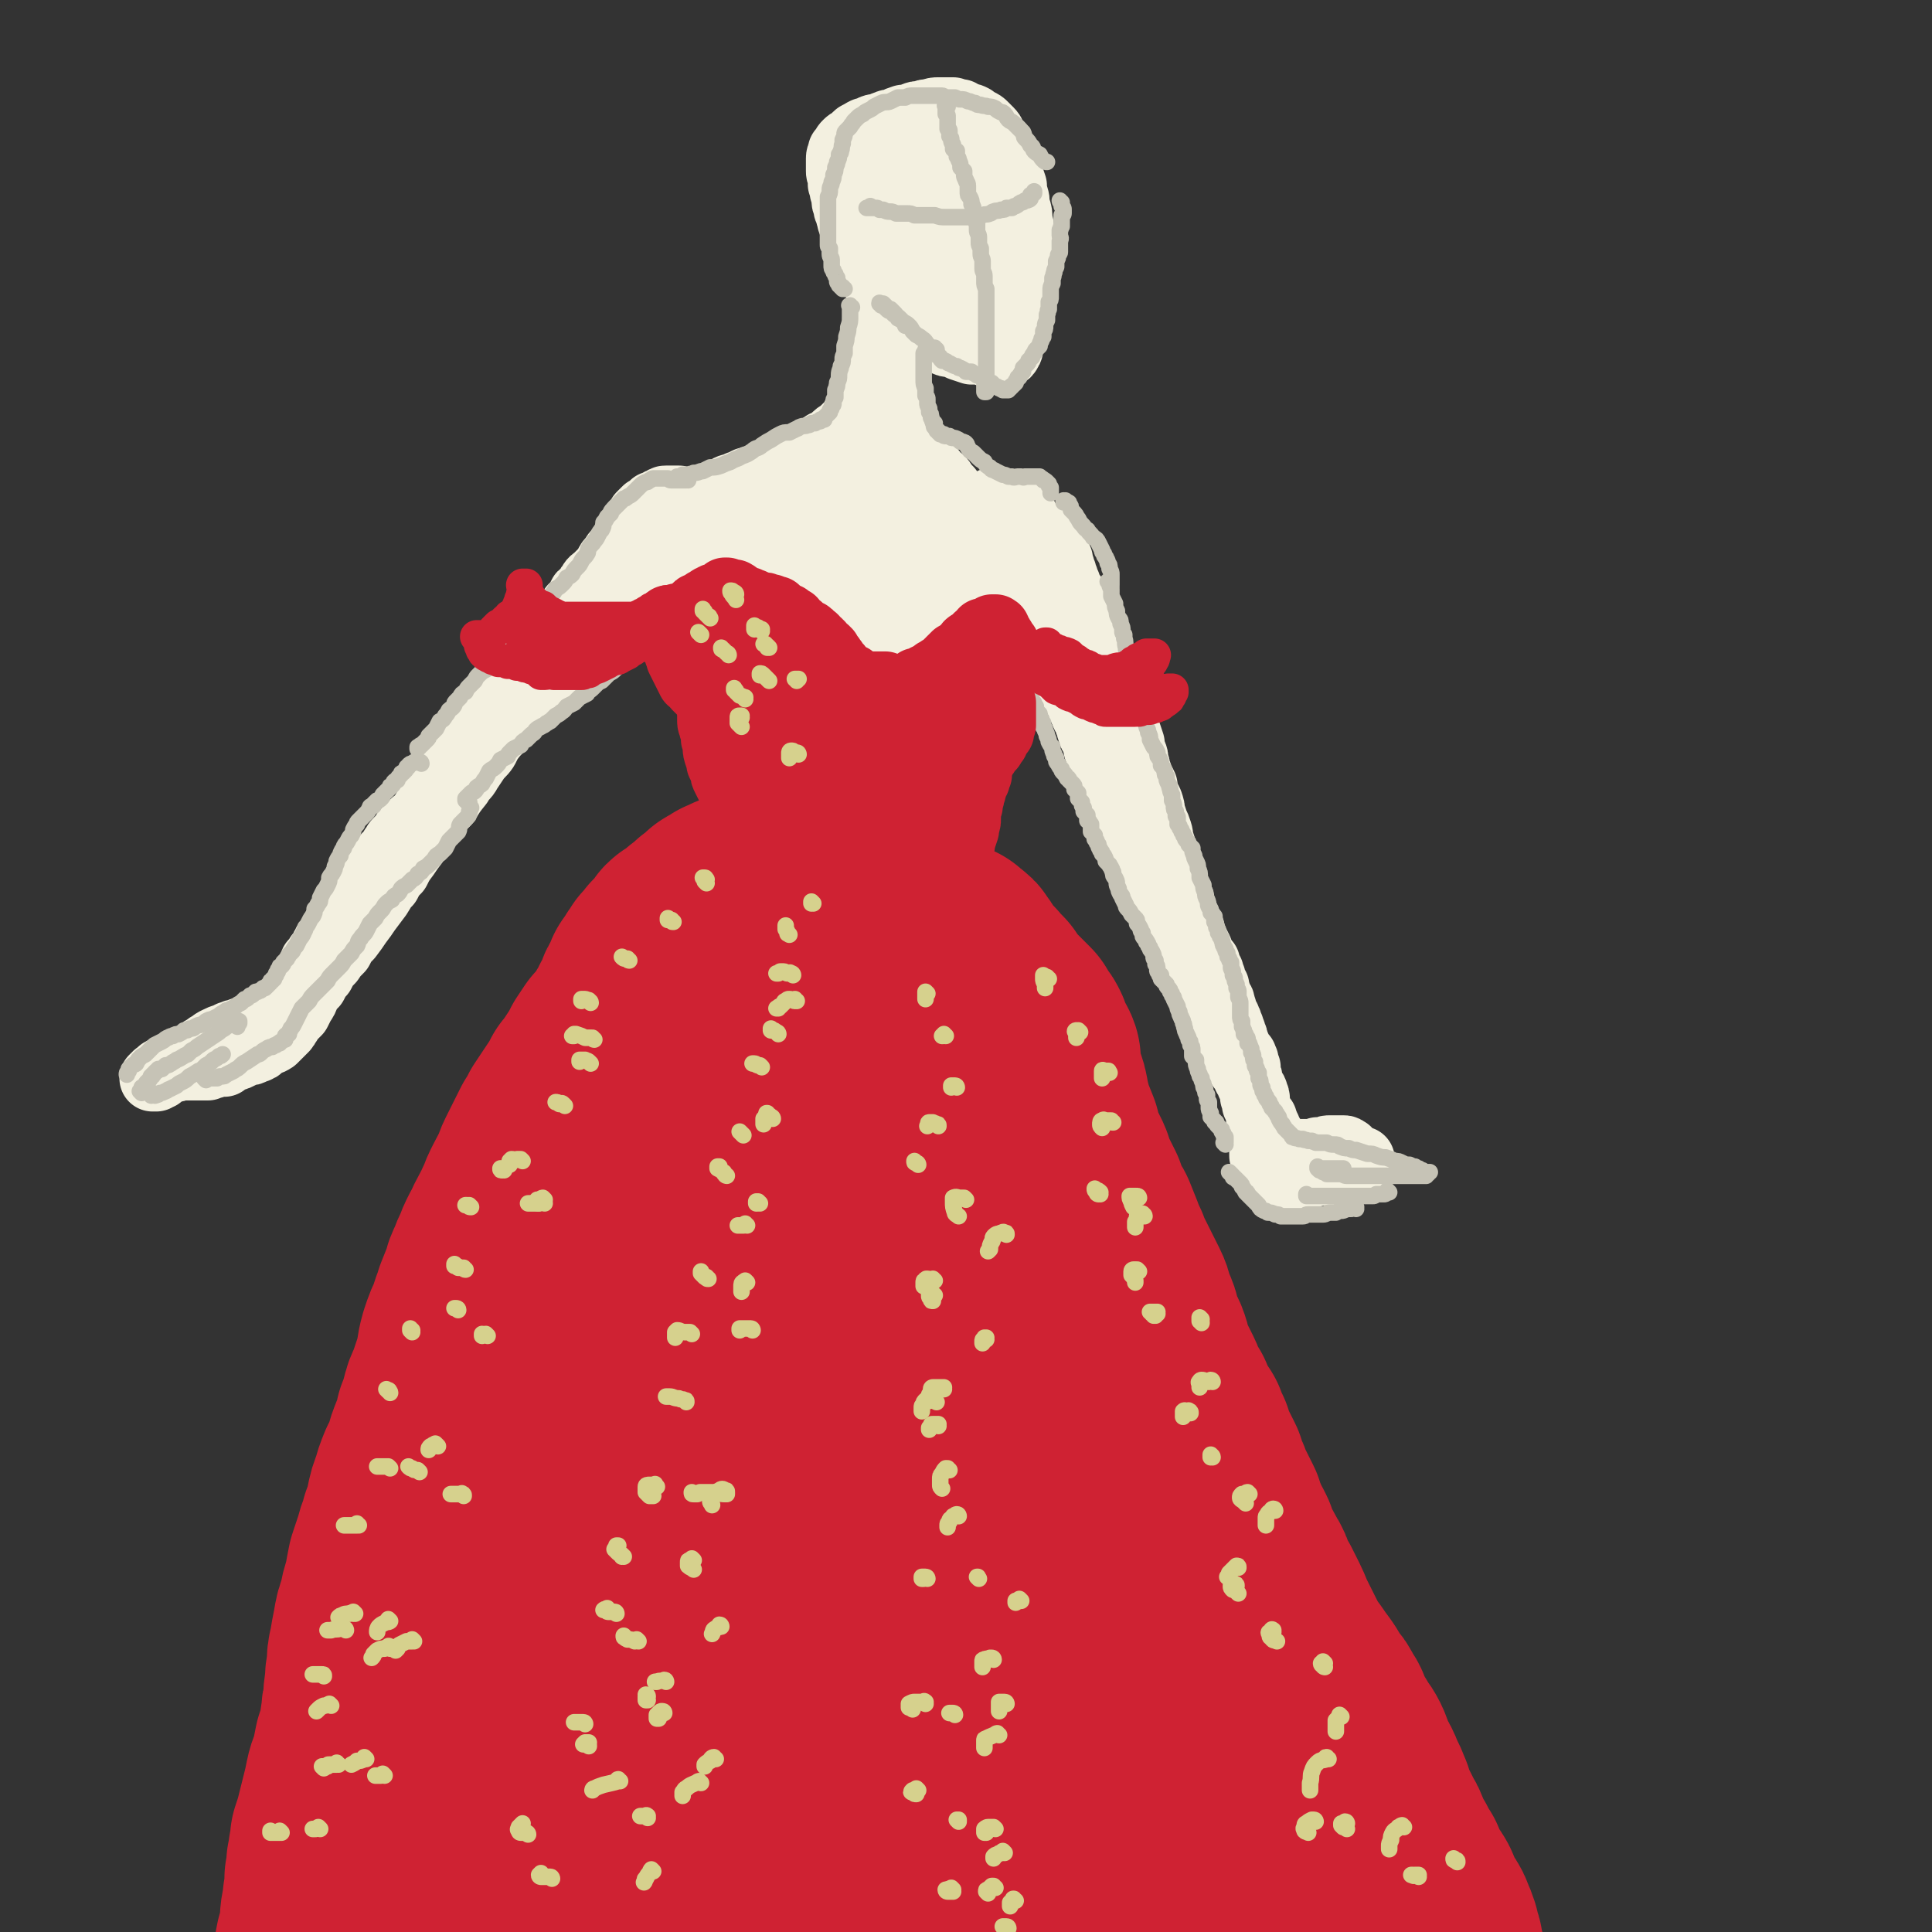 <svg viewBox='0 0 1050 1050' version='1.1' xmlns='http://www.w3.org/2000/svg' xmlns:xlink='http://www.w3.org/1999/xlink'><rect x="0" y="0" width="1050" height="1050" fill="#333333" stroke="none"/><g fill='none' stroke='rgb(243,240,224)' stroke-width='36' stroke-linecap='round' stroke-linejoin='round'><path d='M481,81c0,0 0,-1 -1,-1 0,0 1,0 1,0 0,0 0,0 -1,1 0,0 0,0 0,0 0,0 0,0 0,0 0,0 0,0 0,0 0,0 0,0 0,0 0,0 0,0 0,0 1,0 1,0 2,-1 1,-1 1,-1 1,-1 1,-1 1,-1 2,-2 2,-1 2,-1 3,-2 2,-1 2,-2 4,-3 2,-1 2,-1 4,-2 2,-1 2,-1 4,-2 2,-2 2,-2 4,-2 2,-1 2,-1 4,-2 1,-1 1,-1 2,-1 1,0 1,0 2,0 2,0 2,0 4,0 2,0 2,0 4,0 2,0 2,0 3,0 2,1 2,1 3,2 2,1 2,1 3,2 1,1 1,1 3,2 1,1 1,1 2,3 2,1 2,1 3,2 1,1 1,1 2,2 0,2 0,2 1,3 1,2 1,2 2,3 0,2 0,2 1,4 1,2 1,2 1,4 0,3 0,3 0,5 1,3 1,3 1,5 0,3 0,3 0,6 0,3 0,3 0,6 0,3 0,3 0,6 1,3 1,3 1,6 0,3 0,3 1,6 0,2 0,2 0,5 0,3 0,3 0,5 0,3 0,3 0,6 0,2 0,2 0,5 -1,2 -1,2 -1,5 0,2 0,2 -1,4 0,2 0,2 -1,3 0,2 -1,2 -1,3 -1,1 -1,1 -2,2 -1,1 0,1 -1,2 -1,1 -1,1 -1,2 -1,1 -1,0 -2,1 -1,1 -1,1 -1,1 -1,1 -1,1 -2,2 -1,0 -1,0 -2,1 -1,0 -2,0 -3,1 -1,0 -1,0 -2,1 -2,1 -2,0 -4,1 -1,0 -1,1 -2,1 -2,0 -2,0 -4,0 -1,0 -1,0 -2,0 -1,0 -1,0 -2,0 -2,0 -2,-1 -3,-1 -1,-1 -1,-1 -3,-2 -1,-1 -1,-1 -2,-2 -2,-2 -2,-2 -4,-3 -2,-2 -2,-2 -3,-4 -2,-2 -2,-2 -4,-4 -2,-2 -2,-2 -4,-4 -2,-2 -2,-2 -4,-4 -2,-3 -2,-3 -4,-5 -2,-2 -2,-2 -4,-4 -2,-3 -2,-3 -3,-5 -2,-2 -2,-2 -3,-4 -2,-2 -2,-2 -3,-5 -2,-2 -1,-3 -2,-5 -1,-2 -2,-2 -3,-4 -1,-2 -1,-2 -2,-5 0,-2 -1,-2 -1,-5 -1,-1 -1,-1 -1,-3 -1,-2 -1,-2 -1,-4 0,-2 0,-2 -1,-4 0,-2 0,-2 -1,-4 0,-2 0,-2 0,-4 -1,-2 -1,-2 -1,-3 0,-2 0,-2 0,-4 0,-1 0,-2 0,-3 0,-2 1,-2 1,-4 1,-1 1,-1 2,-2 0,-1 0,-1 1,-2 1,-1 1,-1 3,-2 1,-1 1,-1 2,-2 1,0 0,-1 2,-1 1,-1 1,-1 3,-2 2,0 1,0 3,-1 2,-1 2,-1 4,-1 3,-1 2,-1 5,-2 2,-1 2,0 4,-1 2,-1 2,-1 5,-2 2,0 2,0 5,-1 2,-1 2,-1 5,-1 2,-1 2,-1 4,-1 3,-1 3,-1 5,-1 2,0 2,0 4,0 2,0 2,0 4,0 2,1 2,1 4,1 1,1 1,1 3,2 2,0 2,0 4,1 1,1 1,1 3,2 2,1 2,1 3,2 2,2 2,2 3,3 2,2 1,2 2,4 2,2 2,2 4,4 1,2 0,3 1,5 1,3 1,3 2,5 1,3 1,3 2,6 1,3 1,3 2,6 0,3 0,3 1,6 1,3 0,3 1,6 1,3 1,3 1,7 1,3 1,3 1,6 0,2 0,2 1,5 0,3 0,3 0,6 0,3 0,3 0,6 0,3 0,3 0,6 -1,2 -1,2 -1,5 -1,3 -1,3 -1,6 0,2 0,2 0,4 0,3 -1,3 -1,5 -1,2 -1,2 -1,5 0,2 0,2 -1,5 0,2 0,2 -1,4 0,1 0,1 -1,3 0,1 0,1 0,3 0,1 0,1 -1,2 0,1 0,1 -1,1 -1,1 -1,1 -2,1 0,0 0,0 -1,0 -1,0 -1,0 -1,0 -1,0 -1,0 -3,0 -2,0 -2,0 -3,-1 -2,0 -2,0 -4,-1 -2,0 -2,0 -5,0 -3,-1 -3,-1 -6,-2 -2,-1 -2,-1 -5,-2 -2,0 -2,0 -4,-1 -3,-1 -3,-2 -5,-3 -3,-1 -3,-1 -5,-3 -3,-1 -3,-1 -4,-3 -2,-3 -2,-3 -4,-5 -2,-3 -2,-3 -4,-6 -2,-3 -2,-3 -5,-6 -2,-3 -2,-3 -4,-6 -2,-3 -2,-3 -3,-6 -2,-3 -2,-3 -3,-6 -1,-2 -1,-2 -2,-5 -1,-2 -1,-2 -2,-5 -2,-4 -2,-4 -3,-9 -1,-2 -1,-3 -1,-5 0,-3 0,-3 0,-6 0,-3 0,-3 0,-6 1,-3 0,-3 1,-5 0,-3 0,-3 1,-6 1,-3 0,-3 1,-6 1,-2 1,-2 2,-4 1,-2 1,-2 2,-4 2,-2 2,-2 4,-3 2,-1 2,-1 4,-2 2,-1 2,-1 4,-2 3,-1 3,-1 6,-2 3,0 3,0 6,-1 3,0 3,0 6,0 3,0 3,0 6,0 3,1 3,1 6,3 3,1 3,1 6,3 3,2 2,3 5,6 3,3 3,3 6,6 2,4 2,4 4,8 2,4 2,4 4,8 1,5 1,5 3,9 1,4 0,4 1,8 0,3 1,3 1,7 0,2 0,2 0,5 -1,2 -1,2 -2,4 -1,2 -1,2 -2,4 -1,2 -2,1 -3,3 -2,1 -2,1 -3,2 -2,1 -3,1 -5,2 -2,0 -2,0 -5,1 -3,0 -3,0 -5,0 -2,-1 -2,0 -4,-1 -2,0 -3,0 -4,-2 -2,-1 -2,-1 -4,-3 -1,-2 -1,-2 -2,-4 -1,-2 -2,-2 -2,-5 -1,-2 -1,-2 -2,-5 0,-4 0,-4 0,-7 -1,-3 -1,-3 -1,-7 0,-4 0,-4 1,-7 0,-3 1,-3 2,-6 1,-3 1,-3 3,-5 1,-1 1,-1 2,-2 1,-1 1,-1 2,-1 1,0 2,0 3,0 1,1 1,2 1,3 1,1 1,1 2,3 1,3 1,3 1,5 1,4 1,4 1,8 1,4 1,4 1,7 1,4 0,4 0,7 0,4 1,4 0,7 0,2 0,3 0,5 -1,2 -1,2 -2,4 -1,1 -2,1 -3,2 -1,1 -1,1 -2,2 -1,0 -1,0 -2,0 -2,0 -2,0 -3,0 -2,-1 -2,-1 -3,-1 -1,-2 -1,-2 -2,-3 -1,-2 -2,-2 -3,-4 -1,-2 -1,-2 -3,-5 -1,-2 -1,-3 -2,-5 -1,-3 -1,-2 -3,-5 -1,-2 -1,-2 -2,-4 -1,-2 -1,-2 -2,-4 -1,-2 0,-2 -1,-4 -1,-1 -1,-1 -1,-2 -1,-1 -1,0 -1,-1 -1,0 -1,0 -1,0 0,0 0,0 0,0 0,0 0,0 0,0 -1,0 -1,0 -1,1 0,0 0,0 0,1 -1,0 -1,0 -1,0 -1,1 -1,1 -1,1 -1,0 -1,0 -2,0 0,1 0,1 -1,1 0,1 0,1 -1,1 0,0 -1,0 -1,0 0,1 0,1 -1,1 0,0 0,0 -1,0 0,0 0,0 -1,1 0,0 0,0 -1,1 0,0 0,0 0,0 -1,1 -1,1 -1,2 0,0 0,0 0,1 0,2 1,2 1,3 0,1 0,1 0,2 0,2 0,2 1,4 0,1 0,1 0,3 1,3 1,3 2,5 0,3 0,3 0,5 0,3 0,3 0,5 0,3 0,3 0,6 0,3 0,3 1,6 0,3 0,3 0,6 0,3 0,3 0,6 0,2 0,2 0,5 0,3 0,3 0,6 -1,3 -1,3 -1,6 0,2 0,2 -1,5 0,3 0,3 0,6 -1,3 -1,3 -1,6 -1,3 -1,3 -1,6 0,3 0,3 0,6 -1,3 -1,3 -1,5 0,3 0,3 -1,5 0,2 0,2 -1,5 0,1 0,1 0,3 -1,1 -1,1 -2,3 0,1 0,1 -1,2 0,1 0,1 0,1 0,1 0,1 -1,1 0,0 0,0 0,0 0,1 0,1 0,1 0,0 0,0 0,0 0,0 0,-1 0,-1 0,0 0,1 0,1 0,0 0,-1 1,-1 0,-1 0,-1 0,-2 2,-3 2,-3 3,-7 1,-2 1,-2 1,-4 1,-3 0,-3 1,-5 0,-3 0,-3 1,-6 0,-3 0,-3 0,-6 1,-3 1,-3 1,-6 1,-3 1,-3 1,-6 1,-2 1,-2 1,-5 0,-3 0,-3 1,-6 0,-2 0,-2 0,-5 1,-3 1,-3 1,-5 1,-2 1,-2 1,-5 1,-1 1,-1 1,-3 0,-1 0,-2 1,-3 0,-1 0,-1 1,-2 0,-1 0,-1 0,-1 0,-1 0,-1 1,-1 0,-1 0,-1 0,-1 0,0 0,0 0,0 -1,0 -1,0 -1,0 0,0 0,0 0,0 1,0 0,-1 0,0 0,0 0,0 0,1 0,1 0,1 0,1 0,1 0,1 0,1 0,1 0,1 0,2 0,1 0,1 0,1 0,2 0,2 0,3 0,1 0,1 0,3 0,2 0,2 0,4 0,2 0,2 0,5 0,3 0,3 0,5 0,3 0,3 0,6 0,2 0,2 0,5 0,2 0,2 0,5 0,2 0,2 -1,4 0,2 0,2 0,4 0,1 0,1 -1,3 0,2 -1,2 -1,3 -1,2 -1,2 -1,3 -1,2 -1,1 -2,3 0,1 0,1 -1,3 -1,2 -1,2 -1,3 -1,2 -1,2 -1,4 -1,1 -1,1 -2,3 -1,1 -1,1 -1,3 -1,1 -1,1 -2,2 0,1 0,1 0,2 -1,2 -1,2 -1,3 0,0 0,0 -1,1 0,0 0,0 0,1 0,0 0,0 0,0 0,0 0,-1 0,-1 0,0 0,0 0,1 0,0 0,0 0,0 0,0 0,0 0,0 1,-1 1,-1 1,-1 1,-1 1,-1 1,-2 1,-1 1,-1 2,-2 1,-1 1,-1 2,-3 1,-2 1,-2 2,-3 1,-2 1,-2 2,-4 1,-2 1,-2 3,-4 1,-2 0,-2 1,-4 1,-2 1,-2 2,-4 1,-2 1,-2 1,-5 1,-1 1,-1 1,-3 1,-3 1,-3 1,-5 0,-2 0,-2 0,-4 0,-2 0,-2 0,-4 0,-2 0,-2 0,-4 0,-1 0,-1 0,-2 0,-2 0,-2 -1,-3 0,-1 0,-1 0,-1 0,-1 0,-1 0,-2 -1,0 -1,0 -1,-1 0,0 0,0 0,-1 0,0 0,0 0,0 0,0 0,0 0,0 0,0 0,0 0,0 0,0 0,-1 -1,-1 0,0 1,0 1,1 0,0 0,0 0,0 0,0 0,0 0,1 0,0 0,0 0,1 0,1 0,1 0,3 0,1 0,1 0,2 0,1 0,1 0,2 0,2 0,2 0,4 0,1 0,1 0,3 0,2 0,2 0,4 0,2 0,2 0,4 0,2 0,2 0,4 0,2 0,2 0,4 1,2 1,2 1,4 1,1 1,1 2,3 0,2 0,2 1,4 1,2 1,2 2,3 2,2 2,2 3,3 1,2 1,2 2,4 1,2 2,2 3,4 2,2 2,2 3,4 2,1 2,1 4,3 1,2 1,2 2,3 1,1 1,1 2,3 2,1 2,1 3,2 1,1 0,1 1,3 1,0 1,0 2,1 0,0 0,0 1,1 0,0 0,0 0,1 0,0 0,0 0,0 0,0 0,0 0,1 0,0 0,0 0,0 -1,0 -1,0 -2,0 -1,0 -1,0 -1,0 -1,0 -1,0 -2,0 -2,-1 -2,-1 -3,-1 -2,0 -2,-1 -3,-1 -2,-1 -2,-1 -3,-2 -2,-1 -1,-1 -3,-2 -2,-1 -2,0 -4,-2 -1,-1 -1,-1 -2,-2 -2,-1 -2,-1 -3,-2 -2,-2 -2,-2 -4,-3 -1,-2 -1,-2 -2,-3 -2,-2 -2,-2 -3,-4 -2,-2 -2,-1 -3,-3 -1,-2 -1,-2 -2,-4 -1,-2 -1,-3 -2,-5 -1,-2 -1,-2 -2,-4 0,-2 -1,-1 -1,-3 -1,-2 -1,-2 -1,-4 -1,-1 -1,-1 -1,-3 0,-1 0,-1 -1,-2 0,-1 0,-1 0,-2 0,0 0,0 0,-1 0,0 0,0 0,-1 0,0 0,0 1,0 0,0 0,0 0,0 0,0 0,0 0,0 0,0 0,-1 -1,-1 0,0 1,1 1,1 0,0 0,1 0,1 0,0 0,0 0,1 0,1 0,1 0,1 0,1 -1,1 -1,2 -1,1 0,2 -1,3 -1,1 -1,1 -2,3 -1,1 0,1 -1,3 -2,2 -2,2 -3,3 -2,2 -2,2 -4,4 -2,1 -2,1 -4,3 -2,2 -2,2 -5,3 -3,2 -3,2 -5,4 -4,2 -3,2 -7,4 -3,2 -4,2 -7,4 -4,2 -4,1 -8,3 -3,2 -3,2 -7,4 -3,1 -3,1 -6,2 -2,1 -2,1 -5,2 -1,1 -1,1 -3,2 -1,0 -1,0 -2,1 0,0 0,0 -1,0 0,0 0,0 0,0 0,0 0,0 0,0 0,0 0,0 0,0 1,0 1,0 1,0 1,0 1,0 3,0 1,-1 1,-1 3,-1 1,0 2,0 3,-1 2,-1 2,-1 4,-2 3,-1 3,-1 6,-2 2,-1 2,-1 5,-3 2,-1 3,-1 5,-2 3,-2 3,-2 5,-4 3,-1 3,-1 5,-2 2,-1 2,-1 4,-2 1,-1 1,-1 3,-2 1,-1 1,-1 1,-2 1,0 1,0 2,0 0,0 0,0 1,-1 0,0 0,0 0,0 0,1 -1,0 -1,0 0,0 0,0 1,0 0,1 0,1 -1,1 0,1 0,1 -1,2 -1,1 -1,1 -1,2 -1,1 -1,1 -2,3 -1,1 -1,1 -2,1 -1,1 -1,1 -2,2 -2,1 -2,1 -3,2 -1,1 -1,1 -2,2 0,0 0,0 -1,0 0,0 0,0 0,0 0,0 0,0 0,0 0,0 -1,0 -1,0 0,0 1,0 1,0 1,0 1,0 2,0 1,-1 1,-1 3,-1 1,-1 1,-1 3,-1 2,-1 2,-1 3,-2 3,0 3,0 5,-1 2,-1 2,-1 4,-2 3,-1 3,-1 6,-2 2,0 2,0 4,-1 2,0 2,0 4,0 2,0 2,-1 4,0 2,0 2,0 4,1 2,1 2,1 3,3 1,1 1,1 3,2 1,1 1,1 3,2 1,2 1,2 3,4 2,1 2,1 4,3 2,1 2,1 5,2 2,1 2,1 4,2 2,1 2,1 5,2 2,1 2,1 4,2 2,0 2,0 4,0 2,1 2,1 3,1 1,0 1,0 2,0 0,0 0,0 1,0 1,0 1,0 1,0 0,0 0,0 0,0 0,0 0,0 0,0 -1,0 -1,0 -2,0 -2,0 -2,0 -4,1 -2,0 -2,0 -4,0 -3,0 -3,0 -5,0 -3,0 -3,0 -6,0 -3,0 -3,-1 -6,-1 -4,0 -4,0 -7,-1 -4,0 -4,0 -7,-1 -3,-1 -3,-1 -7,-2 -3,-1 -3,0 -6,-1 -2,-1 -2,-1 -4,-2 -2,-1 -2,-1 -4,-2 -1,0 -1,0 -2,-1 -1,0 -1,0 -1,-1 0,0 0,0 0,0 0,-1 0,-1 0,-1 0,0 0,0 0,-1 0,0 0,0 0,0 0,0 0,0 0,0 0,-1 -1,-1 -1,-1 0,0 0,0 0,0 0,-1 0,-1 0,-1 0,0 0,0 0,0 -1,0 -1,0 -1,0 -1,0 -1,0 -1,0 -1,0 -1,0 -1,0 -2,0 -2,0 -3,0 -1,0 -1,0 -3,0 -1,0 -1,0 -2,0 -1,0 -1,0 -2,0 -1,0 -1,0 -2,0 -2,1 -2,1 -4,1 -2,0 -2,0 -3,0 -2,0 -2,0 -4,0 -2,0 -2,0 -4,0 -2,0 -2,0 -4,1 -2,0 -2,0 -4,0 -1,0 -1,0 -3,0 -2,1 -2,1 -4,1 -2,1 -2,1 -3,1 -2,1 -2,1 -4,2 -1,0 -1,0 -2,1 -2,1 -2,0 -4,1 -1,1 -1,1 -3,2 -1,0 -1,0 -3,1 -1,1 -1,1 -3,1 -1,1 -1,1 -2,2 -1,0 -1,0 -2,1 -1,0 -1,0 -2,0 -2,1 -2,1 -3,1 -1,0 -1,0 -2,0 -1,0 -1,0 -2,0 -1,0 -1,0 -2,-1 0,0 0,0 -1,0 -1,0 -1,0 -2,-1 -1,0 -1,0 -2,0 -1,0 -1,0 -2,0 -1,0 -1,0 -2,0 0,0 0,0 -1,0 -1,0 -1,0 -2,1 -1,0 -1,0 -2,1 0,0 0,0 -1,1 -1,0 -1,0 -2,0 0,1 0,1 -1,1 -1,1 -1,1 -1,1 -1,1 -1,1 -2,1 -1,1 -1,1 -2,2 0,0 0,0 -1,1 -1,2 -1,2 -2,3 -1,1 -1,1 -2,2 -1,2 -1,2 -1,4 -1,2 -2,2 -3,3 0,2 0,2 -1,4 -1,2 -2,2 -3,3 -2,2 -2,2 -3,4 -2,2 -2,2 -3,4 -1,2 -1,2 -3,4 -1,1 -1,1 -3,3 -1,1 -2,1 -3,3 -1,1 -1,2 -2,3 -1,2 -2,2 -3,3 -1,2 -1,2 -2,4 -1,2 -1,1 -3,3 -1,2 -1,2 -2,4 -1,2 -1,2 -3,3 -1,2 -1,2 -2,4 -2,2 -2,2 -3,4 -1,1 -1,2 -3,3 -1,2 -1,2 -3,3 -1,2 -1,2 -3,3 -1,2 -1,2 -2,3 -2,2 -2,2 -3,4 -1,1 -1,0 -2,2 -2,2 -1,2 -3,4 -2,2 -2,1 -4,3 -2,2 -2,2 -4,5 -1,2 -1,2 -2,4 -2,2 -2,2 -3,4 -2,1 -2,1 -3,3 -1,2 -1,2 -2,4 -1,2 -2,2 -3,3 -1,2 -1,2 -2,3 -1,2 -1,2 -2,3 -1,2 -1,2 -1,3 -1,1 -1,1 -2,3 -1,1 -1,1 -1,2 -1,2 -1,2 -2,4 -1,1 -1,1 -2,2 0,1 0,1 -1,3 -1,1 -1,1 -2,2 0,1 0,1 -1,2 -1,2 -1,2 -2,4 -1,1 -1,1 -2,2 -1,1 -1,1 -1,3 -1,1 -1,1 -2,2 -1,1 -1,1 -2,2 -1,1 -1,1 -2,2 -1,1 -1,1 -1,3 -1,1 -1,1 -2,2 0,1 -1,1 -1,2 -1,1 -1,1 -1,2 -1,1 -1,1 -1,1 -1,1 -1,1 -1,1 0,1 0,1 -1,1 0,0 0,0 0,0 -1,0 -1,0 -1,0 0,0 0,0 0,0 0,1 0,1 -1,1 0,0 0,0 0,1 0,0 0,0 -1,0 0,1 0,1 0,1 -1,1 -1,1 -1,1 -1,1 -1,1 -2,1 0,1 0,1 -1,2 0,0 0,0 -1,1 -1,1 -1,1 -2,2 -1,1 -1,1 -2,3 -1,1 -1,1 -1,2 -2,2 -1,2 -3,3 -1,2 -2,2 -3,4 -1,1 -1,2 -2,3 -1,2 -1,2 -3,4 -1,2 -1,2 -2,4 -1,2 -2,2 -3,4 -1,1 -1,1 -2,3 -1,2 -1,2 -2,3 -1,2 -1,2 -2,3 -1,1 -1,1 -1,2 -1,0 -1,1 -2,1 0,1 0,1 -1,2 0,0 0,1 -1,1 0,1 0,1 -1,2 0,0 0,0 0,1 -1,0 -1,0 -1,1 0,0 0,1 -1,1 0,0 0,0 -1,0 0,1 0,1 0,1 0,0 0,0 0,1 -1,0 -1,0 -1,0 0,0 0,0 0,1 0,0 0,1 -1,1 0,1 0,1 0,1 -1,1 -1,1 -1,1 -1,1 -1,1 -1,2 -1,0 -1,0 -1,1 -1,1 -1,1 -1,2 -1,1 -1,1 -1,2 -1,1 -1,1 -2,2 0,1 0,1 -1,2 -1,1 -1,1 -2,2 -1,2 0,2 -1,3 -1,2 -1,2 -1,3 -1,1 -1,1 -2,3 -1,1 -1,1 -2,2 0,2 0,2 -1,3 -1,1 -1,1 -1,2 -1,1 -1,1 -2,3 0,0 0,0 -1,1 0,1 0,1 -1,1 0,1 0,1 -1,1 0,1 0,1 -1,2 0,0 0,0 -1,1 0,0 0,0 -1,1 0,0 -1,0 -1,0 -1,1 -1,1 -1,1 0,1 0,0 -1,1 0,0 0,0 0,0 0,1 0,1 -1,1 0,0 0,1 0,1 -1,0 -1,0 -1,1 -1,0 -1,0 -1,1 -1,0 -1,0 -1,1 -1,1 -1,1 -2,1 0,1 0,1 -1,1 -1,0 -1,0 -2,1 0,0 0,0 -1,0 -1,1 -1,1 -1,1 0,0 0,0 -1,0 0,0 0,0 -1,0 0,0 0,0 -1,0 -1,0 -1,0 -2,0 -1,0 -1,0 -2,0 -1,0 -1,0 -2,0 -1,1 -1,1 -3,1 -1,0 -1,1 -3,1 -1,1 -1,1 -2,1 -3,1 -3,1 -5,2 -2,1 -2,1 -3,2 -2,1 -2,1 -3,2 -2,1 -2,1 -3,2 -1,1 -1,1 -3,2 -1,1 -1,1 -2,2 -1,1 -1,0 -3,1 -1,1 -1,1 -2,1 -1,1 -1,0 -2,1 -2,0 -2,0 -3,1 -1,0 -1,0 -2,1 -1,0 -1,0 -2,1 -1,0 -1,0 -2,1 -1,0 -1,0 -1,1 -1,0 -1,1 -2,1 0,1 0,1 -1,1 0,0 0,0 -1,1 0,0 0,0 0,0 0,0 0,0 0,0 0,0 0,0 1,0 0,0 0,0 1,0 1,-1 1,-1 2,-1 1,-1 0,-1 1,-1 1,-1 1,-1 2,-2 2,0 2,0 3,-1 1,0 1,0 2,0 1,0 1,-1 2,-1 1,0 1,0 2,0 1,0 1,0 3,0 1,0 1,0 2,0 1,0 1,0 2,0 1,0 1,0 3,0 1,0 1,0 1,0 2,0 2,0 3,0 1,-1 1,-1 1,-1 1,0 1,0 2,0 1,-1 1,-1 2,-1 1,0 1,0 1,0 1,0 1,0 1,0 1,0 1,0 1,0 0,0 0,0 1,0 0,0 0,0 0,0 0,0 0,0 0,0 0,-1 0,-1 0,-1 0,0 0,0 0,0 0,0 0,0 0,0 0,0 0,0 0,0 -1,0 -1,0 -1,0 -1,0 -1,0 -1,-1 -1,0 -1,0 -1,0 -1,0 -1,0 -2,0 -1,0 -1,0 -1,0 -1,0 -1,0 -1,0 -1,0 -1,0 -1,0 0,0 0,0 -1,0 0,0 0,0 0,0 0,0 0,0 0,0 1,0 1,0 1,0 1,0 1,0 2,0 1,0 1,0 2,0 2,0 2,1 4,0 2,0 1,0 3,-1 3,0 3,0 5,-1 2,-1 2,-1 4,-2 2,0 2,0 4,-1 3,-1 3,-1 5,-3 3,-2 3,-1 6,-3 2,-2 2,-2 3,-3 1,-1 1,-1 3,-3 1,-1 1,-2 2,-3 1,-2 1,-2 2,-3 2,-2 2,-2 3,-3 1,-2 1,-2 2,-4 2,-3 2,-3 3,-6 2,-3 2,-3 4,-5 2,-4 2,-4 4,-6 2,-4 2,-4 5,-7 2,-3 2,-3 5,-6 2,-4 2,-4 5,-7 3,-4 3,-4 5,-7 3,-4 3,-4 5,-7 3,-4 3,-4 6,-8 2,-3 2,-4 5,-7 2,-4 2,-4 5,-7 2,-4 2,-4 5,-8 2,-3 2,-3 5,-7 3,-4 3,-4 5,-8 3,-3 3,-3 6,-7 3,-4 3,-4 6,-7 3,-5 3,-5 7,-10 2,-4 3,-3 5,-7 2,-3 2,-3 4,-6 2,-3 3,-3 5,-6 1,-2 1,-2 2,-4 3,-4 3,-4 6,-7 2,-2 2,-2 4,-5 2,-2 2,-2 4,-5 3,-2 3,-2 5,-4 3,-2 2,-3 5,-5 2,-2 2,-2 5,-4 2,-2 2,-2 5,-4 2,-2 2,-2 5,-4 3,-2 3,-2 5,-5 3,-2 3,-2 5,-4 3,-1 3,-1 5,-3 3,-2 3,-2 5,-4 2,-2 2,-3 4,-5 2,-2 2,-2 4,-4 2,-2 2,-2 4,-4 2,-2 2,-2 4,-4 1,-2 1,-2 3,-4 1,-2 1,-2 3,-4 1,-1 1,-1 3,-2 1,-2 1,-2 3,-3 1,-2 1,-2 3,-4 1,-1 1,0 2,-1 1,-1 2,-1 3,-3 1,0 1,0 2,-2 2,-1 1,-2 3,-3 1,-1 1,-1 2,-2 1,-1 1,-1 1,-2 1,-1 1,-1 2,-2 1,-1 1,-1 2,-2 0,-1 0,-1 1,-2 1,-1 1,-1 2,-2 0,0 0,0 0,-1 0,0 0,0 0,-1 0,0 0,0 0,0 0,0 0,0 0,0 1,1 0,0 0,0 0,0 0,0 0,0 0,0 0,0 0,1 0,0 0,0 0,1 0,0 0,0 0,1 0,1 0,1 0,1 0,2 0,2 0,3 0,1 0,1 0,2 0,2 0,2 0,3 0,2 0,2 0,5 1,2 1,2 1,4 0,2 0,2 1,4 0,3 0,3 1,5 1,3 1,3 3,6 1,4 1,4 2,7 2,4 2,4 3,8 2,4 3,4 5,8 2,4 1,4 4,8 2,4 2,4 4,7 2,4 2,4 5,8 1,3 1,3 3,7 2,3 2,3 4,6 2,3 2,3 4,5 2,2 2,2 4,4 2,2 1,2 3,4 0,1 1,1 2,2 1,0 0,1 1,1 1,0 1,0 1,0 0,1 0,1 1,0 0,0 0,0 0,0 0,-1 0,-1 0,-1 -1,-2 -1,-2 -1,-3 -1,-3 0,-3 -1,-5 -1,-3 -1,-3 -3,-6 -1,-3 -1,-3 -3,-6 -2,-4 -2,-4 -3,-8 -2,-5 -3,-5 -4,-10 -3,-5 -3,-5 -4,-11 -2,-5 -3,-5 -4,-12 -2,-6 -1,-6 -3,-12 -1,-6 -1,-6 -2,-12 -2,-6 -1,-6 -2,-12 -1,-5 -1,-5 -2,-11 0,-5 0,-5 -1,-10 0,-4 0,-4 0,-8 0,-2 0,-2 0,-4 0,-2 0,-2 0,-4 0,-1 0,-1 1,-1 0,-1 0,0 1,0 0,-1 0,-1 1,0 1,0 1,0 1,0 1,2 1,2 2,4 2,2 2,2 3,4 2,3 2,3 4,6 2,5 2,5 4,10 2,5 2,5 4,11 3,7 3,7 6,13 2,5 2,5 5,11 3,5 3,5 6,10 3,5 3,5 6,10 2,4 2,4 5,8 2,3 2,3 4,6 2,2 2,2 4,4 1,2 1,2 2,4 1,1 1,1 2,2 0,1 0,1 0,1 0,0 0,0 0,0 1,1 0,0 0,0 0,0 0,0 0,-1 0,-1 0,-1 -1,-2 -1,-2 -1,-2 -1,-4 -2,-4 -2,-3 -3,-7 -2,-4 -2,-4 -3,-9 -1,-5 -1,-5 -2,-10 -1,-6 -1,-6 -2,-12 -1,-6 -1,-6 -2,-12 -1,-8 -1,-8 -2,-15 -1,-8 -1,-8 -1,-15 0,-7 0,-7 0,-14 0,-6 0,-6 0,-12 0,-4 0,-4 0,-7 1,-2 1,-2 2,-4 0,-1 0,-1 1,-1 0,-1 1,-1 1,0 1,0 1,1 1,2 1,2 1,2 2,5 1,4 1,4 2,7 1,6 1,6 1,11 1,7 1,7 2,13 2,8 2,8 4,16 1,8 0,8 2,16 1,7 2,7 4,14 1,7 1,7 3,14 2,6 2,6 4,13 2,5 2,5 4,10 1,4 1,4 3,8 2,3 2,3 3,6 1,2 1,2 2,4 0,1 0,1 1,1 0,1 0,1 1,1 0,0 0,0 0,0 0,0 0,0 0,-1 0,-1 0,-1 0,-2 0,-3 0,-3 0,-6 0,-4 0,-4 -1,-8 0,-6 0,-6 0,-11 -1,-7 -1,-7 -1,-13 -1,-7 -1,-7 -1,-15 0,-7 0,-7 0,-14 -1,-7 0,-7 0,-13 0,-6 -1,-6 0,-12 0,-4 0,-4 1,-8 0,-3 0,-3 1,-5 0,-1 1,-1 1,-1 1,-1 1,-1 2,-1 1,0 1,0 2,0 1,1 1,1 1,2 2,3 2,2 4,5 1,2 1,3 2,6 1,4 2,4 3,8 2,4 2,4 3,9 2,5 2,5 4,10 1,5 1,5 2,10 1,4 1,4 2,8 1,4 1,4 2,8 1,2 1,2 2,5 0,2 0,2 0,4 0,0 0,0 0,1 0,1 0,1 -1,1 0,0 0,0 0,0 0,0 -1,0 -1,0 0,-1 0,-1 -1,-2 0,-2 0,-2 -1,-4 0,-3 0,-3 -1,-6 -1,-4 -1,-4 -1,-8 0,-5 0,-5 -1,-9 0,-6 0,-6 0,-11 0,-5 0,-5 0,-10 1,-6 0,-6 1,-11 1,-5 2,-4 3,-9 0,-2 0,-3 1,-5 1,-2 1,-2 2,-3 1,0 1,-1 2,-1 1,0 1,0 2,1 1,0 1,0 2,1 1,2 1,2 1,4 2,2 2,2 3,5 1,3 0,3 1,6 1,4 1,4 2,8 1,5 0,5 1,10 0,5 0,5 0,10 0,6 0,6 0,11 0,7 0,7 0,13 0,6 0,6 0,12 0,5 0,5 -1,10 0,3 0,3 -1,7 0,1 -1,1 -2,3 0,1 0,1 -1,2 0,0 0,0 0,0 -1,0 -1,0 -1,0 0,0 0,0 0,-1 -1,0 0,0 0,-1 0,-2 -1,-2 -1,-4 1,-3 1,-3 1,-7 1,-4 1,-4 1,-9 1,-5 1,-5 1,-11 1,-5 1,-5 2,-11 1,-6 1,-6 2,-12 1,-5 2,-5 3,-11 1,-5 1,-5 2,-11 1,-5 1,-5 2,-10 1,-4 1,-4 2,-8 1,-3 1,-3 3,-5 1,-2 1,-2 2,-4 0,-1 0,-1 1,-1 0,0 0,0 0,0 1,1 1,1 1,2 0,2 0,2 0,5 0,4 0,4 -1,8 0,7 -1,7 -1,13 -1,7 -1,7 -2,14 -1,8 -2,7 -3,15 -1,8 -1,8 -3,17 -1,8 -1,8 -2,16 -2,7 -2,7 -3,14 -1,6 -1,6 -2,12 -2,6 -2,5 -3,11 -1,4 -1,4 -2,9 -2,4 -2,4 -3,8 -2,3 -1,4 -2,7 -1,3 -1,3 -2,6 -1,2 -1,2 -2,4 -1,2 -1,2 -2,4 -1,1 -1,1 -2,2 0,1 0,1 -1,2 -1,0 -1,0 -1,1 -1,0 -1,0 -1,0 0,0 0,-1 0,-1 -1,-1 -1,-1 -1,-2 0,-2 0,-2 0,-5 0,-3 0,-3 0,-7 0,-5 1,-5 1,-10 0,-5 0,-5 1,-11 1,-7 1,-7 2,-14 1,-7 1,-7 2,-15 1,-7 1,-7 2,-15 2,-8 2,-8 3,-15 1,-7 1,-7 2,-14 1,-4 1,-5 2,-9 0,-3 1,-3 2,-6 1,-1 1,-1 1,-2 0,-1 0,0 1,-1 0,0 0,0 0,0 -1,1 -1,1 -1,2 -1,2 -1,2 -2,5 -2,3 -3,3 -5,7 -2,4 -2,4 -5,9 -2,6 -2,7 -4,13 -2,7 -2,7 -4,14 -2,6 -2,6 -4,13 -1,6 -1,6 -2,13 -1,6 -1,6 -2,12 -1,5 -1,5 -2,10 0,4 0,4 0,8 0,3 0,3 -1,6 0,3 0,3 -1,5 0,2 0,2 -1,4 0,1 0,1 -1,1 -1,1 -1,1 -2,2 -1,0 -1,0 -2,0 -1,0 -1,0 -2,-1 -3,-1 -3,-1 -5,-2 -2,-2 -2,-3 -5,-5 -3,-3 -3,-3 -6,-6 -4,-4 -4,-4 -7,-9 -3,-4 -3,-4 -6,-8 -3,-5 -3,-5 -6,-9 -3,-5 -2,-5 -5,-9 -2,-4 -2,-4 -4,-7 -1,-2 -1,-3 -2,-5 0,-1 0,-1 -1,-2 0,0 0,0 0,0 0,0 1,0 1,0 1,0 1,0 2,1 1,2 2,2 3,4 2,2 1,3 3,6 2,3 2,3 4,7 2,4 3,4 5,8 2,4 2,4 4,8 1,3 2,3 4,6 1,3 1,3 2,6 1,2 1,2 1,4 1,1 1,1 1,2 0,1 0,1 -1,2 0,1 0,1 -1,1 -1,1 -1,1 -2,1 -2,0 -2,0 -4,0 -1,0 -1,0 -3,-1 -2,-1 -2,-1 -4,-3 -2,-2 -2,-2 -4,-4 -2,-3 -2,-3 -4,-6 -2,-3 -2,-3 -5,-6 -3,-4 -3,-4 -5,-8 -3,-3 -3,-3 -5,-7 -2,-3 -2,-3 -3,-6 -2,-2 -2,-2 -3,-3 -1,-1 -1,-1 -1,-2 -1,0 -1,0 -1,0 0,0 0,0 0,0 0,1 0,1 1,2 0,3 0,3 1,5 1,3 2,3 3,5 2,4 2,4 4,8 2,3 2,3 4,7 2,4 3,4 5,8 2,3 2,3 4,7 1,3 1,3 3,6 2,3 2,3 4,5 1,2 1,2 2,4 1,1 1,0 2,1 0,0 0,0 0,0 0,0 0,0 0,0 0,0 0,0 0,-1 -1,-1 -1,-1 -2,-3 -1,-2 -1,-2 -2,-4 -2,-2 -2,-2 -4,-5 -2,-3 -2,-3 -4,-6 -2,-2 -2,-2 -4,-5 -2,-3 -2,-3 -4,-6 -2,-3 -2,-3 -4,-7 -1,-3 -1,-3 -2,-6 -1,-2 -1,-2 -2,-4 -1,-2 -1,-2 -2,-3 0,-1 0,-1 0,-2 0,0 0,0 0,0 0,0 0,0 0,0 1,1 1,1 2,2 0,2 0,2 1,4 2,2 1,3 3,5 1,3 1,3 3,6 2,4 2,4 4,7 2,4 2,4 5,7 2,4 2,4 4,7 2,4 2,4 4,7 2,3 2,3 4,6 2,3 2,3 4,5 2,2 2,2 3,3 2,1 2,1 3,2 2,0 1,1 3,1 0,1 0,1 1,1 1,0 1,0 2,0 0,0 0,0 1,0 1,0 1,0 1,0 1,-1 1,-1 2,-2 1,0 1,0 2,-1 2,-1 2,-1 3,-2 2,-1 2,-1 3,-3 2,-1 2,-1 4,-3 1,-1 1,-1 3,-2 1,-1 1,-1 3,-2 1,-1 1,-1 3,-2 1,-1 1,-1 3,-2 1,-1 1,-1 2,-2 2,-1 1,-1 3,-2 1,-1 1,0 2,-1 0,0 0,0 1,0 0,0 0,0 0,0 1,0 1,1 1,1 0,1 0,1 1,3 0,1 0,1 0,2 0,2 0,2 0,3 0,2 0,2 0,3 -1,1 -1,1 -1,2 -1,1 -1,1 -2,2 0,1 0,1 -1,1 -2,1 -2,0 -3,1 -2,0 -2,0 -4,0 -2,0 -2,0 -3,-1 -2,0 -2,0 -4,-1 -2,-1 -2,-1 -5,-2 -2,-1 -2,-1 -4,-1 -2,-1 -2,-1 -4,-2 -1,0 -1,0 -3,0 -1,-1 -1,-1 -2,-1 -1,0 -1,0 -2,0 0,-1 0,0 0,0 0,0 -1,-1 -1,0 0,0 0,0 0,0 1,1 0,1 1,1 1,1 1,1 2,2 1,1 1,1 3,2 1,1 1,1 3,1 2,1 2,1 4,2 2,0 2,0 4,1 2,0 2,0 4,0 2,0 2,0 3,0 1,1 1,1 2,1 1,0 1,0 2,0 0,0 0,0 1,1 0,0 0,0 0,0 0,0 0,0 0,1 0,0 0,0 0,1 0,0 0,0 -1,1 -1,0 -1,0 -2,1 -1,0 -1,0 -2,0 -1,1 -1,1 -2,1 -2,0 -2,0 -3,0 -2,0 -2,0 -4,0 -1,0 -1,0 -2,0 -2,0 -2,0 -4,1 -1,0 -1,0 -3,0 -2,1 -2,1 -4,1 -2,1 -2,1 -3,2 -2,0 -2,0 -3,1 -1,1 -1,1 -2,1 -1,1 -1,1 -2,2 -1,0 -1,0 -2,1 0,0 0,0 -1,0 0,1 0,1 0,1 -1,1 -1,1 -1,1 0,0 0,0 -1,0 0,1 0,1 0,1 0,1 0,1 0,1 0,1 0,1 -1,2 0,1 0,1 0,1 -1,2 -1,2 -2,3 0,2 0,2 -1,4 -1,2 -1,2 -2,4 -2,3 -2,2 -4,5 -1,2 -1,2 -2,5 -2,2 -2,2 -4,5 -2,2 -2,2 -4,5 -2,3 -2,3 -3,5 -2,3 -2,3 -4,7 -1,3 -1,3 -3,6 -2,4 -2,4 -4,8 -1,4 -2,4 -3,9 -2,4 -2,4 -3,9 -1,4 -1,4 -3,8 -1,5 -1,4 -2,9 -1,4 -1,4 -2,8 0,4 0,4 -1,8 0,4 0,4 -1,8 0,3 0,3 0,6 -1,3 -1,3 -1,6 0,3 0,3 -1,6 0,3 0,3 0,6 0,2 -1,2 -1,5 0,3 0,3 0,6 0,3 0,3 0,6 1,3 1,3 1,6 1,4 1,4 1,7 1,4 1,4 1,7 1,4 1,4 2,7 0,4 0,4 0,7 1,4 1,4 2,7 0,3 0,3 1,7 0,3 1,3 2,6 0,3 0,3 1,7 0,3 0,3 1,6 0,3 1,3 1,6 1,4 0,4 1,7 0,4 0,4 0,7 1,4 1,4 2,8 0,4 0,4 0,8 1,4 1,4 1,8 1,4 1,4 1,8 0,4 0,4 1,8 0,4 0,4 0,7 0,4 0,4 0,7 1,4 1,4 1,7 0,4 0,4 0,7 0,4 0,4 0,7 0,4 0,4 0,7 0,4 0,4 0,8 0,4 0,4 0,8 0,4 0,4 0,7 0,5 0,5 0,9 0,5 1,5 1,9 1,5 1,5 1,9 1,5 1,5 2,9 1,4 1,4 1,8 1,4 1,4 2,7 1,4 1,4 2,8 0,3 0,3 1,6 1,4 1,4 2,7 0,3 0,3 1,6 0,3 1,3 1,6 1,4 1,4 1,7 1,4 1,4 2,7 1,4 1,4 2,8 1,4 1,4 2,8 0,4 0,4 1,8 1,4 1,4 2,7 1,5 1,5 2,9 0,4 0,4 1,9 1,4 1,4 2,8 1,4 1,4 2,8 1,4 1,4 2,8 1,3 1,3 1,6 1,3 1,3 1,6 1,2 1,2 1,5 1,2 1,2 1,4 0,2 0,2 0,4 0,2 1,2 1,4 0,0 0,0 0,1 0,0 0,0 0,1 0,1 0,1 0,2 0,1 0,1 0,2 0,1 0,1 0,2 0,2 0,2 0,3 -1,1 -1,1 -1,2 0,1 0,1 0,2 -1,2 -1,2 -1,3 0,1 0,1 -1,3 0,2 0,2 0,3 -1,2 -1,2 -1,4 0,2 0,2 0,4 -1,2 -1,2 -1,3 0,2 0,2 0,3 0,1 0,1 0,2 0,1 0,1 0,2 0,1 0,1 0,2 1,1 1,0 1,1 0,2 0,2 1,4 0,1 0,1 0,3 1,3 1,3 1,6 1,2 1,2 2,5 0,2 0,2 1,4 1,2 0,2 1,4 0,1 0,1 1,2 0,1 0,1 1,2 0,0 0,0 0,1 0,0 0,0 1,0 0,0 0,0 0,0 1,0 1,-1 1,-1 0,-1 0,-1 1,-3 0,-2 0,-2 1,-4 0,-3 0,-3 1,-6 0,-3 0,-3 0,-7 0,-4 0,-4 0,-9 0,-6 1,-6 0,-12 0,-7 0,-7 0,-14 -1,-7 -1,-7 -2,-15 -1,-7 -2,-7 -3,-14 -1,-7 -1,-7 -2,-14 -1,-6 -1,-6 -3,-12 -1,-6 -1,-6 -2,-12 -1,-5 -1,-5 -2,-11 -1,-6 -1,-6 -2,-12 -1,-6 -1,-6 -2,-12 -1,-7 -1,-7 -2,-13 -1,-7 -1,-7 -2,-14 0,-7 0,-7 -1,-14 0,-7 0,-7 -1,-14 0,-7 0,-7 0,-14 -1,-8 0,-8 -1,-16 0,-7 -1,-7 -1,-15 -1,-7 0,-8 -1,-15 0,-6 0,-6 0,-13 0,-5 0,-5 0,-11 0,-5 0,-5 1,-10 0,-5 0,-5 0,-10 0,-5 0,-5 1,-10 0,-5 0,-5 1,-10 0,-5 0,-5 1,-10 0,-5 0,-5 1,-10 1,-6 1,-6 1,-12 1,-6 1,-6 2,-12 0,-6 -1,-6 0,-12 0,-6 1,-6 1,-12 0,-5 0,-5 0,-11 0,-6 0,-6 0,-11 0,-6 0,-6 0,-11 0,-5 0,-5 0,-10 0,-5 0,-5 0,-9 0,-5 0,-5 0,-10 0,-4 0,-4 0,-9 0,-4 0,-4 1,-8 0,-4 0,-4 0,-7 0,-4 0,-4 1,-8 0,-4 0,-4 1,-8 0,-4 -1,-4 0,-8 0,-4 0,-4 0,-8 0,-3 0,-3 0,-7 1,-3 1,-3 1,-6 1,-4 1,-4 1,-7 0,-3 0,-3 1,-6 0,-2 0,-2 0,-5 1,-3 0,-3 0,-6 1,-3 1,-3 1,-5 0,-3 0,-3 0,-6 0,-2 0,-2 0,-5 0,-2 0,-2 0,-5 0,-2 0,-2 0,-4 1,-2 0,-2 1,-4 0,-2 0,-2 0,-4 1,-2 1,-2 1,-4 1,-2 1,-2 2,-4 2,-2 2,-2 3,-5 1,-2 1,-2 2,-5 1,-2 1,-2 3,-4 2,-3 2,-3 4,-6 2,-3 2,-3 3,-6 2,-2 2,-2 4,-5 2,-3 2,-3 3,-5 1,-2 1,-2 2,-4 1,-2 1,-1 2,-3 0,0 0,0 1,-1 0,0 0,0 0,0 0,0 0,0 0,0 0,0 0,0 0,1 -1,0 -1,0 -2,1 -1,2 -1,2 -3,3 -2,3 -2,3 -4,6 -2,3 -2,3 -4,6 -3,3 -3,3 -5,7 -3,4 -3,4 -4,8 -3,5 -3,5 -4,10 -3,5 -2,5 -5,10 -2,5 -2,5 -4,11 -2,5 -2,5 -4,11 -2,5 -2,5 -3,11 -2,5 -2,5 -3,11 -2,6 -2,6 -3,12 -1,5 -1,5 -2,11 -1,6 -1,6 -1,11 -1,6 -1,6 -1,12 0,7 0,7 0,13 0,7 0,7 0,14 1,7 1,7 1,14 1,7 1,7 2,15 1,7 1,7 1,14 1,6 1,6 2,12 0,6 1,6 1,11 1,4 1,4 2,8 1,4 1,4 1,7 1,2 1,2 2,5 0,1 0,1 1,3 0,0 0,0 1,1 0,0 0,0 0,0 0,0 0,0 0,0 0,0 0,0 0,0 0,0 0,0 0,0 0,-1 0,-1 0,-2 0,-1 0,-1 0,-3 0,-3 0,-3 -1,-5 0,-4 0,-4 -1,-7 0,-4 0,-4 -1,-8 -1,-5 -1,-5 -2,-10 -1,-6 -1,-6 -2,-11 0,-7 0,-7 -1,-13 -1,-6 -1,-6 -2,-12 -1,-7 -1,-7 -2,-13 -1,-6 -1,-6 -2,-13 -1,-6 -1,-6 -2,-12 0,-6 0,-6 0,-13 0,-6 -1,-6 0,-12 0,-6 0,-6 1,-12 1,-6 1,-6 2,-11 2,-6 2,-6 3,-11 2,-5 1,-5 3,-11 1,-4 1,-4 3,-9 2,-4 3,-4 5,-8 2,-4 2,-4 4,-8 2,-4 2,-4 4,-8 1,-4 1,-4 3,-7 2,-4 2,-3 4,-7 1,-3 1,-3 3,-6 1,-2 1,-2 3,-4 1,-2 1,-2 3,-4 1,-2 1,-2 3,-4 1,-1 1,-1 2,-3 1,-1 1,-1 2,-2 1,-1 1,-1 2,-2 1,-1 1,-1 2,-2 1,-1 1,-1 2,-2 1,-1 1,0 2,-1 1,0 1,0 1,-1 1,0 1,0 2,0 1,1 1,0 2,1 1,0 0,1 1,1 1,2 1,2 2,4 1,1 1,1 1,3 1,2 1,3 1,5 1,3 1,3 2,5 0,3 0,3 1,7 1,3 1,3 2,6 1,4 1,4 2,7 1,4 2,4 3,8 1,3 1,3 2,7 0,3 0,3 1,6 1,4 1,4 2,7 1,4 1,4 2,7 0,4 0,4 1,9 0,4 0,4 1,8 0,5 0,5 1,9 1,5 0,5 1,9 1,4 1,3 2,7 1,4 1,4 1,7 1,4 1,4 1,7 1,4 1,4 2,8 0,3 0,3 0,7 0,4 1,4 1,9 0,4 0,4 1,9 0,5 0,5 1,11 1,6 1,6 1,11 1,6 1,6 1,12 1,6 1,6 1,12 1,5 1,5 1,11 1,5 1,5 1,11 1,5 1,5 1,10 1,5 0,5 0,10 0,5 0,5 0,11 0,5 1,5 1,11 0,5 0,5 0,11 0,6 -1,6 -1,11 0,6 0,6 0,12 -1,5 -1,5 -1,11 -1,6 -1,6 -1,12 -1,6 -1,6 -2,12 0,6 0,6 -1,12 -1,7 -1,7 -1,13 -1,6 -1,6 -2,13 -2,7 -2,7 -3,13 -1,7 -1,7 -2,13 -1,6 -1,6 -2,12 -1,7 -1,7 -2,13 0,6 0,6 -1,12 0,5 0,5 0,11 -1,7 -1,7 -1,13 0,7 0,7 0,13 0,7 0,7 0,14 0,6 0,6 0,13 0,6 0,6 0,13 0,6 -1,6 -1,12 0,6 0,6 -1,12 0,5 0,5 0,10 -1,5 -1,5 -2,10 -1,5 -1,5 -2,9 -1,3 -1,3 -2,6 -1,2 -1,2 -2,4 -1,1 -1,1 -2,3 0,0 0,0 -1,1 0,1 0,1 0,2 0,0 0,1 0,1 1,1 1,1 1,3 0,1 0,1 0,3 1,2 1,2 2,3 0,2 0,2 0,4 1,1 1,1 1,2 1,1 1,1 2,2 0,0 1,0 1,0 2,-2 2,-2 3,-5 2,-3 1,-4 2,-8 2,-4 2,-4 3,-9 2,-7 1,-7 2,-14 2,-10 2,-10 3,-21 1,-8 1,-8 2,-16 0,-10 0,-10 0,-20 1,-12 1,-12 1,-23 0,-10 0,-10 -1,-20 0,-17 0,-17 -1,-34 0,-14 0,-14 -1,-27 0,-13 0,-13 -1,-26 -1,-12 -1,-12 -2,-24 -1,-11 -2,-11 -3,-21 -2,-9 -2,-9 -3,-19 0,-7 0,-7 -1,-13 -1,-11 -1,-11 -2,-22 -1,-6 -1,-6 -2,-12 -1,-8 0,-8 -1,-16 -1,-7 -1,-7 -2,-15 -1,-9 0,-9 -1,-18 0,-6 -1,-6 -1,-12 -1,-9 -1,-9 -2,-19 0,-5 0,-5 0,-11 0,-8 0,-8 -1,-16 0,-4 0,-4 0,-8 1,-10 1,-10 1,-20 1,-4 1,-4 1,-9 0,-5 0,-5 0,-10 0,-6 0,-6 1,-13 0,-5 0,-5 -1,-10 0,-4 0,-4 -1,-8 -1,-7 -1,-8 -2,-15 -1,-5 -1,-5 -2,-10 -1,-4 -1,-4 -2,-8 -1,-3 -1,-3 -2,-6 0,-4 0,-4 -1,-7 -1,-2 -1,-2 -2,-4 -1,-1 -1,-1 -1,-2 -1,-1 0,-1 -1,-2 0,-1 0,-1 0,-1 0,-1 0,-1 -1,-1 0,-1 0,-1 0,-1 0,0 0,0 0,0 0,0 0,0 0,0 1,0 0,0 0,0 0,0 0,0 0,1 0,2 0,2 0,4 0,4 0,4 -1,8 0,7 0,7 0,14 0,8 0,8 0,17 0,10 0,10 0,20 1,11 1,11 1,21 1,12 1,12 2,23 0,10 0,10 1,21 0,8 0,8 1,15 1,13 1,13 2,26 1,10 1,10 2,19 0,9 0,9 1,18 1,7 1,7 1,13 2,9 2,9 3,19 1,6 1,6 1,13 1,6 1,6 2,12 0,4 0,4 0,9 1,4 1,4 1,7 1,4 1,4 1,7 0,3 0,3 0,5 0,2 0,2 0,3 0,2 0,2 0,3 0,0 0,0 0,0 0,0 0,0 0,0 0,0 0,0 0,0 0,-2 0,-2 -1,-4 0,-3 0,-3 -1,-5 0,-5 0,-5 -1,-9 -1,-5 0,-5 -1,-11 -1,-5 -1,-5 -2,-11 -1,-9 -1,-9 -2,-17 -1,-8 -1,-8 -3,-15 -1,-8 -2,-8 -3,-16 -2,-8 -2,-8 -4,-16 -2,-9 -1,-9 -3,-18 -2,-8 -3,-8 -4,-17 -1,-8 -1,-9 -2,-17 0,-7 0,-7 -1,-14 -1,-6 -1,-6 -1,-12 -1,-4 -1,-4 -1,-8 0,-7 0,-7 0,-13 0,-6 0,-6 1,-11 0,-4 0,-4 1,-8 0,-7 0,-7 1,-13 0,-6 0,-6 1,-11 1,-5 1,-5 1,-11 1,-4 1,-4 1,-9 1,-3 1,-3 1,-7 1,-4 1,-4 2,-8 0,-3 0,-3 0,-7 0,-3 0,-3 0,-7 1,-4 1,-4 1,-8 1,-3 1,-3 2,-7 0,-3 0,-3 0,-7 1,-3 1,-3 1,-6 1,-5 1,-5 1,-9 1,-3 1,-3 1,-6 0,-5 0,-5 1,-10 0,-4 0,-4 1,-7 0,-3 0,-3 1,-5 0,-3 0,-3 0,-5 1,-2 1,-2 1,-4 1,-2 1,-2 1,-4 1,-2 1,-2 2,-4 1,-2 2,-2 3,-5 1,-2 1,-2 2,-4 2,-3 2,-3 4,-5 2,-3 2,-3 4,-5 1,-3 1,-3 3,-5 1,-3 1,-3 3,-6 2,-3 2,-2 3,-5 2,-3 2,-3 3,-6 1,-2 1,-2 2,-5 1,-2 1,-2 2,-5 0,-2 1,-2 1,-4 0,-3 0,-3 1,-6 0,-2 0,-2 0,-5 0,-2 0,-2 0,-4 0,-2 0,-2 0,-4 0,-2 0,-2 0,-5 -1,-2 -1,-2 -1,-3 0,-2 0,-2 -1,-4 0,-2 0,-2 0,-3 0,-2 0,-2 -1,-3 0,-1 0,-1 0,-2 0,-1 0,-1 0,-3 0,-1 0,-1 0,-2 0,-1 0,-1 0,-3 0,-1 0,-1 0,-2 0,-1 0,-1 0,-2 0,-2 0,-2 0,-3 0,-1 0,-1 1,-2 0,-2 0,-2 0,-3 1,-1 1,-1 1,-2 0,0 0,0 0,-1 0,-1 0,-1 0,-1 1,-1 0,-1 1,-2 0,0 0,0 0,-1 0,0 0,0 1,-1 1,0 1,0 2,0 0,0 0,-1 0,-1 1,-1 1,-1 2,-2 1,0 1,0 2,-1 1,0 1,0 2,-1 1,0 1,0 2,-1 1,-1 1,-1 2,-1 1,-1 1,0 2,-1 1,0 1,0 2,0 0,-1 0,-1 1,-1 1,0 1,0 2,-1 0,0 0,0 0,0 0,0 0,0 0,0 1,0 1,0 1,0 1,0 1,0 1,0 0,0 0,0 0,0 1,0 1,0 1,0 0,0 0,0 0,0 1,1 1,1 2,1 0,0 0,-1 0,0 0,0 0,0 1,0 0,1 0,1 0,1 0,0 0,0 0,0 1,1 0,1 1,2 0,0 0,0 0,0 1,1 1,1 1,2 1,1 1,1 1,2 1,1 1,1 1,1 1,1 1,1 1,2 1,1 1,1 2,2 1,1 1,1 2,1 0,1 0,1 1,1 1,1 1,1 2,1 0,1 0,1 0,1 1,1 1,1 2,2 0,0 1,0 1,1 1,0 1,0 2,1 0,1 0,1 1,2 0,1 0,1 1,2 0,1 0,1 1,2 0,1 0,1 1,2 0,2 0,2 1,4 0,1 0,1 1,3 0,2 0,2 1,3 0,2 0,2 1,3 1,1 0,2 1,3 1,2 1,2 2,3 1,1 1,1 2,3 1,1 1,1 2,3 1,1 1,1 2,2 1,2 1,2 1,3 1,2 1,2 2,3 0,2 1,2 1,4 1,2 1,2 2,4 0,2 0,2 1,4 0,3 0,3 1,5 1,3 1,3 2,5 1,2 1,2 2,5 0,2 0,2 1,5 1,2 1,2 2,4 1,2 1,2 2,4 1,2 2,2 3,5 1,3 0,3 1,5 1,3 1,3 2,6 0,2 0,2 1,5 1,3 1,3 2,6 0,2 0,2 1,5 1,2 1,2 1,5 1,2 1,2 1,4 1,2 1,2 2,5 1,2 1,2 2,4 0,2 0,2 1,5 1,2 1,2 2,4 1,3 1,3 1,5 1,3 1,3 2,6 1,2 1,2 2,5 1,3 0,3 1,5 1,3 1,3 2,6 0,2 0,2 1,5 1,2 1,2 1,4 1,2 1,2 2,4 1,2 1,2 1,4 1,2 1,2 2,4 1,3 1,3 2,5 0,3 0,3 1,5 1,2 1,2 2,5 1,2 1,2 2,4 1,3 1,3 1,5 1,2 1,2 2,4 1,2 1,2 2,4 0,1 0,1 1,3 1,1 1,1 1,2 1,1 1,1 2,2 0,1 0,2 1,3 0,1 0,1 1,2 0,2 0,2 1,3 0,2 0,2 1,3 0,1 0,1 1,2 0,2 0,2 1,4 0,1 0,1 1,3 1,1 1,1 1,2 1,2 0,2 1,3 0,1 0,1 1,3 0,1 0,1 1,2 0,0 0,0 0,1 1,1 1,1 1,2 0,1 0,1 0,1 0,1 1,1 1,1 0,1 0,1 0,1 0,1 1,1 1,2 0,1 0,1 0,2 1,1 1,0 1,1 0,2 0,2 1,3 0,1 0,1 0,2 1,0 1,0 1,1 0,1 0,1 0,2 1,1 1,1 1,1 0,1 0,0 1,1 0,0 0,0 0,0 0,0 0,0 0,0 0,0 0,0 1,0 0,0 -1,1 0,1 0,0 0,0 0,0 0,0 0,0 0,1 0,0 0,0 0,0 1,0 1,0 1,1 0,0 0,0 0,1 0,0 0,0 0,1 0,0 0,0 0,0 0,1 0,1 1,1 0,1 0,1 0,1 0,1 0,1 0,1 0,1 0,1 0,2 1,1 1,1 1,3 0,1 0,1 0,2 1,1 1,1 1,2 1,1 1,1 1,3 0,1 0,1 0,2 1,1 1,1 1,2 0,1 0,1 0,2 1,1 1,1 1,2 0,0 0,0 1,1 0,1 0,1 0,1 0,1 0,1 0,1 0,1 0,0 0,1 1,0 1,0 1,1 0,0 0,-1 0,0 0,0 0,0 0,0 1,0 1,0 1,0 0,0 0,0 0,0 0,1 0,1 1,1 0,0 0,0 0,1 0,0 0,0 0,1 0,0 1,0 1,1 0,0 0,0 0,1 0,1 0,1 1,1 0,1 0,1 0,2 0,0 0,0 1,1 0,0 0,0 0,0 0,1 0,1 0,1 1,0 0,0 0,0 1,0 1,0 1,0 0,1 0,1 0,1 0,0 0,1 0,1 0,1 1,0 1,1 0,1 0,1 0,2 0,1 0,1 0,2 0,0 0,0 1,1 0,1 0,1 0,2 0,0 0,0 0,1 0,0 0,0 0,1 1,0 1,0 1,0 0,0 0,0 0,0 0,0 0,0 1,0 0,0 0,0 0,0 0,0 0,0 1,0 1,0 1,0 1,0 1,0 1,0 1,-1 1,0 1,0 1,0 1,-1 1,-1 1,-1 1,0 1,0 2,0 1,-1 1,-1 2,-1 1,0 1,0 2,0 1,0 1,0 3,0 1,0 1,0 3,0 2,0 2,0 4,-1 2,0 2,0 4,0 1,-1 1,-1 3,-1 1,0 2,0 3,0 1,0 1,0 2,0 1,0 1,0 2,0 1,0 1,0 2,1 1,0 0,0 1,1 0,0 0,0 0,1 1,0 1,0 1,1 0,0 0,0 0,0 0,0 1,0 1,0 0,1 0,1 0,1 0,0 0,0 0,0 1,1 1,1 1,1 0,0 0,0 1,0 0,0 0,0 1,0 0,0 0,0 1,0 0,0 0,0 0,0 0,0 0,0 1,0 0,0 0,0 0,1 0,0 0,0 0,0 0,0 0,0 0,0 0,0 0,0 0,0 0,0 0,1 0,1 0,0 0,0 -1,0 -1,1 -1,1 -1,1 -1,0 -1,0 -2,1 -1,0 -1,0 -2,1 -1,0 -1,0 -3,0 -1,1 -1,1 -2,1 -1,0 -1,0 -2,0 -2,0 -2,0 -4,1 -1,0 -1,0 -2,0 -2,0 -2,0 -3,0 -1,0 -1,0 -3,0 -1,1 -1,1 -3,1 -1,0 -1,0 -3,0 -1,1 -1,1 -2,1 -2,0 -2,0 -3,0 -1,0 -1,0 -3,1 -1,0 -1,0 -2,0 -1,0 -1,0 -3,0 -1,0 -1,0 -2,0 -1,0 -1,0 -2,0 -1,-1 -1,0 -1,-1 -1,0 -1,0 -2,-1 0,0 0,0 -1,-1 0,0 0,0 0,-1 -1,-1 0,-1 -1,-2 0,0 0,0 0,-1 0,-1 0,-1 0,-2 -1,-2 0,-2 -1,-3 0,-2 0,-2 0,-3 0,-2 0,-2 0,-4 -1,-2 -1,-2 -1,-4 0,-2 0,-2 0,-4 0,-2 0,-2 0,-4 -1,-2 -1,-2 -1,-4 0,-2 0,-2 -1,-4 0,-1 0,-1 0,-3 0,-2 0,-2 -1,-4 0,-1 0,-1 -1,-2 0,-1 -1,-1 -1,-2 -1,-1 -1,-1 -1,-3 -1,-1 -1,-1 -2,-2 0,-1 0,-1 0,-2 -1,-1 -1,-1 -1,-2 -1,-1 -1,0 -2,-1 0,-1 0,-1 -1,-2 0,-2 0,-2 -1,-3 0,-1 0,-1 -1,-2 0,-1 0,-1 0,-2 -1,-1 -1,-1 -1,-2 -1,-1 -1,-1 -1,-1 0,-1 0,-1 -1,-2 0,0 0,0 0,-1 0,0 0,0 -1,-1 0,0 0,0 0,-1 -1,-1 -1,-1 -1,-1 0,-1 0,-1 0,-2 -1,-1 -1,-1 -1,-2 0,-1 0,-1 0,-2 -1,-1 -1,-1 -1,-2 -1,-2 0,-2 -1,-3 0,-1 0,-1 -1,-2 0,-2 0,-2 0,-3 -1,-1 -1,-1 -1,-2 -1,-2 -1,-2 -1,-4 -1,-1 -1,-1 -2,-2 -1,-1 -1,-1 -1,-2 -1,-1 -1,-1 -2,-2 0,-1 0,-2 -1,-3 -1,-1 -1,0 -1,-1 -1,-1 -1,-1 -2,-2 0,-1 0,-1 -1,-2 0,-1 0,-1 -1,-1 -1,-1 -1,-1 -1,-2 -1,-1 -1,-1 -1,-2 -1,-1 -1,-1 -1,-2 -1,-2 -1,-2 -2,-3 0,-1 0,-1 -1,-2 -1,-1 -1,-1 -1,-2 -1,-1 -1,-1 -2,-2 0,-1 0,-1 -1,-2 0,0 -1,0 -1,-1 -1,-1 -1,-1 -1,-1 0,-1 0,-1 -1,-2 0,-1 0,0 -1,-1 0,-1 0,-1 0,-2 -1,-1 -1,-1 -1,-1 -1,-1 -1,-1 -1,-3 -1,-1 -1,-1 -1,-2 -1,-1 -1,-1 -1,-2 0,-2 0,-2 -1,-3 -1,-1 0,-1 -1,-3 -1,-1 -1,-1 -1,-2 -1,-2 0,-2 -1,-3 0,-1 0,-1 0,-2 0,-1 0,-2 0,-3 0,-1 0,-1 0,-2 0,-1 0,-1 -1,-2 0,-1 0,-1 0,-2 0,-1 0,-1 0,-2 0,-1 0,-1 0,-2 0,0 0,0 0,-1 0,0 0,0 0,-1 0,0 0,0 -1,-1 0,0 0,0 0,0 0,-1 0,-1 0,-1 0,0 0,0 0,0 0,0 0,0 0,0 0,-1 0,-1 0,-1 0,0 0,0 0,0 -1,0 -1,0 -1,0 0,0 0,0 0,0 -1,-1 -1,-1 -1,-1 0,0 0,0 -1,0 0,0 0,0 0,0 -1,-1 -1,-1 -1,-1 0,0 -1,0 -1,0 0,-1 0,-1 -1,-1 0,0 0,0 0,-1 -1,0 -1,0 -1,-1 -1,-1 -1,-1 -1,-1 -1,-1 -1,-1 -1,-2 -1,-1 -1,-1 -1,-2 -1,-1 -1,-1 -1,-2 -1,-1 -1,-1 -1,-2 -1,-1 -1,-1 -2,-2 -1,-1 -1,-1 -2,-2 0,-2 0,-2 -1,-3 0,-2 0,-2 -1,-3 0,-1 0,-1 -1,-3 0,-1 0,-1 -1,-3 0,-1 0,-1 -1,-3 -1,-2 0,-2 -1,-3 -1,-2 -1,-2 -1,-4 -1,-1 -1,-1 -1,-3 -1,-1 -1,-1 -2,-3 0,-2 0,-2 0,-3 -1,-2 -1,-2 -1,-3 -1,-2 -1,-2 -2,-3 0,-2 0,-2 -1,-4 0,-1 0,-1 -1,-3 -1,-1 -1,-1 -1,-2 -1,-2 -1,-2 -1,-4 -1,-1 -1,-1 -1,-3 -1,-1 -1,-1 -2,-3 0,-2 -1,-1 -1,-3 -1,-1 -1,-1 -1,-3 -1,-1 -1,-1 -2,-3 0,-1 0,-1 -1,-3 -1,-1 -1,-1 -2,-2 0,-1 0,-1 -1,-3 0,-1 -1,-1 -1,-2 -1,-2 -1,-1 -2,-3 0,-1 0,-1 -1,-2 0,-1 0,-1 -1,-2 -1,-2 -1,-2 -1,-3 -1,-1 -1,-1 -2,-2 0,-1 0,-1 -1,-3 -1,-1 -1,-1 -2,-2 0,-1 0,-1 -1,-2 -1,-2 -1,-2 -1,-3 -1,-1 -1,-1 -1,-3 -1,-1 -1,-1 -2,-2 0,-2 0,-2 -1,-3 -1,-1 -1,-1 -1,-3 -1,-1 -1,-1 -2,-2 0,-1 0,-2 -1,-3 0,-1 -1,-1 -1,-3 -1,-1 -1,-1 -2,-2 0,-2 0,-2 0,-3 -1,-1 -1,-1 -1,-2 -1,-1 0,-1 -1,-3 0,-1 0,-1 -1,-2 0,-1 0,-1 -1,-3 0,-1 0,-1 0,-2 -1,-2 -1,-1 -1,-3 -1,-1 -1,-1 -1,-2 -1,-1 -1,-1 -1,-2 0,-1 0,-1 -1,-2 0,-1 0,-1 0,-2 0,-1 -1,-1 -1,-1 0,-1 0,-1 0,-2 0,0 0,0 0,-1 0,0 0,0 0,-1 0,0 0,0 0,-1 0,0 0,0 -1,0 0,0 0,0 0,0 0,0 0,0 0,0 1,0 0,-1 0,-1 0,0 0,0 0,1 0,0 0,0 0,0 1,0 0,-1 0,-1 0,0 0,1 0,1 1,1 1,1 1,1 0,1 1,1 1,2 1,1 1,1 1,2 1,1 1,1 2,2 1,2 1,2 2,4 1,2 1,2 2,3 2,3 2,3 5,4 3,2 3,2 6,4 '/></g>
<g fill='none' stroke='rgb(198,195,182)' stroke-width='9' stroke-linecap='round' stroke-linejoin='round'><path d='M515,58c-1,0 -1,0 -1,-1 -1,0 0,1 0,1 0,0 0,0 0,0 0,1 0,1 0,1 0,1 0,1 0,1 0,1 0,1 0,2 0,0 1,0 1,1 0,0 0,0 0,1 0,1 0,1 0,2 0,0 0,0 0,1 0,1 0,1 0,1 0,1 0,1 0,2 0,0 1,0 1,1 0,1 0,1 0,1 0,1 0,1 0,2 1,1 1,1 1,2 0,2 1,2 1,3 0,1 0,1 0,2 1,1 1,1 2,1 0,1 0,1 0,2 0,0 0,0 0,1 1,1 1,1 1,2 1,2 1,2 1,4 1,1 1,1 2,2 0,1 0,1 0,2 0,1 0,1 1,3 0,1 1,1 1,3 0,1 0,2 0,3 0,2 0,2 1,3 1,2 1,2 1,4 1,1 1,2 1,3 0,2 0,2 1,4 0,2 0,2 1,4 0,2 0,2 0,3 0,2 1,2 1,4 0,1 0,1 0,3 0,1 0,1 1,3 0,2 0,2 0,3 0,2 1,2 1,4 0,2 0,2 0,4 0,2 1,2 1,4 0,2 0,2 0,3 0,2 0,2 1,4 0,1 0,1 0,3 0,2 0,2 0,3 0,2 0,2 0,3 0,1 0,1 0,3 0,1 0,1 0,3 0,1 0,1 0,3 0,1 0,1 0,3 0,1 0,1 0,3 0,1 0,1 0,3 0,1 0,1 0,3 0,1 0,1 0,2 0,1 0,1 0,3 0,1 0,1 0,2 0,1 0,1 0,2 0,1 0,1 0,2 0,1 0,1 0,2 0,1 0,1 0,2 0,1 0,1 0,2 -1,1 -1,1 -1,2 0,1 0,1 0,2 0,1 0,1 0,2 0,0 0,0 0,1 0,1 0,1 0,1 0,0 0,1 0,1 0,0 1,0 1,0 '/><path d='M474,113c0,0 -1,0 -1,-1 0,0 0,1 0,1 0,0 0,0 0,0 0,0 0,0 0,0 0,0 0,0 0,0 0,0 0,0 0,0 0,0 0,0 0,0 0,0 0,0 0,0 -1,0 -1,0 -1,0 0,0 0,0 -1,0 0,0 0,0 0,0 0,0 0,0 0,0 0,0 0,0 0,0 1,0 1,0 2,0 1,0 1,0 1,0 1,0 1,0 2,0 1,0 1,0 2,1 1,0 1,0 2,0 2,1 2,1 4,1 1,0 1,0 3,1 1,0 1,0 3,0 1,0 1,0 3,0 2,0 2,0 4,1 1,0 1,0 3,0 1,0 1,0 3,0 1,0 1,0 2,0 2,0 2,0 3,0 3,1 3,1 6,1 2,0 2,0 3,0 2,0 2,0 4,0 3,0 3,0 6,0 3,0 3,0 5,-1 1,0 1,0 2,0 2,-1 2,0 4,-1 1,0 1,-1 2,-1 2,-1 2,0 4,-1 2,0 2,0 3,-1 2,0 2,0 3,0 1,-1 1,-1 2,-1 2,-1 1,-1 3,-2 1,0 1,0 2,-1 1,0 2,0 3,-1 0,0 0,-1 0,-2 1,0 1,0 2,-1 0,0 0,0 0,-1 0,0 0,0 0,0 0,0 0,0 0,0 '/><path d='M463,167c-1,0 -1,-1 -1,-1 -1,0 0,0 0,1 0,0 0,0 0,0 0,0 0,-1 0,-1 -1,0 0,0 0,1 0,0 0,0 0,0 0,2 0,2 0,3 0,1 0,1 0,2 0,3 0,3 -1,6 0,2 0,2 -1,5 0,2 0,2 -1,5 0,2 0,2 0,4 -1,2 -1,2 -1,3 0,2 0,2 -1,4 0,2 -1,2 -1,5 0,2 0,2 -1,4 0,2 0,2 -1,4 0,2 0,2 0,4 -1,1 -1,1 -1,3 0,1 0,1 -1,2 0,1 0,1 -1,2 0,0 0,0 0,1 -1,1 -1,1 -1,1 -1,1 -1,1 -1,1 -1,1 -1,1 -1,2 -1,0 -1,0 -2,0 0,1 0,1 -1,1 -1,0 -1,0 -2,1 -1,0 -1,0 -2,0 -1,1 -1,1 -2,1 -2,1 -2,0 -4,1 -1,0 -1,1 -2,1 -2,1 -2,1 -4,2 -3,0 -3,0 -5,1 -2,1 -2,1 -5,3 -2,1 -2,1 -5,3 -2,2 -3,1 -5,3 -3,2 -3,2 -6,3 -3,2 -3,1 -6,3 -3,1 -3,1 -5,2 -3,1 -3,1 -6,1 -2,1 -2,1 -4,2 -2,0 -2,1 -5,1 -1,1 -1,0 -3,1 -1,0 -1,0 -3,0 -1,1 -1,1 -2,1 -1,0 -1,0 -1,0 '/><path d='M459,157c0,0 -1,0 -1,-1 0,0 0,1 0,1 0,0 0,0 0,-1 -1,0 -1,0 -1,0 0,-1 0,-1 -1,-1 0,0 0,0 0,-1 -1,0 -1,-1 -1,-1 0,-1 0,-1 0,-2 -1,-1 -1,-1 -1,-2 -1,-1 -1,-1 -1,-2 -1,-1 -1,-1 -1,-3 0,-1 0,-1 0,-3 0,-1 -1,-1 -1,-3 0,-1 0,-1 0,-3 -1,-1 -1,-1 -1,-2 0,-2 0,-2 0,-3 0,-1 0,-1 0,-2 0,-2 0,-2 0,-4 0,-2 0,-2 0,-4 0,-2 0,-2 0,-4 0,-2 0,-2 0,-4 0,-3 0,-3 0,-5 1,-2 1,-2 1,-4 0,-2 1,-2 1,-4 1,-2 1,-2 1,-4 1,-2 1,-2 1,-4 1,-2 1,-2 1,-3 1,-2 1,-2 1,-4 1,-1 1,-1 1,-2 1,-2 0,-2 1,-4 0,-1 0,-1 0,-2 1,-2 1,-2 1,-3 0,-1 0,-1 1,-2 1,-1 1,-1 2,-2 1,-2 1,-1 2,-3 1,-1 1,-1 2,-2 1,-1 1,-1 3,-2 1,-1 1,-1 3,-2 2,-1 2,-1 3,-2 2,-1 2,-1 4,-2 2,-1 3,0 5,-1 2,-1 2,-1 4,-2 2,0 2,0 4,0 2,-1 2,-1 4,-1 2,0 2,0 4,0 2,0 2,0 5,0 1,0 1,0 3,0 2,0 2,0 4,0 1,0 1,1 3,1 2,0 2,0 4,0 2,1 2,1 3,1 2,0 2,0 4,1 2,0 2,1 4,1 1,1 1,1 3,1 2,1 2,0 4,1 2,0 2,0 4,1 1,1 1,1 3,2 1,0 1,0 2,1 1,1 1,2 2,3 1,1 2,1 3,2 1,1 1,1 1,1 2,2 2,2 4,4 1,2 0,2 1,3 2,2 2,2 3,4 2,1 1,2 2,3 1,1 1,1 3,2 1,2 1,2 2,3 1,1 1,1 2,1 '/><path d='M577,110c-1,0 -1,-1 -1,-1 0,0 0,0 0,0 0,0 0,0 0,0 0,1 1,1 1,1 0,1 0,1 0,1 0,1 0,1 0,1 1,1 1,1 1,2 0,0 0,0 0,1 0,1 0,1 0,1 0,1 -1,1 -1,1 0,1 0,1 0,1 0,1 0,1 0,1 0,1 0,1 0,2 0,1 0,1 0,2 -1,1 0,1 -1,2 0,2 0,2 0,3 0,1 1,1 0,3 0,1 0,1 0,2 0,0 0,0 0,1 0,1 0,1 0,3 0,1 -1,1 -1,2 0,1 0,1 -1,3 0,2 0,2 0,3 -1,2 -1,2 -1,3 -1,2 0,2 -1,3 0,2 0,2 0,3 -1,2 -1,2 -1,4 0,2 0,2 0,3 0,2 0,2 -1,3 0,2 0,2 0,4 -1,1 0,1 -1,3 0,2 0,2 0,3 -1,2 -1,2 -1,3 0,2 0,2 -1,3 0,2 0,2 0,3 -1,1 -1,1 -1,2 -1,2 -1,2 -1,3 -1,1 -1,1 -2,2 -1,1 0,1 -1,2 -1,1 -1,1 -1,2 -1,1 -1,1 -2,2 0,1 0,1 -1,2 -1,1 -1,1 -2,2 0,0 0,1 0,2 0,0 -1,0 -1,1 -1,1 -1,1 -1,2 -1,0 -1,0 -1,1 -1,1 -1,1 -1,2 0,0 0,0 -1,1 -1,1 -1,0 -1,1 -1,0 -1,0 -1,1 -1,0 -1,0 -1,1 0,0 0,0 -1,0 0,0 0,0 -1,0 0,0 0,0 -1,0 -1,-1 -1,0 -1,-1 -1,0 -1,0 -1,0 -1,-1 -1,-1 -2,-1 -1,-1 -1,-1 -2,-2 -1,0 -1,0 -2,-1 -1,0 -1,0 -1,-1 -1,0 -1,0 -2,-1 -2,-1 -1,-1 -3,-1 -1,-1 -2,-1 -3,-2 -2,0 -2,0 -3,0 -1,-1 -1,-1 -3,-2 -1,0 -1,0 -2,-1 -1,0 -1,0 -3,-1 -1,-1 -1,0 -2,-1 -1,-1 -1,-1 -3,-1 -1,-1 -1,-1 -1,-2 -1,-1 -1,-1 -2,-1 -2,-2 -2,-2 -3,-3 -1,-1 -1,-1 -2,-3 -1,-1 -1,-2 -3,-3 -1,-1 -1,-1 -3,-2 -1,-1 -1,-1 -2,-2 -1,-2 -1,-2 -2,-3 -1,-1 -1,-1 -3,-2 -1,-1 -1,-1 -2,-2 -1,-1 -1,-1 -3,-2 -1,-1 -1,-1 -2,-2 -1,0 -1,0 -2,-1 -1,-1 -1,-1 -2,-2 0,0 0,0 -1,0 0,-1 0,0 0,-1 0,0 0,0 0,0 0,0 0,0 -1,0 0,0 0,0 0,0 1,0 0,0 0,0 0,-1 0,0 1,0 0,0 0,0 0,0 1,0 1,0 1,0 1,1 1,1 2,2 1,1 1,1 2,1 1,1 1,1 2,2 1,1 1,1 2,3 2,1 2,1 4,3 0,0 0,0 0,1 '/><path d='M509,190c-1,0 -1,-1 -1,-1 -1,0 0,1 0,1 0,0 0,-1 -1,-1 0,0 0,0 -1,0 0,0 0,0 0,0 -1,0 -1,0 -1,0 0,0 0,0 -1,0 0,0 0,0 0,0 0,1 0,1 -1,1 0,0 0,0 0,1 -1,1 -1,1 -1,1 0,1 0,1 0,3 0,1 0,1 0,3 0,2 0,2 0,4 0,2 0,2 0,4 0,3 0,3 1,5 0,2 0,2 0,4 1,1 1,1 1,2 0,1 0,1 0,2 0,1 0,1 1,3 0,1 0,1 0,2 1,1 1,1 1,3 1,1 0,1 1,2 0,1 0,1 1,1 0,1 -1,2 0,2 0,1 1,1 1,2 1,0 1,0 1,1 1,0 1,0 1,1 0,0 0,0 0,0 1,0 1,0 1,0 0,0 0,0 1,0 0,1 0,1 1,1 0,0 0,0 1,0 0,0 0,0 1,0 1,1 1,1 2,1 1,0 1,0 3,1 0,0 0,0 1,1 1,0 2,0 3,1 1,1 0,1 1,2 1,2 1,2 3,3 1,1 1,1 2,2 2,2 2,2 4,3 1,2 1,2 3,3 1,2 2,1 3,2 2,1 2,1 4,2 1,0 1,0 3,1 1,0 1,0 2,0 1,1 2,0 3,0 1,0 1,0 2,0 1,0 1,1 2,0 1,0 1,0 2,0 1,0 1,0 2,0 1,0 1,0 1,0 1,0 1,0 2,0 0,0 0,0 1,0 1,1 1,1 1,1 1,0 1,1 1,1 1,0 1,0 2,1 0,0 0,0 1,1 0,0 0,0 0,1 1,1 1,1 1,1 0,2 0,2 0,3 '/><path d='M374,261c0,0 -1,-1 -1,-1 0,0 0,1 0,1 0,0 0,0 0,0 0,0 0,0 -1,0 0,0 0,0 -1,0 0,0 0,0 -1,0 -1,0 -1,0 -1,0 -1,0 -1,0 -2,0 -1,0 -1,0 -2,0 -1,0 -1,0 -2,-1 -1,0 -1,0 -2,0 -1,0 -1,0 -3,0 -1,0 -1,0 -3,0 -1,0 -1,1 -2,1 -1,1 -1,1 -2,1 -2,1 -2,1 -3,2 0,0 0,0 -1,1 0,0 0,0 -1,1 -1,1 -1,1 -2,2 -1,1 -1,1 -3,2 -1,1 -1,1 -2,1 -1,1 -1,1 -2,2 -1,1 -1,1 -2,2 -1,1 -1,1 -2,2 -1,1 -1,1 -1,2 -1,1 -1,1 -2,2 -1,2 -1,2 -2,3 0,2 0,2 -1,4 -1,1 -1,1 -2,3 -1,2 -1,2 -2,3 -1,2 -2,2 -3,4 -1,2 0,2 -1,3 -1,2 -2,2 -3,4 -1,2 -1,2 -2,3 -2,2 -2,2 -3,4 -1,1 -1,1 -3,2 -1,2 -1,2 -2,3 -2,2 -2,2 -4,3 -1,2 -1,2 -2,3 -1,2 -2,2 -3,3 -1,2 -1,2 -3,3 -1,2 -1,2 -2,3 -1,2 -1,2 -3,4 -1,1 -1,1 -2,3 -2,1 -2,1 -3,3 -2,1 -2,2 -3,3 -2,2 -2,2 -3,4 -2,1 -2,1 -3,3 -2,1 -2,1 -3,3 -1,1 -1,1 -3,3 -1,1 -1,1 -3,3 -1,1 -1,1 -2,3 -2,1 -2,1 -4,3 -1,1 -1,1 -2,3 -1,1 -1,1 -3,3 -1,1 -1,1 -2,3 -2,1 -2,1 -3,3 -1,1 -1,1 -2,2 -1,1 -1,1 -1,2 -1,2 -2,2 -3,3 -1,2 -1,2 -2,3 -1,2 -1,2 -3,3 -1,2 -1,2 -2,4 -1,1 -1,1 -2,2 -1,1 -1,1 -2,2 0,1 0,1 -1,2 0,0 0,0 -1,1 -1,1 -1,1 -1,1 -1,1 -1,1 -1,1 -1,0 -1,0 -1,1 0,0 0,0 -1,0 0,0 0,0 0,0 0,0 0,0 0,1 0,0 0,0 0,0 '/><path d='M229,415c0,-1 -1,-1 -1,-1 0,0 0,0 0,0 -1,0 -1,0 -2,0 -1,0 -1,0 -2,1 -1,0 -1,0 -2,1 0,1 0,1 -1,1 0,1 0,1 -1,2 0,0 0,0 -1,1 -1,0 -1,0 -1,1 -1,1 -1,1 -1,1 -1,1 -1,1 -1,2 -1,0 -1,0 -2,1 0,1 0,1 -1,2 -1,0 -1,0 -1,1 -1,1 -1,1 -2,2 -1,1 -1,1 -2,2 0,1 0,1 -1,2 -1,1 -1,1 -2,1 -1,1 -1,1 -2,2 0,0 0,0 0,1 -1,0 -2,0 -2,1 -1,2 -1,2 -2,3 -1,1 -1,1 -2,2 -1,1 -1,1 -2,2 -1,1 -1,1 -1,2 -1,1 -1,1 -2,3 0,1 0,1 -1,3 -1,1 -1,1 -2,3 -1,2 -1,1 -2,3 0,1 0,1 -1,2 -1,2 -1,2 -1,3 -1,1 -1,1 -2,3 0,1 0,1 -1,3 0,1 0,1 -1,3 -1,2 -1,1 -2,3 0,2 0,2 -1,4 -1,2 -1,2 -2,3 -1,2 -1,2 -2,4 0,2 0,2 -1,3 -1,2 -1,2 -2,3 0,2 0,2 -1,4 -1,1 -1,1 -2,3 -1,2 -1,2 -2,3 0,2 -1,2 -1,3 -1,2 -1,2 -2,3 -1,2 -1,2 -2,4 -1,1 -1,1 -2,3 -1,1 -1,1 -2,2 0,1 -1,1 -1,2 -1,1 -1,1 -2,2 0,1 0,1 -1,2 -1,0 -1,0 -1,1 -1,1 -1,1 -1,2 -1,1 -1,1 -1,2 -1,1 -1,1 -1,2 -1,0 -1,0 -1,1 -1,0 -1,0 -1,1 0,0 0,0 -1,1 0,0 0,0 -1,1 0,0 0,0 -1,1 0,0 -1,0 -1,0 -1,1 -1,1 -1,1 -1,1 -1,0 -2,1 0,0 0,0 -1,0 -1,1 -1,1 -1,1 -1,1 -1,1 -2,1 -1,1 -1,1 -1,1 -1,1 -1,1 -2,1 -1,1 -1,1 -2,2 -2,1 -2,1 -3,2 -2,1 -2,1 -4,2 -1,0 -1,0 -2,1 -2,1 -2,1 -3,2 -2,1 -2,1 -4,2 -1,0 -1,0 -3,1 -1,1 -1,1 -3,2 -1,0 -1,0 -3,1 -1,1 -1,1 -3,1 -1,1 -1,1 -3,1 -1,1 -1,1 -3,2 -1,0 -2,0 -3,1 -2,0 -2,1 -3,1 -2,1 -1,1 -3,2 -2,1 -2,1 -4,2 -1,1 -1,1 -2,2 -2,2 -2,2 -3,3 -2,1 -2,1 -3,2 -1,1 -1,1 -2,3 -1,1 -1,0 -2,1 -1,1 -1,1 -2,2 0,1 0,1 0,1 -1,1 -1,1 -1,2 0,0 0,0 0,0 '/><path d='M77,594c0,0 -1,-1 -1,-1 0,0 0,0 0,0 0,0 0,0 0,0 1,1 0,0 0,0 0,0 0,0 0,0 1,0 0,-1 1,-1 0,0 0,0 0,-1 1,0 1,0 2,-1 0,-1 0,-1 1,-2 0,0 0,0 1,-1 1,-1 1,-1 1,-2 1,0 1,0 1,-1 1,0 1,-1 1,-1 1,-1 1,-1 1,-1 1,0 1,0 1,-1 1,0 1,0 2,0 1,-1 1,-1 2,-2 2,0 1,0 3,-1 1,-1 2,-1 3,-2 3,-1 3,-2 6,-3 1,-1 1,-1 2,-2 2,-1 2,-1 3,-2 3,-2 3,-2 6,-4 3,-2 3,-2 6,-4 2,-2 2,-1 4,-3 2,-1 2,-1 4,-2 1,0 1,0 2,0 0,-1 1,-1 1,-1 0,1 0,1 0,1 -1,1 -1,1 -1,2 '/><path d='M84,595c-1,0 -1,0 -1,-1 -1,0 0,1 0,1 0,0 0,0 0,0 -1,0 -1,0 -1,0 0,0 0,0 0,0 0,0 0,0 0,0 0,0 0,0 0,0 0,0 0,1 1,0 1,0 1,1 2,0 1,0 1,0 2,-1 1,0 1,0 3,-1 1,0 1,-1 2,-1 2,-1 2,-1 4,-2 1,-1 1,-1 3,-2 2,-1 2,-1 4,-3 2,-1 2,-1 5,-3 1,0 1,0 2,-1 1,-1 1,-1 2,-2 2,-1 2,-1 4,-3 2,-1 2,-1 3,-2 1,0 1,0 2,-1 '/><path d='M112,587c0,0 -1,-1 -1,-1 0,0 0,0 0,0 0,0 0,0 0,0 0,0 0,0 0,0 0,0 0,0 0,0 0,0 0,0 0,0 0,0 0,0 1,0 1,0 1,0 2,0 1,0 1,0 2,0 1,0 1,0 2,0 1,-1 1,-1 2,-1 2,0 2,0 3,-1 2,-1 2,-1 4,-2 1,-1 2,-1 3,-2 2,-2 2,-2 4,-3 3,-2 3,-2 6,-4 1,0 1,0 2,-1 1,-1 1,-1 3,-2 1,-1 2,-1 3,-1 1,-1 1,-1 2,-1 1,-1 1,-1 2,-1 0,-1 1,-1 1,-1 1,-1 1,-1 2,-1 0,-1 0,-1 0,-2 1,-1 1,-1 2,-1 0,-2 1,-2 1,-3 1,-1 1,-1 2,-3 1,-2 1,-2 2,-4 1,-2 1,-2 2,-4 2,-2 2,-2 4,-4 1,-2 1,-2 3,-4 1,-1 1,-1 3,-3 2,-2 2,-2 4,-4 1,-2 1,-2 3,-4 2,-2 2,-2 3,-3 2,-2 2,-2 3,-4 2,-2 2,-2 4,-4 1,-2 1,-2 3,-4 1,-2 0,-2 2,-4 1,-2 2,-2 3,-4 1,-2 1,-2 2,-4 2,-2 2,-2 3,-3 1,-2 1,-2 3,-4 2,-2 1,-2 3,-4 1,-1 1,-1 3,-2 1,-2 1,-2 3,-3 1,-1 1,-1 2,-3 1,-1 1,-1 3,-2 2,-2 2,-2 3,-3 2,-1 2,-1 3,-3 2,-1 2,-1 3,-3 2,-1 2,-1 4,-3 1,-1 1,-1 2,-2 1,-2 1,-2 3,-3 1,-1 1,-1 3,-3 1,-2 1,-2 2,-4 1,-1 1,-1 2,-2 2,-2 2,-2 3,-3 1,-2 0,-2 1,-4 1,-1 1,-1 2,-2 1,-1 1,-1 2,-2 1,-1 1,-1 1,-3 1,-1 0,-1 1,-2 '/><path d='M255,436c0,0 -1,-1 -1,-1 0,0 0,1 0,1 0,0 0,0 -1,-1 0,0 0,0 0,0 0,-1 0,-1 0,-1 1,-1 1,-1 2,-2 0,0 0,0 1,-1 1,-1 1,0 2,-1 1,-1 1,-1 1,-2 1,-1 2,-1 3,-2 1,-2 1,-2 2,-3 1,-2 1,-2 2,-4 1,-1 2,-1 3,-2 2,-2 2,-2 3,-4 2,-1 2,-1 4,-2 0,-1 0,-1 1,-2 1,-1 1,-1 2,-2 2,-1 2,-1 4,-2 1,-2 1,-2 3,-3 1,-1 1,-1 2,-2 2,-2 2,-1 3,-3 1,-1 1,-1 3,-2 1,-1 1,0 3,-2 1,0 1,-1 2,-1 2,-2 2,-2 3,-3 2,-1 2,-1 3,-2 2,-1 2,-2 3,-3 2,-1 2,-1 4,-2 2,-2 2,-2 3,-3 2,-1 2,-1 4,-2 1,-2 1,-1 3,-3 1,-1 1,-1 2,-2 1,-1 1,-1 3,-2 1,-1 1,-1 2,-2 1,-1 1,-1 2,-2 2,-1 2,-1 3,-2 1,-1 1,-1 2,-2 1,-1 1,-2 2,-3 1,-1 1,-1 2,-2 1,-1 2,-1 3,-3 1,-1 1,-2 2,-3 1,-1 2,-1 3,-2 1,-1 1,-1 3,-3 1,-1 0,-1 2,-2 1,-1 1,-1 2,-2 1,-1 1,-1 2,-2 2,-1 1,-1 3,-2 1,-1 1,-1 2,-2 1,-1 1,-1 2,-2 2,-1 2,-1 3,-2 1,0 1,0 1,-1 '/><path d='M603,317c0,0 0,-1 -1,-1 0,0 1,0 1,1 0,1 0,2 1,3 0,2 0,2 0,4 1,2 1,2 2,4 0,2 0,2 1,4 0,2 0,2 1,4 1,1 1,1 1,3 1,2 1,2 1,4 0,1 0,1 1,2 0,1 0,1 0,2 1,2 0,2 1,5 0,2 0,2 1,4 0,2 0,2 0,4 1,2 1,3 1,5 1,2 1,2 1,4 1,1 1,1 2,3 0,2 0,2 1,3 0,2 0,2 1,3 1,2 1,2 1,4 1,1 1,1 1,3 1,2 1,2 1,4 1,3 0,3 1,5 0,2 1,2 1,4 1,2 1,2 1,4 1,2 1,2 2,4 1,1 1,1 2,3 0,2 0,2 1,3 1,2 1,2 1,4 1,1 1,1 2,3 0,2 0,2 1,3 0,2 0,2 1,4 1,1 0,1 1,3 0,1 0,1 1,3 0,2 0,2 0,3 1,2 1,2 1,3 0,2 0,2 1,3 0,1 0,1 0,2 0,1 0,1 1,1 0,1 0,1 0,2 0,1 0,1 0,2 1,1 1,1 1,1 0,1 0,1 1,2 0,1 0,1 1,2 0,1 0,1 1,2 0,1 0,1 1,2 1,1 1,1 1,2 1,1 1,1 2,2 0,2 0,2 1,4 0,1 0,1 1,3 1,2 1,2 1,4 1,2 1,2 1,5 1,2 1,2 2,4 0,2 0,2 1,4 0,2 0,2 1,4 1,2 0,2 1,4 1,1 1,1 1,3 1,1 1,1 2,2 0,2 0,2 0,3 1,1 1,1 1,3 1,1 1,1 1,3 1,1 1,1 1,2 1,1 1,1 1,2 1,2 0,2 1,3 0,1 1,1 1,2 0,1 0,1 1,2 0,2 0,2 1,3 0,1 0,1 1,2 0,2 0,2 0,3 0,1 1,1 1,2 0,1 0,1 0,2 1,1 1,1 1,2 0,1 0,1 1,3 0,1 0,1 0,2 1,1 1,1 1,2 0,2 0,2 0,3 1,2 1,2 1,3 0,2 0,2 0,4 0,1 0,1 0,3 0,2 0,2 1,3 0,1 0,1 0,3 1,1 0,1 1,2 0,1 0,1 0,2 1,0 1,0 1,1 1,1 1,1 1,2 0,1 0,1 0,2 1,0 1,0 1,1 1,1 0,1 1,2 0,1 0,1 0,2 1,1 1,1 1,2 0,2 0,2 1,3 0,1 0,1 0,2 0,1 1,1 1,2 0,1 0,1 1,2 0,2 0,2 0,3 1,1 1,1 1,3 0,1 0,1 1,2 0,2 0,2 1,3 0,1 0,1 1,2 0,1 0,1 1,2 1,1 1,1 1,2 1,1 1,1 1,2 1,1 1,1 2,2 0,1 1,1 1,2 1,1 1,1 1,2 1,2 1,2 2,3 0,1 1,1 1,2 1,1 1,1 2,2 1,1 1,1 2,2 0,1 0,1 1,1 1,1 1,0 3,1 1,0 1,0 2,0 1,1 1,0 3,1 1,0 1,0 2,0 1,1 1,0 2,1 2,0 2,0 3,0 2,0 2,0 3,0 2,1 2,1 4,1 2,0 2,0 3,1 3,1 2,1 5,1 2,1 2,1 4,1 3,1 3,1 6,2 3,0 3,0 5,1 3,1 3,1 5,1 3,1 3,1 5,2 2,0 2,0 4,1 2,1 2,1 4,1 2,1 2,1 3,1 1,1 1,1 2,1 1,1 1,1 2,1 0,0 0,0 1,1 1,0 1,0 1,0 0,0 0,0 0,0 0,0 0,0 1,0 0,0 0,0 0,0 0,0 0,0 0,0 0,0 0,0 0,0 0,0 0,0 1,0 0,0 0,0 0,0 0,0 -1,0 -1,0 0,0 0,0 0,1 0,0 0,0 0,0 -1,0 -1,0 -1,1 -1,0 -1,0 -1,0 -1,0 -1,0 -2,0 -1,0 -1,0 -3,0 -1,0 -1,0 -2,0 -2,0 -2,0 -4,0 -2,0 -2,0 -4,0 -2,0 -2,0 -4,0 -3,0 -3,0 -5,0 -3,0 -3,0 -5,0 -2,0 -2,0 -4,0 -3,0 -3,0 -5,0 -2,0 -2,0 -4,0 -2,0 -2,-1 -4,-1 -1,0 -1,0 -2,0 -2,0 -2,0 -3,0 -1,0 -1,0 -2,0 0,0 0,-1 -1,-1 0,0 0,0 -1,0 0,-1 0,-1 -1,-1 0,0 0,0 -1,0 0,0 0,0 0,0 -1,-1 -1,-1 -1,-1 0,0 0,0 0,0 0,0 0,0 0,0 0,0 0,0 0,-1 0,0 0,1 0,1 0,0 0,0 0,0 1,0 1,0 2,0 0,0 0,0 1,0 1,0 1,0 2,0 1,0 1,0 2,0 2,0 2,0 3,0 2,0 2,0 4,0 '/><path d='M755,648c0,0 -1,-1 -1,-1 0,0 0,0 0,1 0,0 0,0 0,0 -1,0 -1,0 -1,0 0,1 0,1 -1,1 0,0 0,0 -1,0 -1,0 -1,0 -3,0 -1,1 -1,1 -2,1 0,0 0,0 -1,0 -2,0 -2,0 -3,0 -2,0 -2,0 -4,0 -1,0 -1,0 -2,0 -2,0 -2,0 -4,0 -2,0 -2,0 -4,0 -1,0 -1,0 -2,0 -1,0 -1,0 -3,0 -2,0 -2,0 -4,0 -2,0 -2,0 -3,0 -1,0 -1,0 -2,0 -1,0 -1,0 -2,0 -1,0 -1,0 -1,0 -1,0 -1,0 -1,0 0,0 0,0 0,0 0,0 0,0 0,-1 '/><path d='M737,657c0,0 -1,-1 -1,-1 0,0 1,0 1,0 -1,1 -1,0 -2,0 0,1 0,1 -1,1 -1,0 -1,0 -2,0 -2,1 -2,1 -3,1 -2,0 -1,0 -3,1 -1,0 -1,0 -3,0 -2,0 -2,1 -4,1 -2,0 -2,0 -4,0 -2,0 -2,0 -4,0 -2,0 -1,1 -3,1 -2,0 -2,0 -3,0 -2,0 -2,0 -4,0 -2,0 -2,0 -5,0 -1,-1 -1,-1 -3,-1 -2,-1 -2,-1 -4,-1 -1,-1 -1,-1 -2,-1 -2,-1 -2,-1 -3,-3 -1,-1 -1,-1 -2,-2 -1,-1 -1,-1 -2,-2 -1,-1 -1,-1 -2,-2 0,-1 0,-1 -1,-1 -1,-2 -1,-2 -2,-3 0,-1 0,-1 -1,-2 -1,-1 -1,-1 -2,-2 0,0 0,0 -1,-1 -1,0 -1,0 -1,-1 -1,-1 -1,-1 -2,-2 0,0 0,0 0,0 '/><path d='M666,622c0,0 -1,-1 -1,-1 0,0 1,0 1,0 0,0 0,0 0,-1 0,0 0,0 0,0 0,-1 0,-1 0,-2 -1,-1 -1,-1 -1,-1 0,-1 0,-1 -1,-2 0,0 0,0 0,-1 -1,-1 -1,-1 -1,-1 -1,-1 -1,-1 -1,-1 -1,-1 -1,-1 -1,-2 -1,0 -1,0 -1,-1 -1,-1 -1,-1 -2,-2 0,-1 0,-1 0,-2 -1,-2 -1,-2 -1,-3 0,-1 0,-1 0,-3 -1,-1 -1,-1 -1,-2 0,-1 0,-1 0,-2 -1,-1 -1,-1 -1,-3 -1,-1 -1,-1 -1,-3 -1,-2 -1,-2 -1,-3 -1,-1 -1,-1 -1,-2 -1,-2 -1,-2 -1,-3 -1,-2 -1,-2 -1,-5 -1,-1 -1,-1 -2,-2 0,-2 0,-2 0,-3 0,-2 0,-2 -1,-3 0,-2 0,-2 -1,-3 0,-2 -1,-2 -1,-3 -1,-2 -1,-2 -1,-3 -1,-2 0,-2 -1,-3 0,-2 -1,-2 -1,-3 -1,-2 -1,-2 -1,-3 -1,-2 -1,-2 -1,-3 -1,-2 -1,-2 -2,-4 0,-1 0,-1 -1,-2 0,-1 0,-1 -1,-2 0,-1 0,-1 -1,-2 -1,-1 -1,-1 -1,-2 -1,-1 -1,-1 -1,-1 -1,-1 -1,-1 -2,-2 0,-1 0,-1 0,-2 -1,0 -1,0 -1,-1 -1,-1 -1,-1 -1,-2 0,-2 0,-2 -1,-3 0,-1 0,-1 0,-2 -1,-1 -1,-1 -1,-2 0,-1 0,-1 -1,-3 -1,-1 -1,-1 -1,-2 -1,-1 -1,-1 -1,-2 -1,-1 0,-1 -1,-1 0,-1 0,-1 -1,-2 -1,-1 -1,-1 -1,-3 -1,-1 -1,-1 -1,-2 -1,-2 -1,-2 -2,-3 0,-2 0,-2 -1,-3 -1,-1 -1,-1 -2,-2 -1,-2 -1,-2 -2,-3 -1,-1 -1,-1 -1,-2 -1,-2 -1,-2 -2,-4 0,-1 0,-1 -1,-2 -1,-2 -1,-2 -1,-3 -1,-2 -1,-2 -1,-3 0,-1 0,-1 -1,-3 -1,-1 -1,-1 -1,-3 -1,-1 0,-1 -1,-2 0,-1 -1,-1 -1,-2 -1,-1 -1,-1 -2,-2 0,-1 0,-1 -1,-3 0,0 0,0 -1,-1 0,-1 0,-1 -1,-2 0,-1 -1,-1 -1,-3 -1,-1 -1,-1 -1,-2 0,0 0,0 -1,-1 0,-1 0,-1 0,-2 -1,-1 -1,-1 -2,-2 0,-1 0,-1 0,-1 0,-1 0,-1 0,-2 0,0 0,0 0,-1 -1,-1 -1,-1 -1,-1 0,-1 0,-1 -1,-1 0,-1 0,-1 0,-2 0,-1 0,-1 0,-1 -1,-1 -1,-1 -2,-2 0,-1 0,-1 0,-2 -1,-1 -1,-1 -1,-3 -1,-1 -1,-1 -2,-2 0,-1 0,-1 0,-3 -1,-1 -1,-1 -2,-2 0,-2 0,-2 -1,-3 -1,-1 -1,-1 -2,-2 0,-1 0,-1 -1,-1 -1,-2 -1,-2 -2,-3 -1,-1 -1,-1 -1,-2 -1,-1 -1,-1 -2,-3 -1,-1 -1,-1 -1,-3 -1,-1 -1,-1 -1,-2 -1,-2 -1,-2 -1,-4 -1,-1 -1,-1 -2,-3 0,-1 0,-1 -1,-3 0,-1 0,-1 -1,-3 0,-1 0,-1 -1,-2 0,-1 0,-1 0,-2 -1,-1 -1,-1 -1,-2 -1,-2 -1,-2 -1,-3 -1,-1 -1,-1 -2,-2 0,-1 0,-1 0,-2 -1,-1 -1,-1 -1,-2 -1,-1 -1,-1 -2,-3 0,-1 0,-1 -1,-2 0,-1 0,-1 0,-2 -1,-2 -1,-2 -1,-3 -1,-1 0,-1 -1,-3 0,-1 -1,-1 -1,-2 -1,-1 -1,-1 -1,-3 0,-1 0,-1 -1,-3 0,-1 0,-1 -1,-2 0,-1 0,-1 0,-3 0,-1 0,-1 0,-2 0,-1 0,-1 0,-1 '/><path d='M580,273c0,0 -1,-1 -1,-1 0,0 1,1 1,1 0,0 -1,0 -1,0 0,0 0,0 -1,0 0,0 0,0 0,0 1,0 0,-1 0,-1 0,0 0,0 0,1 0,0 0,0 0,0 0,0 0,-1 0,-1 0,0 0,0 0,1 0,0 0,0 0,0 1,0 1,0 1,0 0,0 1,0 1,0 1,0 1,0 1,1 1,1 1,1 1,3 1,1 1,1 2,2 1,1 1,2 2,3 1,2 1,2 2,3 2,2 1,2 3,3 1,2 2,2 3,4 2,1 2,1 3,3 1,2 1,2 2,4 0,1 0,1 1,2 0,1 0,1 1,2 0,1 1,1 1,3 1,1 1,1 1,3 1,2 1,2 1,3 0,2 0,2 0,4 0,1 0,1 0,2 '/></g>
<g fill='none' stroke='rgb(207,34,51)' stroke-width='36' stroke-linecap='round' stroke-linejoin='round'><path d='M369,336c0,0 -1,-1 -1,-1 0,0 0,0 1,1 0,0 0,0 0,0 -1,0 -1,0 -1,0 0,0 0,0 0,0 1,0 0,-1 0,-1 0,0 0,0 0,1 0,0 1,0 1,0 0,0 0,0 0,0 1,0 1,0 1,0 0,-1 0,-1 0,-1 1,0 1,0 2,0 0,-1 0,-1 1,-1 1,-1 1,-1 2,-1 1,-1 1,-1 2,-2 0,0 0,0 1,-1 1,-1 1,-1 3,-1 1,-1 1,-1 2,-2 1,0 1,0 2,-1 1,-1 1,-1 2,-1 1,-1 1,-1 2,-1 1,0 1,0 2,-1 0,0 0,0 1,0 0,0 0,0 1,-1 0,0 0,0 0,0 1,0 1,0 1,0 0,0 0,0 1,0 0,0 0,0 0,0 0,0 -1,0 -1,-1 0,0 1,1 1,1 0,0 0,0 0,0 0,0 0,0 0,-1 0,0 0,1 0,1 0,0 0,0 0,0 0,0 0,0 1,0 0,0 0,0 0,0 1,0 1,0 1,0 0,0 0,0 1,0 0,0 0,0 0,0 0,0 0,0 1,0 0,0 0,0 0,1 1,0 1,-1 1,0 0,0 0,0 0,0 1,0 1,0 1,1 0,0 0,0 1,0 1,1 1,1 1,1 1,0 1,0 1,1 1,0 1,0 2,0 1,0 1,0 1,1 1,0 1,0 2,0 0,1 1,1 1,1 1,0 1,0 2,1 1,0 1,0 2,0 1,0 1,0 1,0 1,0 1,0 2,1 1,0 1,0 2,0 1,1 1,1 1,1 1,0 1,0 2,0 0,1 0,1 1,1 1,1 1,1 1,2 1,0 1,0 2,0 1,1 1,1 2,1 1,1 1,1 2,2 0,0 0,0 1,0 0,1 0,1 1,2 1,0 1,0 1,1 1,0 1,0 2,1 0,1 0,1 1,1 1,1 1,1 1,1 1,1 1,1 2,1 1,0 1,0 1,1 1,0 1,0 1,1 1,0 1,0 2,1 0,0 0,0 0,1 1,1 1,0 2,1 0,1 0,1 1,1 0,1 0,1 1,2 1,0 1,0 1,1 1,0 1,0 1,0 0,1 0,1 1,1 0,1 0,1 0,1 1,1 1,1 1,1 1,1 0,1 1,1 0,1 1,1 1,2 1,0 0,0 1,1 0,1 1,1 1,2 1,0 1,0 1,1 0,0 0,0 1,1 0,1 0,1 1,1 0,1 0,1 1,1 0,0 0,0 1,1 0,0 0,0 1,0 0,0 0,0 1,1 0,0 0,0 1,0 0,1 0,1 0,1 1,0 1,0 1,0 0,1 0,1 1,1 0,0 0,0 1,0 0,0 0,0 0,1 1,0 0,0 1,0 0,0 0,0 1,0 0,0 0,0 0,0 1,0 1,0 1,1 1,0 1,0 2,0 0,0 0,0 0,0 1,0 1,0 1,0 1,0 1,0 1,0 0,0 0,0 1,0 0,0 0,0 1,0 1,0 1,0 1,0 1,0 1,0 1,0 1,0 1,0 2,0 0,0 0,0 1,0 0,0 0,0 1,0 0,0 0,0 0,0 1,1 1,1 1,1 1,0 1,0 1,0 1,0 1,0 1,0 0,0 0,0 1,1 0,0 0,0 0,0 1,0 1,0 1,0 0,0 0,0 1,1 0,0 0,0 0,0 0,0 0,0 0,0 1,0 0,0 1,1 0,0 0,0 0,0 0,0 1,0 1,0 0,0 0,0 0,1 0,0 0,0 0,0 0,0 0,0 0,0 0,0 0,0 0,0 0,0 0,0 0,1 0,0 0,0 0,0 0,0 0,0 0,0 0,0 0,0 1,0 0,0 0,0 0,0 0,0 -1,-1 -1,-1 0,0 0,1 1,1 0,0 0,0 0,0 -1,0 -1,0 -1,0 0,0 0,0 0,-1 0,0 0,0 0,0 0,-1 0,-1 0,-1 0,0 0,0 0,0 0,0 0,0 0,0 0,0 0,0 0,0 1,0 0,-1 0,-1 0,0 0,0 0,1 0,0 0,0 0,0 1,-1 1,0 1,-1 0,0 0,0 1,0 0,0 0,-1 0,-1 1,0 1,0 2,0 1,-1 1,-1 2,-1 1,-1 1,-1 1,-1 1,-1 1,-1 1,-1 1,0 1,0 1,-1 1,0 1,0 1,0 1,-1 1,0 2,-1 0,0 0,0 1,0 1,-1 1,-1 1,-1 1,0 1,0 2,-1 1,0 1,0 1,0 1,-1 1,-1 2,-2 1,0 1,0 2,-1 1,-1 1,-1 2,-1 1,-1 1,-1 1,-1 1,-1 1,-1 2,-2 1,0 1,-1 1,-1 1,-1 1,-1 1,-1 1,0 1,0 1,-1 1,0 1,0 1,-1 1,0 1,0 1,0 1,-1 1,-1 1,-1 1,-1 1,-1 2,-1 0,-1 0,-1 1,-1 1,-1 1,-1 2,-2 0,0 0,0 0,-1 1,-1 1,0 2,-1 1,-1 1,-1 2,-2 1,0 1,0 1,-1 1,0 1,0 2,0 0,0 0,-1 0,-1 0,0 0,0 1,-1 0,0 -1,0 0,0 0,0 0,0 0,-1 1,0 1,0 2,0 0,0 0,0 1,-1 0,0 0,0 1,0 0,0 0,0 1,-1 0,0 0,0 1,0 0,0 0,0 0,0 1,0 1,0 1,0 0,0 0,0 0,0 0,0 0,0 0,0 0,0 0,0 0,0 0,0 0,0 0,0 0,1 1,0 1,1 0,0 0,0 0,0 0,1 0,1 0,1 0,0 0,0 0,0 0,1 0,1 1,1 0,1 0,1 0,1 1,0 1,1 1,1 0,0 0,0 0,1 0,0 0,0 0,0 1,0 1,0 1,1 0,0 0,0 0,0 0,1 0,1 1,1 0,0 0,0 0,0 0,1 0,1 0,1 1,0 1,0 1,1 0,0 0,0 0,0 0,0 0,0 0,0 0,0 0,0 0,0 0,1 0,0 0,0 -1,0 0,0 0,1 0,0 0,0 0,0 -1,0 0,0 -1,0 0,1 0,1 0,1 -1,0 -1,0 -1,1 0,0 0,0 0,1 0,0 -1,0 -1,1 0,0 0,0 0,0 0,1 0,1 0,1 0,1 0,1 -1,1 0,1 0,1 0,1 0,1 0,1 0,2 0,1 0,1 0,1 0,1 0,1 0,2 0,1 0,1 0,2 0,2 0,2 0,3 0,1 0,1 0,3 0,1 0,1 0,2 1,2 1,2 1,3 0,2 0,2 0,3 0,1 0,1 1,2 0,1 0,1 0,1 0,1 0,1 0,2 0,1 0,1 0,2 0,1 0,1 0,2 0,0 0,0 0,1 0,1 0,1 0,1 0,1 0,1 0,2 0,1 0,0 0,1 -1,1 0,1 -1,2 0,1 0,1 0,2 -1,0 -1,0 -1,1 -1,0 -1,0 -1,1 0,1 0,1 -1,1 0,1 0,1 0,2 -1,0 -1,1 -1,1 0,1 -1,1 -1,2 -1,0 -1,0 -1,1 -1,1 -1,1 -2,2 0,1 0,1 -1,2 -1,0 -1,0 -2,1 -1,1 -1,1 -2,2 -1,1 -1,1 -2,1 -2,1 -2,1 -4,2 -2,1 -2,1 -3,2 -1,1 -1,1 -3,2 -1,0 -1,0 -3,1 -1,1 -1,1 -2,2 -1,1 -1,1 -2,2 -1,1 -1,1 -3,1 -1,1 -1,1 -1,2 -1,0 -1,0 -2,1 0,0 0,0 0,0 '/><path d='M359,344c0,0 0,0 -1,-1 0,0 1,0 1,0 0,0 0,0 0,-1 0,-1 0,-1 1,-1 0,-1 0,-1 0,-2 0,0 1,0 1,0 0,0 0,0 1,-1 0,0 0,0 0,0 0,-1 0,-1 1,-1 0,0 0,0 0,-1 0,0 0,0 0,0 0,0 0,0 0,0 0,0 0,0 0,0 1,1 1,1 1,1 0,1 0,1 0,2 1,2 1,2 1,3 0,2 0,2 1,3 0,2 0,2 0,4 1,1 1,1 1,3 1,1 1,1 1,3 1,2 1,2 1,3 1,2 1,2 2,4 1,2 1,2 2,4 1,2 1,2 2,4 0,0 1,0 1,0 1,1 1,2 2,3 2,2 2,2 3,3 2,1 2,1 3,2 2,1 2,1 4,3 2,1 2,1 3,2 2,1 2,1 4,2 2,2 1,2 3,4 2,1 2,1 3,3 2,1 2,1 4,3 1,2 1,2 3,3 2,1 2,1 4,2 1,2 1,2 3,3 2,1 2,1 4,2 2,2 2,2 4,3 2,1 2,1 4,2 1,1 2,1 3,2 2,0 2,0 4,1 2,1 2,1 4,2 1,1 1,1 3,2 0,0 0,0 1,1 1,1 1,1 3,2 1,1 1,1 2,2 1,1 1,1 1,1 1,1 1,1 2,2 1,1 1,0 2,1 1,1 1,1 2,1 0,0 0,0 1,0 0,0 0,0 0,1 0,0 0,0 0,0 1,0 0,0 0,-1 0,0 0,0 0,0 0,-1 -1,-1 -1,-2 -2,-1 -2,-1 -3,-3 -2,-1 -2,-1 -4,-2 -2,-2 -2,-2 -4,-4 -2,-1 -2,-1 -4,-3 -2,-2 -2,-2 -4,-4 -2,-2 -2,-2 -4,-4 -2,-2 -2,-2 -4,-5 -2,-2 -2,-2 -4,-4 -2,-2 -2,-3 -4,-5 -2,-3 -2,-2 -4,-5 -1,-3 -1,-3 -3,-5 -2,-3 -2,-3 -4,-5 -2,-2 -2,-2 -3,-5 -2,-2 -2,-2 -4,-4 -1,-2 -1,-2 -2,-4 -1,-2 -1,-2 -2,-4 -1,-2 -1,-2 -2,-4 -1,-1 -1,-1 -1,-2 0,-1 0,-1 0,-2 0,-1 0,-1 0,-2 0,-1 0,-1 0,-2 0,-1 0,-1 0,-2 1,0 1,0 1,-1 0,0 0,0 1,-1 1,0 1,0 1,0 1,0 1,0 1,0 1,0 1,0 2,0 1,0 1,0 1,1 2,1 2,0 3,2 2,1 1,1 3,3 2,3 2,3 4,5 2,3 2,3 5,5 2,3 2,3 5,6 3,3 3,3 6,5 3,3 3,3 7,5 3,3 3,3 6,5 2,3 2,3 5,5 2,2 2,2 4,5 2,2 2,2 4,4 1,2 1,2 2,4 1,1 1,1 2,3 0,2 1,2 1,4 1,2 0,2 1,4 0,1 0,1 0,2 0,1 0,1 0,2 0,0 1,0 1,1 0,0 0,0 0,0 0,0 0,0 0,0 0,0 0,0 -1,0 0,-1 0,-1 -1,-2 -1,-1 -1,-1 -2,-2 -2,-2 -2,-2 -3,-4 -2,-3 -2,-2 -5,-5 -2,-2 -2,-2 -4,-4 -1,-2 -1,-2 -3,-4 -1,-2 -1,-2 -2,-4 -1,-2 -1,-2 -1,-4 -1,-1 -1,-1 -1,-2 0,-2 0,-2 0,-3 0,-1 0,-2 0,-2 1,-1 2,-1 3,-2 1,-1 1,-1 2,-1 2,-1 2,-1 3,-1 2,0 2,0 4,0 2,0 2,0 4,1 2,2 2,2 4,4 2,2 2,2 4,4 2,3 2,3 4,6 3,3 3,3 5,6 2,3 3,3 5,6 2,3 1,4 4,7 1,2 2,2 4,4 2,2 1,2 3,4 2,1 2,1 3,2 1,1 1,2 2,2 1,0 1,0 2,0 1,0 1,1 1,0 1,0 1,0 1,0 1,-1 1,-1 2,-1 0,-1 0,-1 1,-2 1,-2 1,-2 2,-3 0,-1 0,-1 1,-2 0,-1 0,-1 1,-3 1,-1 1,-1 1,-2 0,-1 0,-1 1,-2 0,-1 0,-1 1,-2 1,-1 1,-1 1,-1 1,-1 1,-1 1,-2 1,0 1,0 2,-1 1,0 1,0 2,-1 1,0 1,0 2,-1 1,0 1,0 1,-1 1,-1 1,-1 2,-1 1,-1 1,-1 1,-1 1,0 1,0 1,0 0,0 0,0 0,0 0,0 0,-1 -1,-1 0,0 1,1 0,2 -1,2 -1,1 -2,3 -2,1 -2,1 -3,2 -2,1 -2,1 -4,2 -1,1 -1,1 -3,2 -2,1 -2,1 -3,2 -2,1 -2,1 -3,2 -2,0 -2,0 -3,0 -1,0 -1,0 -2,0 -1,0 -1,0 -2,0 -1,-1 -1,-1 -1,-3 0,-1 0,-1 0,-3 1,-2 1,-2 1,-3 1,-2 1,-2 2,-4 1,-2 2,-2 3,-3 2,-2 2,-2 4,-3 1,-1 1,-1 3,-2 2,-1 2,-1 3,-2 1,0 1,0 3,-1 1,0 1,0 2,0 1,-1 1,0 2,0 1,0 1,-1 2,0 1,0 1,0 1,1 1,0 0,0 0,1 1,1 0,1 0,2 0,1 1,1 0,3 0,2 0,2 -1,3 -1,1 -1,1 -1,2 -1,1 -1,1 -2,3 -2,1 -2,1 -3,2 -1,1 -1,1 -3,1 -1,1 -1,1 -2,2 0,0 0,0 -1,0 -1,0 -1,0 -1,0 0,0 0,0 0,0 0,0 0,0 0,0 0,0 0,0 0,-1 0,0 0,0 0,-1 1,0 1,0 1,-1 1,0 1,0 1,0 '/><path d='M392,377c0,0 -1,0 -1,-1 0,0 1,1 1,1 -1,0 -1,0 -1,0 -1,0 -1,0 -1,0 -1,0 -1,0 -1,0 -1,0 -1,0 -2,1 0,0 0,0 0,0 0,1 0,1 -1,2 0,0 0,0 0,1 0,2 0,2 0,3 0,2 0,2 0,4 0,2 0,2 0,4 0,2 1,2 1,4 1,2 1,2 1,5 0,1 0,1 1,2 0,2 0,2 0,3 0,2 0,2 1,5 1,2 1,2 1,4 1,2 1,2 2,4 0,2 0,2 1,4 1,2 1,2 2,4 1,2 1,2 2,4 1,2 2,2 3,4 1,2 1,2 2,4 1,2 1,2 2,5 2,2 2,2 4,4 1,3 1,3 3,5 1,2 1,2 2,4 1,3 1,3 2,5 2,3 2,3 3,5 1,2 1,2 2,4 1,2 1,2 2,4 1,2 1,2 2,4 1,2 1,2 2,4 0,1 0,1 1,2 1,0 1,0 1,1 1,0 1,0 2,0 0,1 0,0 0,0 0,0 0,0 1,0 0,0 0,0 0,0 0,0 0,0 0,0 0,-1 0,-1 0,-1 0,-1 0,-1 0,-2 0,-1 -1,-1 -1,-2 -1,-2 -1,-2 -2,-4 -1,-1 -1,-2 -3,-3 -1,-2 -1,-2 -3,-4 -2,-2 -2,-2 -4,-5 -1,-3 -1,-3 -3,-5 -2,-3 -2,-3 -4,-6 -1,-4 -1,-4 -2,-7 -2,-4 -2,-4 -3,-7 -1,-4 -1,-4 -2,-7 -1,-2 0,-2 -1,-5 -1,-2 -1,-2 -1,-4 -1,-1 -1,-1 -1,-3 -1,-1 -1,-1 -1,-2 0,0 0,0 -1,-1 0,0 0,0 0,0 0,0 0,0 0,0 0,0 0,0 0,0 0,1 0,1 0,2 1,1 1,1 1,3 1,2 1,2 1,4 1,3 1,3 1,5 1,3 1,3 2,6 1,4 1,4 2,8 2,4 2,4 4,8 2,4 2,4 5,8 2,4 2,4 5,7 2,2 2,2 4,4 '/><path d='M532,421c0,0 -1,-1 -1,-1 0,0 1,1 0,1 0,2 0,2 0,3 -1,2 -1,2 -2,3 0,3 0,3 -1,5 0,3 -1,3 -1,6 -1,3 -1,3 -1,7 0,2 0,2 -1,3 0,2 0,2 0,3 -1,3 -1,3 -2,6 0,3 -1,3 -1,7 -1,2 -1,2 -2,5 0,3 0,3 -1,5 0,2 0,2 -1,4 0,2 0,2 0,4 -1,2 -1,2 -1,4 0,1 0,1 0,2 0,1 0,1 0,2 0,0 -1,0 -1,0 0,1 0,1 0,1 0,0 0,0 0,0 0,0 0,-1 -1,-1 0,0 1,1 1,1 0,-1 0,-1 0,-2 0,-2 0,-2 0,-4 0,-2 0,-2 0,-4 0,-2 0,-2 0,-5 0,-2 0,-2 0,-5 0,-3 0,-3 0,-7 0,-3 0,-3 0,-6 0,-3 0,-3 0,-6 0,-2 1,-2 1,-4 0,-2 0,-2 0,-3 0,-1 0,-1 0,-2 0,0 0,0 0,-1 0,0 0,0 0,0 1,1 0,0 0,0 0,0 0,1 0,2 0,2 0,2 0,3 0,2 0,2 -1,3 0,2 0,2 -1,4 -1,2 -1,2 -2,4 -1,2 -1,2 -2,5 -2,2 -2,2 -3,5 -1,2 -1,2 -2,5 -1,2 -2,2 -3,4 -1,2 -1,2 -3,4 -1,1 -2,1 -3,2 -2,1 -2,1 -3,2 -2,1 -2,1 -3,2 -2,0 -2,0 -3,1 -2,0 -2,0 -4,1 -2,0 -2,0 -3,0 -2,-1 -2,0 -3,-1 -2,-1 -2,-1 -2,-3 -1,-1 -1,-2 -2,-3 0,-2 -1,-2 -1,-4 0,-3 0,-3 0,-5 0,-4 1,-3 1,-6 1,-3 1,-4 2,-6 1,-3 1,-3 2,-6 1,-3 1,-3 2,-6 1,-3 1,-3 2,-5 0,-2 1,-2 1,-3 1,-1 0,-1 1,-2 0,0 0,0 0,0 0,0 1,0 1,0 0,1 0,1 0,3 0,3 1,3 1,6 0,3 0,3 -1,6 -1,4 -1,4 -2,8 0,4 0,4 -1,8 -1,4 -2,3 -3,7 -1,3 0,3 -2,6 0,3 -1,3 -2,5 -1,2 -1,2 -3,3 -1,1 -1,1 -1,2 -1,1 -1,1 -2,1 0,0 -1,0 -1,0 -1,-1 -1,-1 -2,-2 -1,-1 -1,-1 -1,-3 -1,-3 -1,-3 -1,-5 -1,-3 -1,-3 -2,-6 -1,-3 -1,-3 -2,-6 0,-3 0,-3 -1,-6 -1,-3 -1,-3 -1,-6 0,-4 0,-4 -1,-7 0,-4 0,-4 0,-8 -1,-3 0,-3 0,-7 0,-3 -1,-3 0,-6 0,-2 0,-2 1,-3 0,-1 0,-1 1,-2 0,0 0,0 1,0 0,0 0,0 1,1 0,2 0,2 1,3 0,3 0,3 1,6 0,3 0,3 0,7 0,3 0,3 1,7 0,4 0,4 0,8 0,3 0,3 0,6 0,3 0,3 -1,6 0,2 0,2 -1,4 -1,2 -2,2 -3,3 -1,1 -1,1 -3,1 -1,0 -1,0 -2,0 -1,0 -1,0 -2,0 -1,0 -1,-1 -2,-2 -1,-1 -1,-1 -2,-3 -1,-2 -1,-2 -1,-5 -1,-2 -1,-2 -1,-5 -1,-3 0,-3 -1,-6 0,-3 0,-3 0,-6 0,-3 0,-3 0,-5 0,-3 0,-3 0,-5 1,-2 0,-2 1,-3 0,-1 0,-1 0,-2 0,0 0,0 0,0 0,0 1,0 1,0 0,1 0,1 0,3 1,2 0,2 1,5 0,3 -1,3 0,6 0,3 0,3 0,6 0,3 0,3 0,7 0,2 0,2 0,5 -1,1 -1,2 -2,3 0,1 0,1 -1,2 0,0 0,0 -1,1 -1,0 -1,0 -1,0 -1,0 -1,0 -1,-1 -1,-1 0,-1 -1,-2 0,-2 0,-2 -1,-5 0,-3 0,-3 0,-6 -1,-3 -1,-3 -1,-7 -1,-3 -1,-3 -2,-7 -1,-4 0,-4 -1,-7 -1,-3 -1,-3 -2,-6 0,-2 -1,-2 -1,-4 -1,-1 -1,-1 -1,-2 0,-1 -1,-1 -1,-1 0,0 0,0 0,0 0,1 0,2 0,3 0,3 0,3 0,5 1,4 1,4 2,7 1,5 1,5 2,9 1,5 1,5 3,10 1,5 1,5 3,10 2,5 3,5 5,10 1,2 1,2 1,3 '/></g>
<g fill='none' stroke='rgb(207,34,51)' stroke-width='120' stroke-linecap='round' stroke-linejoin='round'><path d='M446,492c0,0 -1,-1 -1,-1 0,0 1,1 1,1 0,0 0,0 0,0 -1,0 -1,0 -1,0 0,0 0,0 0,0 0,0 0,0 -1,0 0,0 0,0 0,0 0,0 0,0 0,0 0,0 0,0 0,1 0,0 0,0 0,0 0,0 0,0 0,0 0,0 0,0 0,0 0,0 0,0 -1,0 0,0 0,0 0,1 0,0 0,0 0,0 0,0 0,0 0,0 1,0 0,0 0,-1 0,0 0,1 0,1 0,0 0,0 0,0 1,0 0,0 0,-1 0,0 0,1 0,1 1,0 0,0 0,0 0,0 0,0 0,0 1,1 0,0 0,0 0,0 0,0 0,0 0,0 0,0 0,0 1,1 0,0 0,0 0,0 0,0 0,0 0,0 0,0 0,0 0,0 0,0 0,0 0,0 0,0 0,0 1,1 0,0 0,0 0,0 0,0 0,0 0,0 0,0 0,0 1,1 0,0 0,0 0,0 0,0 0,0 0,0 0,0 0,0 0,0 0,0 0,-1 0,0 0,0 0,0 -1,-1 -1,-1 -1,-1 0,0 0,0 -1,-1 0,0 0,0 -1,0 0,0 0,0 -1,-1 -1,0 -1,0 -1,0 -1,0 -1,0 -2,-1 -1,0 -1,0 -2,0 -1,0 -1,0 -2,-1 -1,0 -1,0 -3,0 -1,0 -1,-1 -2,-1 -1,0 -1,0 -2,0 -1,0 -1,0 -2,0 -2,0 -2,0 -3,0 -1,0 -1,0 -2,0 0,0 0,0 0,0 -2,0 -2,0 -3,1 -1,0 -1,0 -3,0 -1,1 -1,1 -2,1 -1,0 -1,0 -2,1 -1,0 -1,0 -3,0 -1,0 -1,0 -2,1 -2,0 -2,0 -3,1 -1,0 -1,1 -3,1 -1,1 -1,1 -3,2 -1,0 -1,1 -2,1 -1,2 -1,2 -3,3 -1,1 -1,1 -3,2 -1,1 -1,1 -2,3 -2,1 -2,1 -4,2 -1,1 -1,1 -2,2 -2,2 -2,2 -3,3 -1,1 -2,0 -3,1 -1,2 -1,2 -3,4 -1,1 -1,1 -2,3 -2,1 -2,1 -3,3 -1,2 -1,2 -3,3 -1,3 -2,2 -3,5 -2,2 -1,2 -3,4 -1,3 -1,3 -2,5 -2,3 -2,3 -3,6 -1,3 -1,3 -3,6 -1,3 -2,3 -3,6 -2,3 -2,3 -4,6 -2,3 -2,3 -5,6 -2,3 -2,3 -4,6 -1,3 -1,3 -3,6 -2,3 -2,2 -4,6 -2,2 -2,3 -4,5 -2,4 -2,4 -4,7 -2,3 -2,3 -4,6 -2,3 -2,3 -4,6 -2,4 -2,4 -4,7 -2,4 -2,4 -4,8 -2,4 -2,4 -4,8 -2,4 -1,4 -3,8 -2,3 -2,3 -4,7 -2,4 -2,4 -3,7 -2,4 -2,4 -3,7 -2,3 -2,3 -4,7 -1,3 -1,3 -3,6 -2,4 -2,4 -3,7 -2,4 -2,4 -3,7 -2,4 -2,4 -3,8 -2,5 -2,5 -4,10 -1,5 -2,4 -3,10 -3,6 -3,6 -5,12 -2,7 -1,7 -3,14 -2,6 -2,6 -4,12 -2,4 -2,4 -3,8 -1,4 -1,4 -3,9 -1,5 -1,5 -3,10 -2,5 -2,5 -3,9 -2,5 -2,5 -4,9 -2,5 -2,5 -3,9 -2,5 -2,5 -3,10 -1,5 -1,5 -3,10 -1,5 -2,5 -3,10 -2,6 -2,6 -4,12 -1,5 -1,5 -2,11 -2,6 -2,6 -3,12 -2,5 -2,5 -3,11 -1,5 -1,5 -2,11 -1,4 -1,4 -1,9 -1,5 -1,5 -1,9 -1,6 -1,6 -1,11 -1,3 -1,3 -1,6 -1,5 -1,5 -1,9 -1,5 -1,5 -3,9 -1,5 -1,5 -2,10 -1,4 -2,4 -3,9 -1,5 -1,5 -2,9 -1,4 -1,4 -2,8 -1,4 -1,4 -2,8 -1,3 -1,3 -2,6 0,3 0,3 -1,7 0,3 0,3 -1,6 0,4 0,4 -1,8 0,5 0,5 -1,11 0,3 0,3 -1,7 -1,5 0,5 -1,11 -1,4 -1,4 -2,7 -1,5 -1,5 -1,9 -1,6 -1,6 -2,11 -1,3 -1,3 -2,6 -1,5 -1,5 -2,9 -1,4 -1,4 -2,8 -2,4 -2,4 -3,9 -2,5 -2,5 -4,11 -1,4 0,5 -2,9 -1,4 -1,4 -2,7 -1,5 -1,5 -3,9 -1,5 -1,5 -3,10 0,2 0,2 -1,4 -1,2 -1,2 -1,4 -1,4 -1,4 -2,7 0,2 0,2 -1,4 -1,2 -1,2 -1,4 -1,2 0,2 -1,3 '/><path d='M473,502c0,0 -1,-1 -1,-1 0,0 0,0 0,0 1,1 1,1 1,1 1,0 1,0 1,0 1,0 1,0 1,0 1,1 1,1 2,1 1,0 1,0 2,0 1,0 1,0 2,0 1,1 1,1 2,1 1,0 1,0 2,0 1,1 1,1 2,2 1,0 1,0 2,1 2,0 2,0 3,1 1,1 1,1 2,2 3,1 3,0 5,1 1,0 1,1 1,1 2,0 2,0 4,1 2,1 2,1 4,1 2,1 2,1 4,2 1,1 1,1 3,1 1,1 1,1 2,2 2,1 2,1 3,3 1,1 1,1 2,3 1,2 1,2 2,3 2,2 2,2 3,4 2,2 3,2 4,4 2,2 2,2 4,4 1,2 1,3 3,5 2,2 2,2 4,4 2,2 2,2 4,4 2,2 2,2 4,4 1,2 1,2 3,5 1,1 1,1 2,3 1,3 1,3 2,6 1,3 2,2 3,5 0,3 0,3 0,5 1,4 1,4 2,8 2,5 2,5 3,11 1,4 1,4 2,8 2,5 2,5 4,10 1,4 1,4 2,9 2,4 3,4 5,9 1,4 1,4 3,8 2,4 2,4 4,8 1,4 1,4 3,8 2,3 2,3 3,5 2,5 2,5 4,10 1,3 1,3 3,7 1,4 1,4 3,7 2,4 2,4 4,8 2,4 2,4 4,8 2,4 1,4 3,9 2,4 2,4 3,9 2,5 2,5 4,9 2,5 1,5 3,10 2,4 2,4 4,8 2,4 2,4 3,7 2,4 2,4 4,7 1,3 1,3 3,7 2,3 2,3 4,6 1,4 1,4 3,7 1,4 1,4 3,8 2,4 2,4 4,8 1,4 1,4 3,8 1,4 1,4 3,7 2,4 2,4 4,8 1,5 2,4 3,9 2,3 2,3 4,7 1,4 1,4 3,8 2,3 2,3 4,7 2,3 2,3 3,7 2,3 2,4 4,7 2,4 2,4 4,8 2,4 2,5 4,9 2,4 2,4 4,8 2,4 2,4 4,8 2,3 2,3 5,7 2,3 2,3 5,7 2,3 2,3 4,7 3,3 3,3 5,7 3,4 2,4 4,8 2,4 2,4 4,7 2,4 3,4 5,8 2,4 1,4 3,9 3,4 3,4 5,9 2,4 2,4 4,9 1,4 1,4 3,8 2,4 2,4 4,8 2,3 2,4 3,7 2,4 2,4 4,7 1,4 2,4 4,7 1,3 1,4 3,7 2,3 2,3 4,6 2,3 1,4 3,7 1,2 1,2 3,5 2,3 2,3 3,6 1,2 1,2 2,5 0,2 0,2 1,4 1,3 1,3 1,7 1,2 1,2 2,5 0,3 0,3 1,5 0,2 1,2 1,4 0,1 0,2 0,3 0,2 0,2 0,3 0,1 0,1 0,2 0,1 1,1 0,1 0,1 0,1 0,1 -1,0 -1,0 -1,0 -2,0 -2,0 -3,0 -2,0 -2,0 -4,0 -3,0 -3,0 -5,0 -4,0 -4,0 -8,1 -4,1 -4,1 -9,2 -5,2 -5,2 -10,4 -4,1 -4,1 -9,2 -4,1 -4,1 -8,3 -3,1 -3,1 -6,2 -3,1 -3,1 -6,2 -3,1 -3,1 -6,1 -4,1 -4,1 -7,1 -4,0 -4,0 -8,0 -5,-1 -5,-1 -10,-1 -6,0 -6,0 -11,-1 -7,0 -7,0 -14,-1 -6,0 -6,0 -13,0 -7,-1 -7,-1 -14,-1 -7,0 -7,0 -14,0 -6,0 -6,0 -13,0 -7,-1 -7,-1 -14,-1 -6,0 -6,0 -12,0 -6,0 -6,0 -12,-1 -7,0 -7,0 -13,0 -6,0 -6,0 -13,-1 -6,0 -6,0 -12,0 -7,0 -7,0 -13,0 -7,0 -7,0 -13,0 -6,0 -6,1 -13,1 -6,0 -6,0 -12,1 -6,0 -6,0 -12,0 -6,0 -6,0 -12,0 -5,0 -5,0 -11,0 -5,0 -5,0 -11,-1 -6,0 -6,0 -12,-1 -6,-1 -6,-1 -12,-2 -6,-2 -6,-2 -11,-3 -6,-1 -6,-2 -12,-3 -6,-1 -6,-1 -12,-2 -6,0 -6,0 -13,0 -6,-1 -6,-1 -11,0 -6,0 -6,0 -12,0 -5,1 -5,1 -11,2 -5,0 -5,0 -10,1 -4,1 -4,1 -8,1 -3,1 -3,1 -6,1 -3,0 -3,0 -6,0 -2,0 -2,0 -4,0 -1,0 -1,0 -2,0 -1,-1 -1,-1 -2,-2 -1,-1 -1,-2 -1,-3 -1,-2 -1,-2 -1,-4 -1,-2 -1,-2 -1,-5 0,-4 0,-4 -1,-7 0,-4 0,-4 0,-9 1,-5 1,-5 1,-10 1,-6 1,-6 2,-12 1,-7 2,-7 3,-15 2,-8 2,-8 3,-16 2,-9 2,-9 4,-17 2,-10 2,-10 4,-20 2,-11 2,-11 4,-22 2,-11 2,-11 4,-22 1,-11 1,-11 3,-22 1,-11 1,-11 3,-21 1,-10 1,-10 2,-20 1,-10 1,-10 2,-20 1,-10 1,-10 1,-20 1,-10 0,-10 1,-20 1,-10 1,-10 2,-20 0,-11 0,-11 1,-22 2,-10 2,-10 4,-21 1,-10 1,-10 3,-20 2,-9 2,-9 4,-17 3,-8 3,-8 5,-16 2,-7 1,-7 4,-14 2,-6 3,-6 6,-13 2,-5 2,-5 6,-11 3,-6 3,-6 6,-11 4,-6 3,-6 8,-11 4,-4 4,-4 9,-9 5,-4 5,-4 9,-8 5,-4 5,-4 10,-8 5,-3 5,-3 10,-7 5,-4 5,-4 10,-8 4,-3 4,-3 9,-6 3,-3 3,-3 6,-5 2,-2 2,-2 3,-3 1,-1 0,-1 1,-2 0,-1 0,-1 0,-1 0,0 0,0 0,0 0,0 0,0 0,1 0,2 0,2 0,3 0,4 0,4 -1,8 -1,7 -1,7 -2,13 -2,7 -2,7 -4,15 -2,9 -2,9 -4,18 -2,10 -2,10 -5,19 -2,9 -2,9 -5,19 -2,9 -2,9 -5,18 -3,11 -3,11 -6,21 -3,11 -3,11 -6,23 -4,13 -4,13 -7,26 -4,15 -4,15 -9,30 -5,17 -5,17 -10,34 -5,18 -5,18 -10,37 -5,18 -5,18 -10,36 -4,17 -4,17 -7,34 -3,15 -2,15 -4,31 -1,12 -1,12 -1,24 0,9 0,9 1,18 2,7 2,7 4,14 3,5 2,5 6,10 3,4 3,4 7,6 5,2 5,2 10,2 5,1 6,1 11,0 6,-2 6,-3 12,-6 6,-4 6,-4 12,-9 6,-5 6,-5 12,-10 6,-6 6,-6 11,-12 5,-6 5,-6 10,-12 4,-7 4,-7 8,-15 4,-8 4,-8 8,-17 3,-10 3,-10 5,-21 3,-11 3,-11 5,-22 1,-13 1,-13 2,-25 1,-14 0,-14 0,-27 1,-15 1,-15 1,-30 0,-15 0,-15 0,-30 0,-17 0,-17 0,-33 0,-17 0,-17 1,-34 0,-16 0,-16 1,-33 1,-16 1,-16 2,-31 2,-15 2,-15 5,-29 2,-12 1,-12 5,-23 2,-9 2,-9 6,-17 3,-7 3,-7 6,-13 3,-4 4,-4 8,-8 3,-2 4,-2 8,-3 3,-1 3,-1 7,-1 3,0 3,0 6,2 2,1 3,1 4,4 3,4 3,4 4,8 2,7 1,7 2,14 0,8 0,8 0,17 0,12 1,12 0,24 -2,13 -3,13 -6,26 -3,15 -2,15 -6,30 -3,16 -5,16 -9,31 -4,17 -3,18 -7,35 -5,18 -5,18 -9,37 -4,20 -4,20 -7,39 -3,19 -3,19 -5,38 -1,15 0,15 -1,30 -1,13 -1,13 -1,26 0,11 0,11 0,22 0,8 0,8 1,16 1,6 1,7 2,12 2,5 2,5 4,9 1,3 1,3 3,6 0,1 1,2 2,2 1,1 1,1 2,1 1,1 1,1 1,0 1,-1 1,-1 2,-3 1,-3 1,-3 2,-6 2,-5 2,-5 4,-10 2,-8 1,-8 3,-15 2,-8 2,-8 4,-17 3,-9 3,-9 6,-19 3,-11 2,-11 5,-22 3,-12 3,-12 6,-25 2,-13 2,-13 4,-27 3,-15 3,-15 5,-30 2,-15 2,-15 4,-31 2,-16 2,-16 4,-32 1,-15 1,-15 3,-30 1,-12 1,-12 2,-23 1,-8 1,-9 2,-16 2,-6 2,-6 4,-11 0,-3 0,-3 1,-6 0,0 0,-1 1,-1 0,1 0,1 0,3 0,3 0,3 0,6 0,7 0,7 0,14 -1,9 -1,9 -1,19 -1,11 -1,11 -2,23 0,13 0,13 0,26 -1,15 -1,15 -1,29 0,13 0,13 1,27 0,14 0,14 1,27 0,12 0,12 0,25 0,12 0,12 0,24 0,11 0,11 0,22 0,11 -1,11 -1,21 -1,10 -1,10 -1,19 -1,8 -1,8 -1,16 0,6 0,6 0,12 0,5 0,5 1,9 0,4 0,4 1,8 1,3 1,3 3,6 1,2 1,2 3,4 1,2 1,2 2,3 1,1 2,1 3,2 2,1 1,1 3,1 1,1 1,1 3,1 1,1 1,1 2,0 2,0 2,1 3,0 2,-2 2,-2 4,-5 2,-2 2,-2 4,-5 3,-4 3,-4 5,-8 3,-5 3,-5 5,-11 3,-6 3,-6 5,-13 2,-7 2,-7 4,-15 2,-8 2,-8 4,-16 2,-9 2,-9 3,-18 2,-9 2,-9 3,-19 1,-9 1,-9 3,-18 1,-7 1,-7 3,-13 0,-3 0,-3 1,-6 1,-1 1,-1 2,-2 1,0 1,-1 2,0 1,1 1,2 2,3 1,4 2,4 3,8 1,6 1,7 2,13 1,8 1,8 2,15 2,8 1,9 3,17 1,8 1,8 3,16 1,7 1,7 2,14 1,6 2,6 3,12 1,6 1,6 2,12 2,6 2,6 3,11 0,5 1,5 1,10 1,5 1,5 1,10 0,5 0,5 0,10 0,3 0,3 0,7 0,1 0,1 0,3 0,0 0,0 0,1 0,0 0,0 0,0 0,0 0,0 0,-1 0,-1 0,-1 0,-2 0,-4 0,-4 0,-7 0,-5 0,-5 0,-11 0,-6 0,-6 0,-11 0,-7 0,-7 0,-14 0,-8 0,-8 0,-16 0,-7 0,-7 0,-14 0,-6 0,-6 0,-11 0,-2 0,-2 0,-4 0,-1 0,-1 1,-1 0,0 0,-1 0,0 2,1 2,1 3,2 2,3 2,3 4,6 4,4 3,4 7,8 3,5 3,5 7,9 4,5 4,5 7,10 3,4 4,4 7,9 2,4 2,4 5,8 2,4 2,4 4,8 2,4 2,4 4,7 1,3 1,3 2,6 0,2 1,2 1,4 0,1 0,1 0,2 0,1 0,1 0,1 0,0 0,0 0,0 0,0 0,0 0,0 -1,-1 -1,-2 -1,-3 0,-2 0,-2 0,-3 0,-2 0,-2 0,-4 0,-1 0,-1 0,-3 0,-1 0,-1 1,-2 0,-1 0,-1 0,-1 1,0 1,0 1,-1 0,0 0,0 0,0 0,0 0,0 1,0 0,0 0,0 0,0 1,0 1,0 2,0 1,0 1,0 1,0 1,0 1,0 2,0 1,-1 1,-1 2,-1 1,0 1,0 1,0 1,0 1,0 2,-1 0,0 0,0 1,0 0,0 0,0 0,0 0,0 0,0 0,0 '/></g>
<g fill='none' stroke='rgb(207,34,51)' stroke-width='18' stroke-linecap='round' stroke-linejoin='round'><path d='M363,328c0,0 -1,-1 -1,-1 0,0 0,1 0,1 0,0 0,0 -1,0 0,0 0,0 0,1 0,0 0,0 0,0 0,0 0,0 0,0 0,0 0,0 -1,0 0,0 0,0 0,0 -1,0 -1,0 -1,0 -1,0 -1,0 -1,0 -1,1 -1,1 -1,1 -1,0 -1,0 -1,0 -1,1 -1,1 -2,1 -1,1 -1,1 -1,1 -1,1 -1,0 -2,1 -1,1 -1,1 -2,1 -1,1 -1,1 -2,1 -1,1 -1,1 -2,1 0,0 0,0 -1,0 -1,0 -1,0 -2,0 -1,0 -1,0 -2,0 -1,0 -1,0 -3,0 -1,0 -1,0 -2,0 0,0 0,0 -1,0 -1,0 -1,0 -3,0 -2,0 -2,0 -4,0 -1,0 -1,0 -3,0 -2,0 -2,0 -4,0 -1,0 -1,0 -3,0 -2,0 -2,0 -4,0 -1,0 -1,0 -3,0 -2,0 -2,0 -3,0 -2,0 -2,0 -4,-1 -1,0 -1,0 -2,-1 -2,-1 -2,-1 -4,-2 -1,-1 -1,-1 -2,-2 -1,0 -1,0 -3,-1 -1,-1 -1,-1 -2,-2 -1,-1 -1,-1 -2,-2 0,-1 -1,-1 -1,-2 -1,0 -1,0 -1,-1 0,-1 -1,-1 -1,-2 0,0 0,0 0,0 0,-1 0,-1 0,-1 0,0 0,0 0,0 0,0 0,0 0,-1 0,0 0,0 0,0 0,0 0,0 0,0 0,1 0,0 -1,0 0,0 1,0 1,0 0,0 0,0 1,0 0,0 0,0 0,0 0,1 0,1 0,1 0,0 0,0 0,0 0,0 0,0 0,1 0,0 0,0 0,0 -1,0 -1,0 -1,0 0,0 0,0 0,0 0,1 0,1 0,1 0,0 0,0 0,1 -1,0 -1,0 -1,1 0,0 0,0 0,1 0,0 0,0 0,1 -1,1 -1,1 -1,1 0,1 0,1 0,2 0,0 -1,0 -1,1 0,1 0,1 0,1 -1,1 -1,1 -1,1 0,1 0,1 0,1 0,1 0,1 0,1 -1,0 -1,0 -1,1 0,0 0,0 -1,0 0,1 0,1 0,1 0,1 0,1 -1,1 0,0 0,0 0,1 -1,0 -1,0 -1,0 0,0 0,0 -1,0 0,1 0,1 0,1 0,0 0,0 0,0 0,0 0,0 0,0 1,1 1,1 1,1 0,0 0,0 1,1 0,0 0,0 0,0 1,1 1,1 1,1 1,0 1,0 1,1 1,0 1,0 2,0 1,1 1,1 2,1 1,0 1,0 2,0 2,1 2,1 3,1 2,0 2,0 3,0 2,1 2,0 3,1 2,0 2,0 4,0 1,1 1,1 3,1 1,0 1,0 3,1 1,0 1,0 3,1 1,0 1,0 3,1 1,0 1,0 3,1 1,0 1,0 2,1 2,1 2,0 4,1 2,0 1,1 3,1 2,0 2,0 4,1 2,0 2,0 4,0 2,0 2,0 4,-1 1,0 2,0 3,-1 2,0 2,0 4,-1 1,-1 1,-1 3,-1 1,-1 1,-1 3,-1 1,-1 1,-1 2,-1 0,0 0,0 1,0 1,0 1,0 1,0 0,0 0,0 1,0 0,0 0,0 0,0 0,0 0,0 0,0 0,0 -1,-1 -1,-1 0,0 1,1 1,1 0,0 0,0 0,0 0,0 -1,-1 -1,-1 0,0 1,1 1,1 0,0 0,0 0,0 0,0 0,0 -1,0 0,0 0,0 0,0 -1,0 -1,0 -2,0 -1,1 0,1 -1,1 -1,1 -1,1 -2,2 -2,1 -2,1 -3,2 -2,1 -2,1 -3,2 -2,1 -2,1 -4,2 -1,1 -2,1 -3,1 -2,1 -3,1 -4,2 -2,1 -2,1 -4,2 -2,1 -2,1 -4,1 -1,1 -1,1 -2,2 -1,0 -1,0 -2,0 -1,1 -1,1 -2,1 -1,0 -1,0 -2,0 -1,0 -1,0 -2,0 -1,0 -1,0 -2,0 -1,0 -1,0 -2,0 -1,0 -1,0 -2,0 -2,0 -2,0 -3,0 -1,0 -1,0 -2,0 -2,-1 -2,-1 -3,-1 -2,0 -2,0 -3,0 -1,-1 -1,-1 -3,-1 -1,-1 -1,-1 -3,-1 -1,-1 -1,-1 -3,-1 -1,0 -1,0 -2,-1 -2,0 -2,0 -3,0 -1,-1 -1,-1 -3,-1 -1,0 -1,0 -2,0 -2,-1 -2,-1 -3,-1 -1,0 -1,0 -2,0 -1,-1 -1,-1 -2,-1 -1,0 -1,0 -2,-1 -1,0 -1,0 -2,-1 -1,0 -1,0 -1,-1 -1,0 -1,0 -1,-1 0,-1 0,-1 -1,-1 0,-1 0,-1 0,-1 0,-1 0,-1 0,-1 -1,0 -1,0 -1,-1 0,0 0,0 0,-1 0,0 0,0 0,0 0,0 0,0 0,-1 0,0 0,0 0,0 0,-1 0,-1 0,-1 0,0 0,0 0,0 0,0 0,0 0,0 0,0 0,0 0,0 -1,-1 0,-1 -1,-1 0,0 0,0 0,0 0,0 0,0 0,0 0,0 0,0 0,0 0,0 0,0 0,0 0,0 0,0 0,0 0,0 0,0 0,0 0,0 -1,0 -1,0 0,0 1,0 1,0 0,0 0,0 0,0 1,0 1,0 1,0 0,1 0,1 1,1 0,0 0,0 0,0 1,0 1,0 1,0 1,0 1,0 2,-1 0,0 0,0 1,-1 1,-1 1,0 2,-1 0,-1 0,-1 1,-2 1,-1 1,-1 2,-2 1,0 1,0 2,-1 1,-1 1,-1 2,-2 0,0 0,0 1,0 0,-1 0,-1 1,-1 0,0 0,-1 0,-1 1,0 1,0 1,0 0,0 0,0 0,0 0,0 0,0 0,0 0,0 0,0 1,0 0,0 0,0 0,1 0,0 0,0 0,1 0,0 0,0 0,0 1,1 0,1 0,2 1,0 1,0 1,1 0,0 0,0 0,1 1,0 1,0 1,0 0,1 0,1 1,1 0,0 0,0 0,1 0,0 1,0 1,0 0,0 0,0 0,0 0,1 1,1 1,1 1,0 1,1 1,1 1,0 1,0 2,1 1,0 1,0 2,1 1,0 1,0 3,1 '/><path d='M292,354c0,0 0,-1 -1,-1 0,0 0,0 0,0 -1,0 -1,0 -2,0 -1,0 -1,0 -2,0 0,0 0,0 -1,0 0,0 0,0 0,0 0,-1 0,-1 0,-1 -1,0 -1,0 -1,0 0,-1 0,-1 0,-1 0,0 0,0 0,0 0,0 -1,0 -1,1 0,0 0,0 0,1 0,1 0,1 0,2 0,0 0,0 0,1 0,1 0,1 0,2 1,0 1,0 1,1 1,1 1,1 2,1 2,0 2,0 4,1 1,0 1,0 2,0 2,0 2,0 4,0 1,-1 1,-1 3,-1 1,0 1,0 2,-1 1,0 1,0 1,0 1,0 1,0 1,0 0,0 0,0 0,0 0,0 0,0 0,1 -1,0 -1,0 -2,1 -1,1 -1,1 -2,2 -1,1 -1,1 -2,1 -1,1 -1,1 -2,2 -1,0 -1,0 -2,0 0,0 0,0 0,0 0,0 0,0 0,0 1,0 1,0 2,0 2,0 2,-1 4,-1 '/><path d='M588,365c0,0 -1,-1 -1,-1 0,0 0,1 1,1 2,0 2,0 4,0 2,0 2,0 4,0 3,0 3,0 6,0 2,0 2,0 4,-1 3,-1 3,0 6,-1 1,-1 1,-1 2,-1 1,-1 1,-1 2,-2 1,0 1,0 2,-1 1,-1 1,-1 3,-1 1,-1 1,-1 2,-1 0,0 0,0 0,-1 0,0 0,0 1,0 0,0 0,0 0,0 0,0 0,0 0,0 0,0 0,0 0,0 1,0 1,0 2,0 0,0 0,0 0,0 1,0 1,0 1,0 0,0 0,0 0,0 0,0 0,0 0,0 1,0 0,0 0,0 0,0 0,0 0,0 0,1 0,1 0,1 0,1 0,1 -1,2 0,1 0,1 -1,1 0,1 0,1 -1,2 0,1 0,1 0,1 -1,1 0,1 -1,2 0,0 0,0 0,1 0,1 0,1 0,1 0,1 0,1 -1,1 0,1 0,1 0,1 0,1 0,1 -1,2 0,0 0,0 0,1 -1,1 -1,1 -2,1 -1,1 -1,1 -1,1 -1,1 -1,0 -2,1 -1,1 -1,1 -2,1 -1,1 -1,0 -2,0 -1,1 -1,0 -2,0 -1,0 -1,0 -2,0 -2,0 -2,1 -3,0 -1,0 -1,0 -2,0 -2,-1 -2,-1 -3,-2 -2,0 -1,-1 -3,-1 -2,-1 -2,-1 -3,-2 -2,-1 -2,-1 -4,-2 -2,-1 -2,0 -4,-1 -1,-1 -1,-1 -2,-2 -1,0 -1,0 -3,0 -1,-1 -1,-1 -2,-1 -1,-1 -1,0 -2,-1 -1,0 -1,0 -2,-1 -1,0 -1,0 -2,0 -1,-1 -1,-1 -1,-1 -1,-1 -1,-1 -2,-2 0,0 0,0 -1,-1 0,-1 0,-1 0,-2 0,-1 0,-1 0,-2 0,-1 0,-1 0,-2 0,0 0,0 0,-1 0,-1 0,-1 0,-1 0,0 0,0 0,-1 0,0 0,0 0,0 0,0 0,0 0,0 0,1 0,0 -1,0 0,0 1,0 1,0 0,0 0,0 0,0 -1,0 -1,0 -1,0 0,0 0,0 0,0 1,0 1,0 1,1 0,0 0,0 0,1 1,0 1,0 2,0 1,1 1,1 2,1 2,1 1,1 3,2 1,1 1,1 3,1 1,1 1,1 2,2 1,1 2,1 3,1 1,1 1,1 2,2 2,1 2,1 3,1 2,1 2,1 3,2 1,0 1,0 2,0 1,0 1,0 2,1 1,0 1,0 1,0 0,0 0,0 0,0 0,1 0,1 1,1 0,0 0,0 0,0 -1,0 -1,0 -1,0 -1,-1 -1,-1 -1,-1 -1,0 -1,0 -2,0 -1,-1 -1,-1 -2,-2 -1,-1 -1,-1 -3,-1 -1,-1 -1,-1 -3,-2 -1,-1 -1,-1 -3,-2 -1,-1 -1,-1 -2,-2 -2,-1 -2,-1 -4,-1 -1,-1 -1,-1 -3,-1 -2,0 -2,-1 -3,-1 -2,0 -2,0 -4,0 -1,0 -1,0 -2,0 -1,0 -1,0 -2,0 -1,0 -1,0 -2,0 0,0 0,0 0,0 0,0 0,0 0,0 0,0 0,0 0,0 0,0 0,0 0,0 1,0 1,0 2,0 0,0 0,0 1,0 2,0 2,0 3,0 1,0 1,0 2,0 1,0 1,0 2,0 1,0 1,0 1,0 1,1 1,1 2,1 1,1 1,1 1,1 2,1 2,1 3,2 2,1 2,0 3,1 1,1 1,1 3,2 1,0 1,0 2,1 1,1 1,1 2,1 1,1 1,1 2,1 0,0 0,0 1,1 1,0 1,0 1,0 0,0 0,0 0,0 0,0 0,0 0,0 0,0 0,0 0,0 -1,1 -1,1 -2,1 -1,0 -1,0 -3,0 -1,0 -1,0 -3,1 -1,0 -1,0 -3,0 -1,0 -1,0 -3,0 -2,0 -2,0 -3,0 -2,0 -2,0 -3,0 -2,0 -2,0 -4,0 -1,0 -1,0 -2,0 -1,0 -1,0 -2,0 0,0 0,0 -1,-1 0,0 0,0 0,0 0,0 0,0 0,0 0,0 0,0 0,0 0,0 0,0 0,0 0,1 0,1 1,1 1,1 1,1 1,1 1,1 1,1 2,2 1,0 1,0 2,1 2,1 2,1 3,2 1,1 1,1 2,2 2,1 2,0 4,1 1,1 1,1 2,2 2,1 2,1 3,1 2,1 2,1 4,2 1,1 1,1 3,2 2,0 2,0 3,1 2,1 2,1 3,1 2,1 2,1 3,1 1,1 1,1 2,1 1,0 1,0 3,0 1,0 1,0 2,0 1,0 1,0 2,0 2,0 2,0 3,0 1,0 1,0 2,0 1,0 1,0 2,0 1,0 1,0 2,0 1,-1 1,0 2,0 1,0 1,-1 2,-1 1,0 1,0 2,0 1,0 1,0 1,0 1,0 1,0 3,-1 0,0 0,0 1,0 1,-1 1,0 2,-1 1,0 1,0 1,-1 1,0 1,0 2,-1 0,0 1,0 1,-1 1,0 1,0 1,-1 1,-1 1,-1 1,-1 0,-1 0,-1 0,-2 0,0 0,0 1,0 0,0 0,0 0,-1 0,0 0,0 0,0 0,0 0,0 0,0 -1,0 -1,0 -1,0 0,0 0,0 0,0 0,0 0,0 0,0 -1,0 -1,0 -1,0 0,1 0,1 0,1 0,0 0,0 0,0 0,0 0,0 0,1 0,0 0,0 0,0 0,1 0,0 0,1 0,0 0,0 0,0 0,1 0,1 -1,1 0,1 0,1 -1,1 -1,1 -1,1 -1,1 -1,1 -1,1 -2,1 -1,0 -1,0 -2,1 -1,0 -1,0 -2,0 0,1 0,1 -1,1 -1,0 -1,1 -1,1 -1,0 -1,0 -2,0 0,0 0,0 0,0 -1,0 -1,0 -1,0 0,0 -1,0 -1,0 0,-1 0,-1 -1,-1 0,-1 0,-1 -1,-2 0,-1 0,-1 0,-2 0,-1 0,-1 -1,-1 0,-1 0,-1 0,-2 0,0 0,0 0,-1 0,0 0,0 0,0 0,0 0,0 0,0 0,0 -1,-1 -1,-1 0,0 0,0 1,1 0,0 0,0 0,0 0,0 0,0 0,0 1,0 1,0 2,0 1,1 1,0 2,0 2,0 2,1 4,0 2,0 2,0 3,0 1,0 1,0 3,-1 '/><path d='M574,360c0,0 -1,0 -1,-1 -1,0 -1,0 -1,0 -1,0 -1,0 -2,-1 0,0 0,0 0,0 0,0 0,0 0,0 0,0 0,0 -1,0 0,0 0,0 0,0 -1,0 -1,0 -2,0 0,0 0,0 -1,-1 -1,0 -1,0 -3,-1 -1,0 0,0 -1,-1 -2,0 -2,0 -3,-1 -1,-1 -1,-1 -2,-1 0,-1 0,-1 -1,-1 '/></g>
<g fill='none' stroke='rgb(214,209,141)' stroke-width='9' stroke-linecap='round' stroke-linejoin='round'><path d='M174,994c0,0 -1,-1 -1,-1 0,0 0,0 0,0 -1,1 -1,1 -2,1 0,0 -1,0 -1,0 0,0 0,0 1,0 '/><path d='M153,996c0,0 -1,-1 -1,-1 0,0 0,1 0,1 -1,0 -1,0 -3,0 -1,0 -1,0 -2,0 0,0 0,-1 0,-1 '/><path d='M176,961c0,0 -1,-1 -1,-1 0,0 0,0 0,0 '/><path d='M184,959c-1,0 -1,-1 -1,-1 0,0 0,1 0,1 0,0 -1,0 -2,0 -1,0 -1,0 -2,0 -1,0 -1,0 -1,1 '/><path d='M209,965c0,0 -1,-1 -1,-1 0,0 0,1 -1,1 -1,0 -1,0 -2,0 -1,0 -1,0 -1,0 '/><path d='M199,956c0,0 0,0 -1,-1 0,0 0,1 0,1 -2,1 -2,1 -4,1 -1,1 -1,1 -3,2 0,0 0,0 0,0 '/><path d='M180,927c0,0 -1,-1 -1,-1 0,0 0,0 0,0 -2,1 -2,1 -3,1 -2,1 -2,1 -3,2 0,0 0,0 -1,1 '/><path d='M176,911c0,-1 0,-1 -1,-1 0,0 0,0 0,0 -2,0 -2,0 -4,0 0,0 0,0 -1,0 0,0 0,0 0,0 '/><path d='M188,886c0,0 0,-1 -1,-1 -1,0 -1,0 -2,0 -2,1 -3,0 -5,1 -1,0 -1,0 -2,0 0,0 1,0 1,0 '/><path d='M212,881c0,0 0,0 -1,-1 0,0 1,1 1,1 -1,1 -2,0 -3,1 -2,1 -2,1 -3,2 -1,1 -1,2 -1,3 0,0 0,0 0,0 '/><path d='M225,892c0,0 -1,-1 -1,-1 0,0 1,1 0,1 -1,0 -1,0 -3,0 -2,1 -2,1 -4,2 -1,1 -1,1 -1,2 -1,1 -1,1 -1,1 '/><path d='M212,896c0,-1 0,-1 -1,-1 0,-1 1,0 0,0 0,0 -1,0 -2,1 -2,0 -2,0 -4,1 -1,1 -1,1 -2,2 0,1 0,1 -1,2 0,0 0,0 0,0 '/><path d='M193,877c0,0 -1,-1 -1,-1 0,0 0,1 0,1 -1,0 -1,-1 -2,0 -2,0 -3,0 -4,1 -1,0 -1,0 -2,1 0,0 0,0 0,0 '/><path d='M195,829c-1,0 -1,0 -1,-1 0,0 0,1 0,1 -1,0 -1,0 -2,0 -2,0 -2,0 -4,0 0,0 0,0 -1,0 0,0 0,0 0,0 '/><path d='M212,798c0,0 -1,-1 -1,-1 0,0 0,0 0,0 -1,0 -1,0 -3,0 -1,0 -1,0 -2,0 0,0 0,0 -1,0 '/><path d='M238,786c-1,-1 -1,-1 -1,-1 -1,-1 0,0 0,0 0,0 -1,0 -1,0 -1,0 -1,1 -2,1 -1,1 -1,1 -1,2 '/><path d='M252,813c0,-1 0,-1 -1,-1 0,-1 0,0 -1,0 -1,0 -1,0 -3,0 -1,0 -1,0 -2,0 0,0 0,0 0,0 '/><path d='M228,800c0,0 -1,-1 -1,-1 0,0 0,0 0,0 -2,0 -2,0 -3,-1 -1,0 -1,0 -2,-1 '/><path d='M212,757c0,-1 -1,-1 -1,-1 0,-1 1,0 0,0 0,0 0,0 0,0 -1,-1 -1,-1 -1,-1 '/><path d='M224,724c0,0 -1,-1 -1,-1 0,0 1,0 1,0 0,0 0,0 -1,0 0,-1 0,-1 0,-1 '/><path d='M249,712c0,-1 -1,-1 -1,-1 0,0 0,0 0,0 0,0 0,0 -1,0 '/><path d='M265,726c0,0 -1,-1 -1,-1 0,0 0,0 0,0 0,1 -1,0 -2,0 0,0 0,1 0,1 0,0 0,0 0,0 0,0 0,0 0,0 '/><path d='M253,690c-1,0 -1,-1 -1,-1 -1,0 -2,0 -3,0 0,0 0,-1 -1,-1 0,0 -1,0 -1,0 0,0 0,0 0,-1 '/><path d='M256,656c0,0 0,0 -1,-1 0,0 1,1 1,1 -1,0 -1,0 -2,-1 -1,0 -1,0 -1,0 '/><path d='M274,636c0,0 0,0 -1,-1 0,0 0,1 0,1 0,-1 0,-1 -1,-1 0,0 0,0 0,0 0,1 0,1 1,1 '/><path d='M296,652c0,0 0,0 -1,-1 -1,0 -1,1 -2,1 0,0 -1,0 -1,0 0,1 0,1 0,1 0,1 0,1 1,1 '/><path d='M296,654c0,0 -1,-1 -1,-1 -1,0 -1,1 -3,1 -1,0 -1,0 -3,0 -1,0 -1,0 -1,0 -1,0 -1,0 -1,0 '/><path d='M284,631c0,0 -1,-1 -1,-1 -1,0 -1,0 -2,0 -1,1 -1,0 -3,0 -1,1 -1,1 -1,1 0,1 0,1 0,2 0,0 0,0 0,0 '/><path d='M307,601c0,0 -1,-1 -1,-1 -1,-1 -1,0 -2,0 -1,-1 -1,-1 -2,-1 0,0 0,0 0,0 0,0 0,0 0,0 '/><path d='M321,578c-1,-1 -1,-1 -1,-1 -1,-1 -1,0 -2,-1 -2,0 -2,0 -3,0 0,0 0,0 0,0 0,1 0,1 0,1 '/><path d='M323,565c0,0 -1,0 -1,-1 -2,0 -2,0 -4,0 -2,-1 -2,-1 -5,-2 0,0 0,0 -1,0 0,1 0,1 0,1 -1,0 -1,0 -1,0 '/><path d='M321,545c0,-1 -1,-1 -1,-1 0,-1 0,0 0,0 -1,0 -1,-1 -2,-1 -1,0 -1,0 -2,0 0,0 0,0 0,0 0,0 0,0 0,1 0,0 0,0 0,0 '/><path d='M342,522c0,0 -1,0 -1,-1 -1,0 -1,0 -1,0 -1,0 -1,0 -2,-1 0,0 0,0 0,0 0,0 0,0 0,0 '/><path d='M366,501c-1,0 -1,0 -1,-1 0,0 0,0 0,0 -1,0 -1,0 -2,-1 0,0 0,0 0,0 0,0 0,0 0,1 '/><path d='M384,480c0,0 -1,-1 -1,-1 0,0 0,0 0,0 0,-1 0,-1 -1,-2 0,0 0,0 0,0 1,0 1,0 1,0 1,0 0,1 1,1 '/><path d='M352,988c0,-1 -1,-1 -1,-1 0,-1 1,0 1,0 -1,0 -2,0 -3,0 -1,0 -1,0 -1,0 '/><path d='M337,968c-1,0 -1,0 -1,-1 -1,0 0,1 0,1 -3,1 -4,1 -8,2 -3,1 -3,1 -5,2 -1,0 -1,1 -1,1 0,0 0,0 0,0 '/><path d='M318,937c0,0 0,-1 -1,-1 -1,0 -1,0 -2,0 -1,0 -1,0 -2,0 -1,0 -1,0 -1,0 1,0 1,0 2,0 1,0 1,0 2,0 '/><path d='M361,931c0,0 0,-1 -1,-1 -1,0 -1,0 -2,1 0,1 0,1 -1,1 0,1 0,1 0,2 1,0 1,0 1,0 '/><path d='M389,956c-1,0 -1,-1 -1,-1 -1,0 -2,1 -2,2 -2,1 -2,1 -3,2 0,1 0,1 0,1 '/><path d='M381,969c-1,0 -1,-1 -1,-1 -1,0 -1,1 -2,1 -2,1 -3,1 -5,3 -1,0 -1,1 -2,2 0,1 0,1 0,1 0,1 0,1 0,1 '/><path d='M355,1017c0,0 -1,-1 -1,-1 -1,1 0,1 -1,2 -1,1 -1,1 -2,3 -1,0 0,1 -1,2 '/><path d='M300,1021c0,0 0,-1 -1,-1 0,0 0,0 -1,0 -2,0 -2,0 -4,0 0,0 -1,0 -1,-1 0,0 0,0 1,-1 '/><path d='M287,997c0,0 0,-1 -1,-1 -1,0 -1,0 -3,0 -1,0 -1,-1 -1,-1 -1,-1 0,-1 0,-2 1,-1 1,-1 2,-2 '/><path d='M320,949c0,-1 0,-1 -1,-1 0,-1 0,0 0,0 -1,0 -1,0 -2,0 0,0 0,0 0,0 0,0 0,0 1,-1 1,0 1,0 2,0 '/><path d='M352,922c0,0 0,-1 -1,-1 0,0 1,0 1,1 0,0 -1,0 -1,0 0,1 0,1 0,1 0,0 0,0 0,1 0,0 0,0 1,0 '/><path d='M362,914c0,0 0,-1 -1,-1 0,0 0,0 0,0 -2,1 -2,0 -4,1 0,0 0,0 -1,0 0,0 0,0 0,0 '/><path d='M335,877c0,0 0,-1 -1,-1 -1,0 -1,0 -3,0 -1,0 -1,0 -2,-1 -1,0 -1,0 -1,0 1,-1 1,0 2,-1 0,0 0,0 0,0 '/><path d='M377,848c0,0 -1,-1 -1,-1 0,0 1,1 1,1 -1,0 -1,-1 -2,0 -1,0 -1,0 -1,1 0,1 0,1 0,2 1,1 2,1 3,2 '/><path d='M392,884c0,0 0,-1 -1,-1 0,0 1,1 0,1 -1,1 -1,0 -2,1 -2,1 -1,1 -2,3 '/><path d='M347,892c0,0 -1,-1 -1,-1 -1,0 -1,1 -1,1 -2,-1 -2,-1 -4,-1 -1,-1 -1,0 -1,-1 -1,0 -1,0 -1,-1 0,0 0,0 0,0 '/><path d='M339,846c0,0 -1,-1 -1,-1 0,0 1,1 0,1 0,-1 -1,-1 -2,-2 -1,-1 -1,-1 -2,-2 0,0 0,0 0,0 1,-1 1,-1 1,-2 1,0 1,0 1,0 '/><path d='M357,808c-1,-1 -1,-1 -1,-1 0,-1 0,0 0,0 -1,0 -2,0 -3,0 -1,0 -2,0 -2,1 0,1 0,2 0,3 1,1 1,1 2,2 1,0 1,0 2,0 '/><path d='M395,811c0,-1 0,-1 -1,-1 -1,-1 -2,-1 -3,0 -2,1 -3,1 -4,3 -1,1 -1,1 -1,3 0,1 1,1 1,2 '/><path d='M395,812c-1,0 -1,-1 -1,-1 -1,0 0,1 0,1 -3,0 -4,-1 -8,-1 -2,0 -2,0 -5,0 -1,0 -1,0 -2,1 -1,0 -1,0 -2,0 -1,0 -1,0 -1,-1 '/><path d='M373,762c0,-1 0,-1 -1,-1 -1,-1 -2,0 -3,-1 -3,0 -3,-1 -5,-1 -1,0 -1,0 -1,0 -1,0 -1,0 -1,0 '/><path d='M376,725c0,0 0,0 -1,-1 -2,0 -2,0 -3,0 -2,0 -2,-1 -4,-1 0,0 0,0 -1,1 0,0 0,1 0,1 0,1 0,1 0,2 0,0 0,0 0,0 '/><path d='M406,697c0,0 -1,0 -1,-1 0,0 1,1 1,1 -1,0 -2,-1 -2,0 -1,0 -1,1 -1,2 0,1 0,1 0,3 0,0 0,0 0,0 '/><path d='M409,723c0,0 0,-1 -1,-1 0,0 0,0 -1,0 -2,0 -2,0 -4,0 0,0 0,0 -1,0 0,0 0,0 0,1 '/><path d='M385,695c-1,0 -1,0 -1,-1 -1,0 -1,0 -1,0 -1,-1 -1,-1 -2,-2 0,0 0,0 0,-1 '/><path d='M413,654c0,0 -1,-1 -1,-1 0,0 0,0 0,0 0,0 0,0 -1,0 0,0 0,0 0,1 0,0 1,0 1,0 '/><path d='M406,666c0,0 -1,0 -1,-1 0,0 0,1 -1,1 -1,0 -1,0 -2,0 -1,0 -1,0 -1,0 '/><path d='M395,639c0,0 -1,0 -1,-1 -1,0 0,-1 -1,-1 -1,-1 -1,-1 -3,-2 0,0 0,-1 0,-1 0,0 0,0 1,0 '/><path d='M404,617c0,0 -1,-1 -1,-1 0,0 0,0 0,0 0,0 0,0 -1,-1 0,0 0,0 0,0 0,0 0,0 0,0 '/><path d='M418,606c-1,0 -1,-1 -1,-1 -1,0 0,0 0,0 0,1 0,1 0,1 0,0 0,0 0,0 '/><path d='M420,608c0,0 0,-1 -1,-1 0,0 0,0 0,0 -1,1 -2,0 -3,0 0,1 0,1 -1,1 0,1 0,1 0,2 0,0 0,0 0,1 0,0 0,0 0,0 '/><path d='M414,580c0,0 -1,-1 -1,-1 -1,0 -1,0 -1,0 -1,0 -1,-1 -2,-1 -1,0 -1,0 -1,0 0,0 0,0 0,0 '/><path d='M423,562c0,0 0,-1 -1,-1 0,0 0,0 0,0 -1,-1 -1,-1 -2,-1 0,0 0,0 -1,0 0,0 0,0 0,0 1,0 0,-1 0,-1 '/><path d='M433,544c0,0 -1,0 -1,-1 0,0 0,1 0,1 -1,0 -1,-1 -3,-1 -1,0 -1,0 -2,1 -1,0 -1,1 -1,1 -1,1 -1,1 -2,2 -1,0 -1,0 -1,1 -1,0 -1,0 -1,0 '/><path d='M431,530c0,0 0,-1 -1,-1 -1,-1 -1,0 -2,0 -1,0 -1,-1 -2,-1 -1,0 -1,0 -2,0 0,0 0,0 -1,1 0,0 0,0 -1,0 '/><path d='M429,508c0,0 -1,-1 -1,-1 0,0 0,1 0,0 0,0 0,-1 -1,-2 0,-1 0,-1 0,-1 0,-1 0,-1 0,-1 '/><path d='M442,491c0,0 -1,-1 -1,-1 0,0 0,0 0,1 0,0 0,0 0,0 '/><path d='M504,540c0,0 -1,-1 -1,-1 0,0 0,0 0,0 0,1 0,1 0,1 0,1 0,1 0,2 0,0 0,0 0,1 '/><path d='M514,563c-1,0 -1,-1 -1,-1 0,0 0,0 0,0 0,1 0,1 -1,1 '/><path d='M520,591c0,0 0,-1 -1,-1 0,0 0,0 -1,0 0,0 -1,0 -1,0 0,1 0,1 0,1 '/><path d='M510,612c0,-1 0,-1 -1,-1 -1,-1 -1,0 -2,-1 -1,0 -1,0 -2,0 -1,0 0,1 -1,2 '/><path d='M499,633c0,0 0,-1 -1,-1 0,0 1,1 1,1 0,0 -1,-1 -1,-1 -1,0 -1,0 -1,-1 0,0 0,0 0,0 '/><path d='M525,652c0,0 -1,-1 -1,-1 -1,0 -1,0 -2,0 -2,0 -2,-1 -4,0 0,0 0,1 0,2 0,3 0,3 1,6 0,1 1,1 2,2 '/><path d='M547,671c0,-1 0,-1 -1,-1 -1,-1 -1,0 -2,0 -2,1 -2,0 -4,2 -1,1 0,2 -1,3 -1,2 -1,2 -1,4 -1,1 -1,1 -1,1 '/><path d='M508,696c0,0 -1,0 -1,-1 0,0 1,1 0,1 -1,0 -2,-1 -3,-1 -1,0 -1,0 -1,1 -1,0 -1,0 -1,1 0,1 0,1 0,2 '/><path d='M508,704c-1,0 -1,-1 -1,-1 0,0 0,1 0,1 0,0 -1,-1 -2,-1 0,0 0,1 0,1 0,1 0,1 1,2 0,1 0,1 1,1 '/><path d='M536,728c0,0 0,-1 -1,-1 0,0 1,0 1,0 0,1 -1,0 -1,1 -1,0 -1,0 -1,1 0,1 0,1 0,1 '/><path d='M513,755c0,0 0,-1 -1,-1 0,0 1,0 1,0 -2,0 -2,0 -4,0 -1,0 -1,0 -2,0 0,0 -1,0 -1,1 0,1 0,1 0,2 0,0 0,0 0,1 0,0 0,0 -1,0 '/><path d='M509,762c0,0 -1,-1 -1,-1 -1,0 -1,0 -2,0 -2,1 -2,0 -3,0 -1,1 -1,1 -1,2 -1,1 -1,1 -1,2 0,1 0,1 0,2 '/><path d='M510,775c0,-1 -1,-1 -1,-1 0,0 1,0 1,0 -1,0 -2,0 -3,0 -1,0 -1,0 -1,1 -1,1 -1,1 -1,1 0,1 0,1 0,1 '/><path d='M516,799c-1,0 -1,-1 -1,-1 -1,0 -1,0 -1,0 -1,1 -1,1 -2,3 -1,1 -1,1 -1,3 0,1 0,1 0,3 0,1 0,1 1,2 '/><path d='M521,824c0,0 0,-1 -1,-1 -1,0 -1,1 -2,1 -1,2 -2,1 -2,3 -1,1 -1,1 -1,2 0,1 0,1 0,1 '/><path d='M504,858c0,0 0,-1 -1,-1 0,0 0,0 0,0 -1,0 -1,0 -2,0 0,0 0,1 0,1 0,0 0,0 1,0 '/><path d='M532,858c0,0 -1,-1 -1,-1 0,0 1,0 0,0 0,0 0,0 0,0 0,0 0,0 0,0 0,0 0,0 0,0 '/><path d='M555,870c0,0 -1,-1 -1,-1 0,0 0,1 0,1 -1,0 -1,0 -1,0 -1,0 -1,0 -1,0 0,1 0,1 0,1 '/><path d='M540,902c0,-1 -1,-1 -1,-1 -1,0 -1,0 -1,0 -2,1 -2,0 -3,1 -1,0 -1,0 -1,1 0,1 0,1 0,2 0,0 0,0 0,1 '/><path d='M503,926c0,-1 -1,-1 -1,-1 0,-1 1,0 1,0 -2,0 -3,0 -6,0 -1,0 -1,0 -3,1 0,1 0,1 0,2 1,0 1,0 2,1 '/><path d='M519,932c0,-1 -1,-1 -1,-1 0,0 0,0 0,0 0,0 -1,0 -1,0 -1,0 -1,0 -1,0 1,0 1,0 1,0 '/><path d='M547,926c0,0 0,-1 -1,-1 0,0 -1,0 -1,0 -1,0 -1,0 -2,0 0,1 0,1 0,1 0,1 0,1 0,2 0,0 0,0 0,1 0,1 0,1 0,1 '/><path d='M543,943c0,0 -1,0 -1,-1 -1,0 -1,1 -2,1 -2,1 -3,1 -4,2 -1,0 -1,0 -1,1 0,1 0,1 0,2 0,1 0,1 0,2 '/><path d='M499,973c0,0 0,0 -1,-1 0,0 0,1 -1,1 0,0 -1,0 -1,0 -1,1 -1,1 0,1 1,1 1,1 2,1 '/><path d='M521,990c0,0 -1,-1 -1,-1 0,0 0,0 1,0 0,1 0,0 0,0 '/><path d='M541,994c-1,-1 -1,-1 -1,-1 -1,0 0,0 0,0 -1,0 -2,0 -3,0 -1,0 -2,1 -2,1 0,1 0,1 0,2 0,0 1,0 1,0 '/><path d='M546,1007c0,0 0,0 -1,-1 0,0 0,1 0,1 -2,0 -2,0 -3,1 -1,0 -1,0 -2,1 0,0 0,0 0,1 0,0 0,0 0,0 '/><path d='M518,1027c0,0 -1,-1 -1,-1 0,0 0,0 0,0 -1,1 -1,0 -2,1 -1,0 -1,0 -1,0 0,1 1,1 1,1 1,0 1,0 1,0 1,0 1,0 2,0 '/><path d='M541,1026c-1,0 -1,-1 -1,-1 -1,0 -1,0 -1,0 -1,1 -1,1 -2,2 -1,0 -1,0 -1,1 0,0 0,0 1,1 0,0 0,0 0,0 '/><path d='M552,1033c-1,0 -1,-1 -1,-1 -1,0 0,0 0,0 0,1 0,1 -1,1 0,1 -1,1 -1,1 0,1 0,1 0,2 '/><path d='M548,1048c0,0 0,-1 -1,-1 0,0 0,0 -1,0 0,0 0,0 -1,0 0,0 0,0 0,0 '/><path d='M570,532c-1,0 -1,0 -1,-1 0,0 0,1 0,1 -1,-1 -1,-1 -2,-2 0,0 0,0 0,0 0,1 0,1 0,2 0,1 0,1 1,3 0,1 0,1 0,2 '/><path d='M587,561c0,0 -1,-1 -1,-1 0,0 1,1 0,1 0,0 0,-1 -1,-1 0,0 0,0 0,0 -1,0 -1,1 0,1 0,1 0,1 0,3 '/><path d='M603,583c0,0 -1,-1 -1,-1 0,0 1,0 0,0 0,0 -1,0 -2,0 0,0 -1,-1 -1,0 0,0 0,1 0,2 0,1 0,1 0,2 '/><path d='M605,610c-1,0 -1,0 -1,-1 -2,0 -2,0 -3,0 -1,0 -1,-1 -2,0 -1,0 -1,1 -1,2 0,1 0,1 1,2 '/><path d='M598,649c0,0 0,-1 -1,-1 0,0 1,0 1,0 -1,-1 -1,-1 -2,-1 -1,-1 -1,-1 -1,-1 0,1 0,1 1,2 0,1 1,1 1,1 '/><path d='M619,651c0,0 0,-1 -1,-1 0,0 0,1 -1,0 -1,0 -1,0 -2,0 -1,0 -1,0 -1,0 0,1 0,2 1,3 0,1 0,1 1,3 0,0 0,0 0,0 '/><path d='M622,661c0,-1 -1,-1 -1,-1 0,-1 0,0 0,0 0,0 -1,0 -2,0 0,0 0,1 -1,1 0,2 0,2 -1,3 0,2 0,2 0,3 '/><path d='M619,691c0,0 -1,-1 -1,-1 0,0 0,0 0,0 -1,0 -1,0 -2,0 0,0 -1,0 -1,1 0,1 0,1 0,2 1,1 1,1 2,3 0,0 0,0 0,1 '/><path d='M629,714c0,0 -1,-1 -1,-1 0,0 1,1 1,0 -1,0 -1,0 -2,0 -1,0 -1,0 -2,0 0,0 1,0 1,1 1,0 1,0 1,1 1,0 1,0 1,0 '/><path d='M653,717c0,0 -1,0 -1,-1 0,0 1,1 1,1 -1,0 -1,-1 -1,-1 0,0 0,0 0,0 0,1 0,1 0,2 1,0 1,0 1,1 0,0 0,0 0,0 '/><path d='M659,751c0,0 0,-1 -1,-1 0,0 0,1 -1,1 -2,0 -2,-1 -4,-1 0,0 -1,0 -1,1 -1,0 0,1 0,1 0,1 0,1 0,2 '/><path d='M647,768c0,-1 0,-1 -1,-1 0,-1 0,0 -1,0 -1,0 -1,-1 -2,0 0,0 0,0 0,1 0,1 0,1 0,2 '/><path d='M659,792c0,-1 -1,-1 -1,-1 0,-1 0,0 0,0 0,0 0,0 0,0 0,0 0,0 0,1 '/><path d='M679,812c0,0 -1,-1 -1,-1 -1,0 -1,1 -1,1 -1,0 -1,0 -2,0 -1,1 -1,1 -1,2 0,1 1,1 2,2 0,0 0,0 1,1 '/><path d='M693,821c0,0 0,-1 -1,-1 0,0 -1,0 -1,1 -1,1 -2,1 -2,2 -1,1 -1,1 -1,2 0,2 0,2 0,3 0,1 0,1 0,1 '/><path d='M673,852c0,-1 0,-1 -1,-1 0,0 0,0 0,0 -1,1 -1,1 -2,2 -1,1 -1,1 -2,2 0,1 0,1 -1,2 0,0 0,0 0,0 '/><path d='M672,862c0,-1 0,-1 -1,-1 0,0 1,0 0,0 0,0 -1,0 -1,0 -1,0 -1,0 -1,1 0,1 0,1 1,2 1,0 1,0 2,1 0,0 0,0 1,1 '/><path d='M692,887c0,-1 0,-1 -1,-1 0,-1 1,0 1,0 -1,0 -1,0 -2,1 0,0 -1,0 0,1 0,1 0,2 1,2 1,2 1,1 3,2 '/><path d='M720,904c0,0 -1,-1 -1,-1 0,0 0,0 0,0 0,1 -1,1 -1,1 0,1 1,1 1,1 0,1 1,1 1,1 '/><path d='M729,933c0,0 -1,-1 -1,-1 0,0 0,0 0,1 -1,1 -1,1 -2,2 0,1 0,2 0,3 0,1 0,1 0,3 '/><path d='M722,956c-1,0 -1,-1 -1,-1 -1,0 0,0 0,1 -2,1 -3,0 -5,2 -2,2 -2,2 -3,5 -1,2 0,3 -1,6 0,2 0,2 0,4 '/><path d='M715,990c0,0 0,-1 -1,-1 0,0 0,0 -1,0 -2,1 -2,1 -3,2 -1,0 -1,1 -1,2 -1,1 0,1 0,2 1,1 1,0 2,1 '/><path d='M732,991c0,0 0,-1 -1,-1 0,0 0,0 0,1 -1,0 -1,0 -2,0 0,0 0,1 0,1 1,1 1,1 1,1 1,0 1,0 2,1 0,0 0,0 0,0 '/><path d='M763,993c-1,0 -1,-1 -1,-1 -1,0 -1,1 -2,1 -1,2 -2,1 -3,3 -1,2 -1,2 -1,4 -1,2 -1,2 -1,3 0,1 0,1 0,2 '/><path d='M771,1020c0,0 -1,-1 -1,-1 0,0 1,0 1,0 -1,1 -1,0 -3,0 0,0 -1,0 -1,0 1,0 1,1 2,0 1,0 1,0 2,0 '/><path d='M792,1012c0,-1 0,-1 -1,-1 0,0 0,0 0,0 -1,0 -1,0 -1,-1 '/><path d='M433,370c0,-1 0,-1 -1,-1 0,0 1,0 1,0 0,0 0,0 1,0 '/><path d='M418,370c0,0 0,0 -1,-1 0,0 0,0 0,0 -1,-1 -1,-1 -2,-2 -1,-1 -1,-1 -2,-1 0,0 0,0 0,1 '/><path d='M403,390c0,-1 -1,-1 -1,-1 0,0 1,0 1,0 -1,0 -1,0 -1,0 -1,0 -1,0 -1,1 0,1 0,2 0,3 1,1 1,1 2,2 '/><path d='M434,410c0,0 0,-1 -1,-1 0,0 -1,0 -1,0 -1,-1 -1,-1 -2,-1 -1,0 -1,1 -1,1 0,1 0,1 0,2 0,0 0,0 0,1 '/><path d='M405,380c0,-1 -1,-1 -1,-1 0,0 1,0 1,0 -1,0 -2,-1 -3,-1 -1,-1 -1,-1 -2,-2 0,-1 0,-1 -1,-1 0,0 0,0 0,-1 0,0 0,0 0,0 '/><path d='M396,356c0,0 0,-1 -1,-1 0,0 0,0 0,0 -1,-1 -1,-1 -2,-2 -1,0 -1,0 -1,-1 0,0 0,0 0,0 '/><path d='M386,336c0,0 -1,-1 -1,-1 0,0 1,0 0,0 0,0 -1,-1 -2,-2 0,-1 0,-1 -1,-1 0,0 0,0 0,-1 0,0 0,0 0,0 '/><path d='M400,323c0,0 0,-1 -1,-1 0,0 0,0 0,0 -1,-1 -1,-1 -2,-1 0,0 0,0 0,0 0,1 0,1 1,2 0,1 1,1 2,3 '/><path d='M414,343c0,0 0,0 -1,-1 0,0 1,0 1,0 -1,0 -1,0 -2,-1 -1,0 -1,0 -2,-1 0,0 0,0 0,0 0,1 0,1 0,2 '/><path d='M418,352c0,0 -1,-1 -1,-1 0,0 0,1 0,1 0,-1 -1,-1 -1,-2 -1,0 -1,0 -1,0 0,0 0,0 0,0 '/><path d='M381,345c-1,-1 -1,-1 -1,-1 -1,-1 0,0 0,0 '/></g>
</svg>
